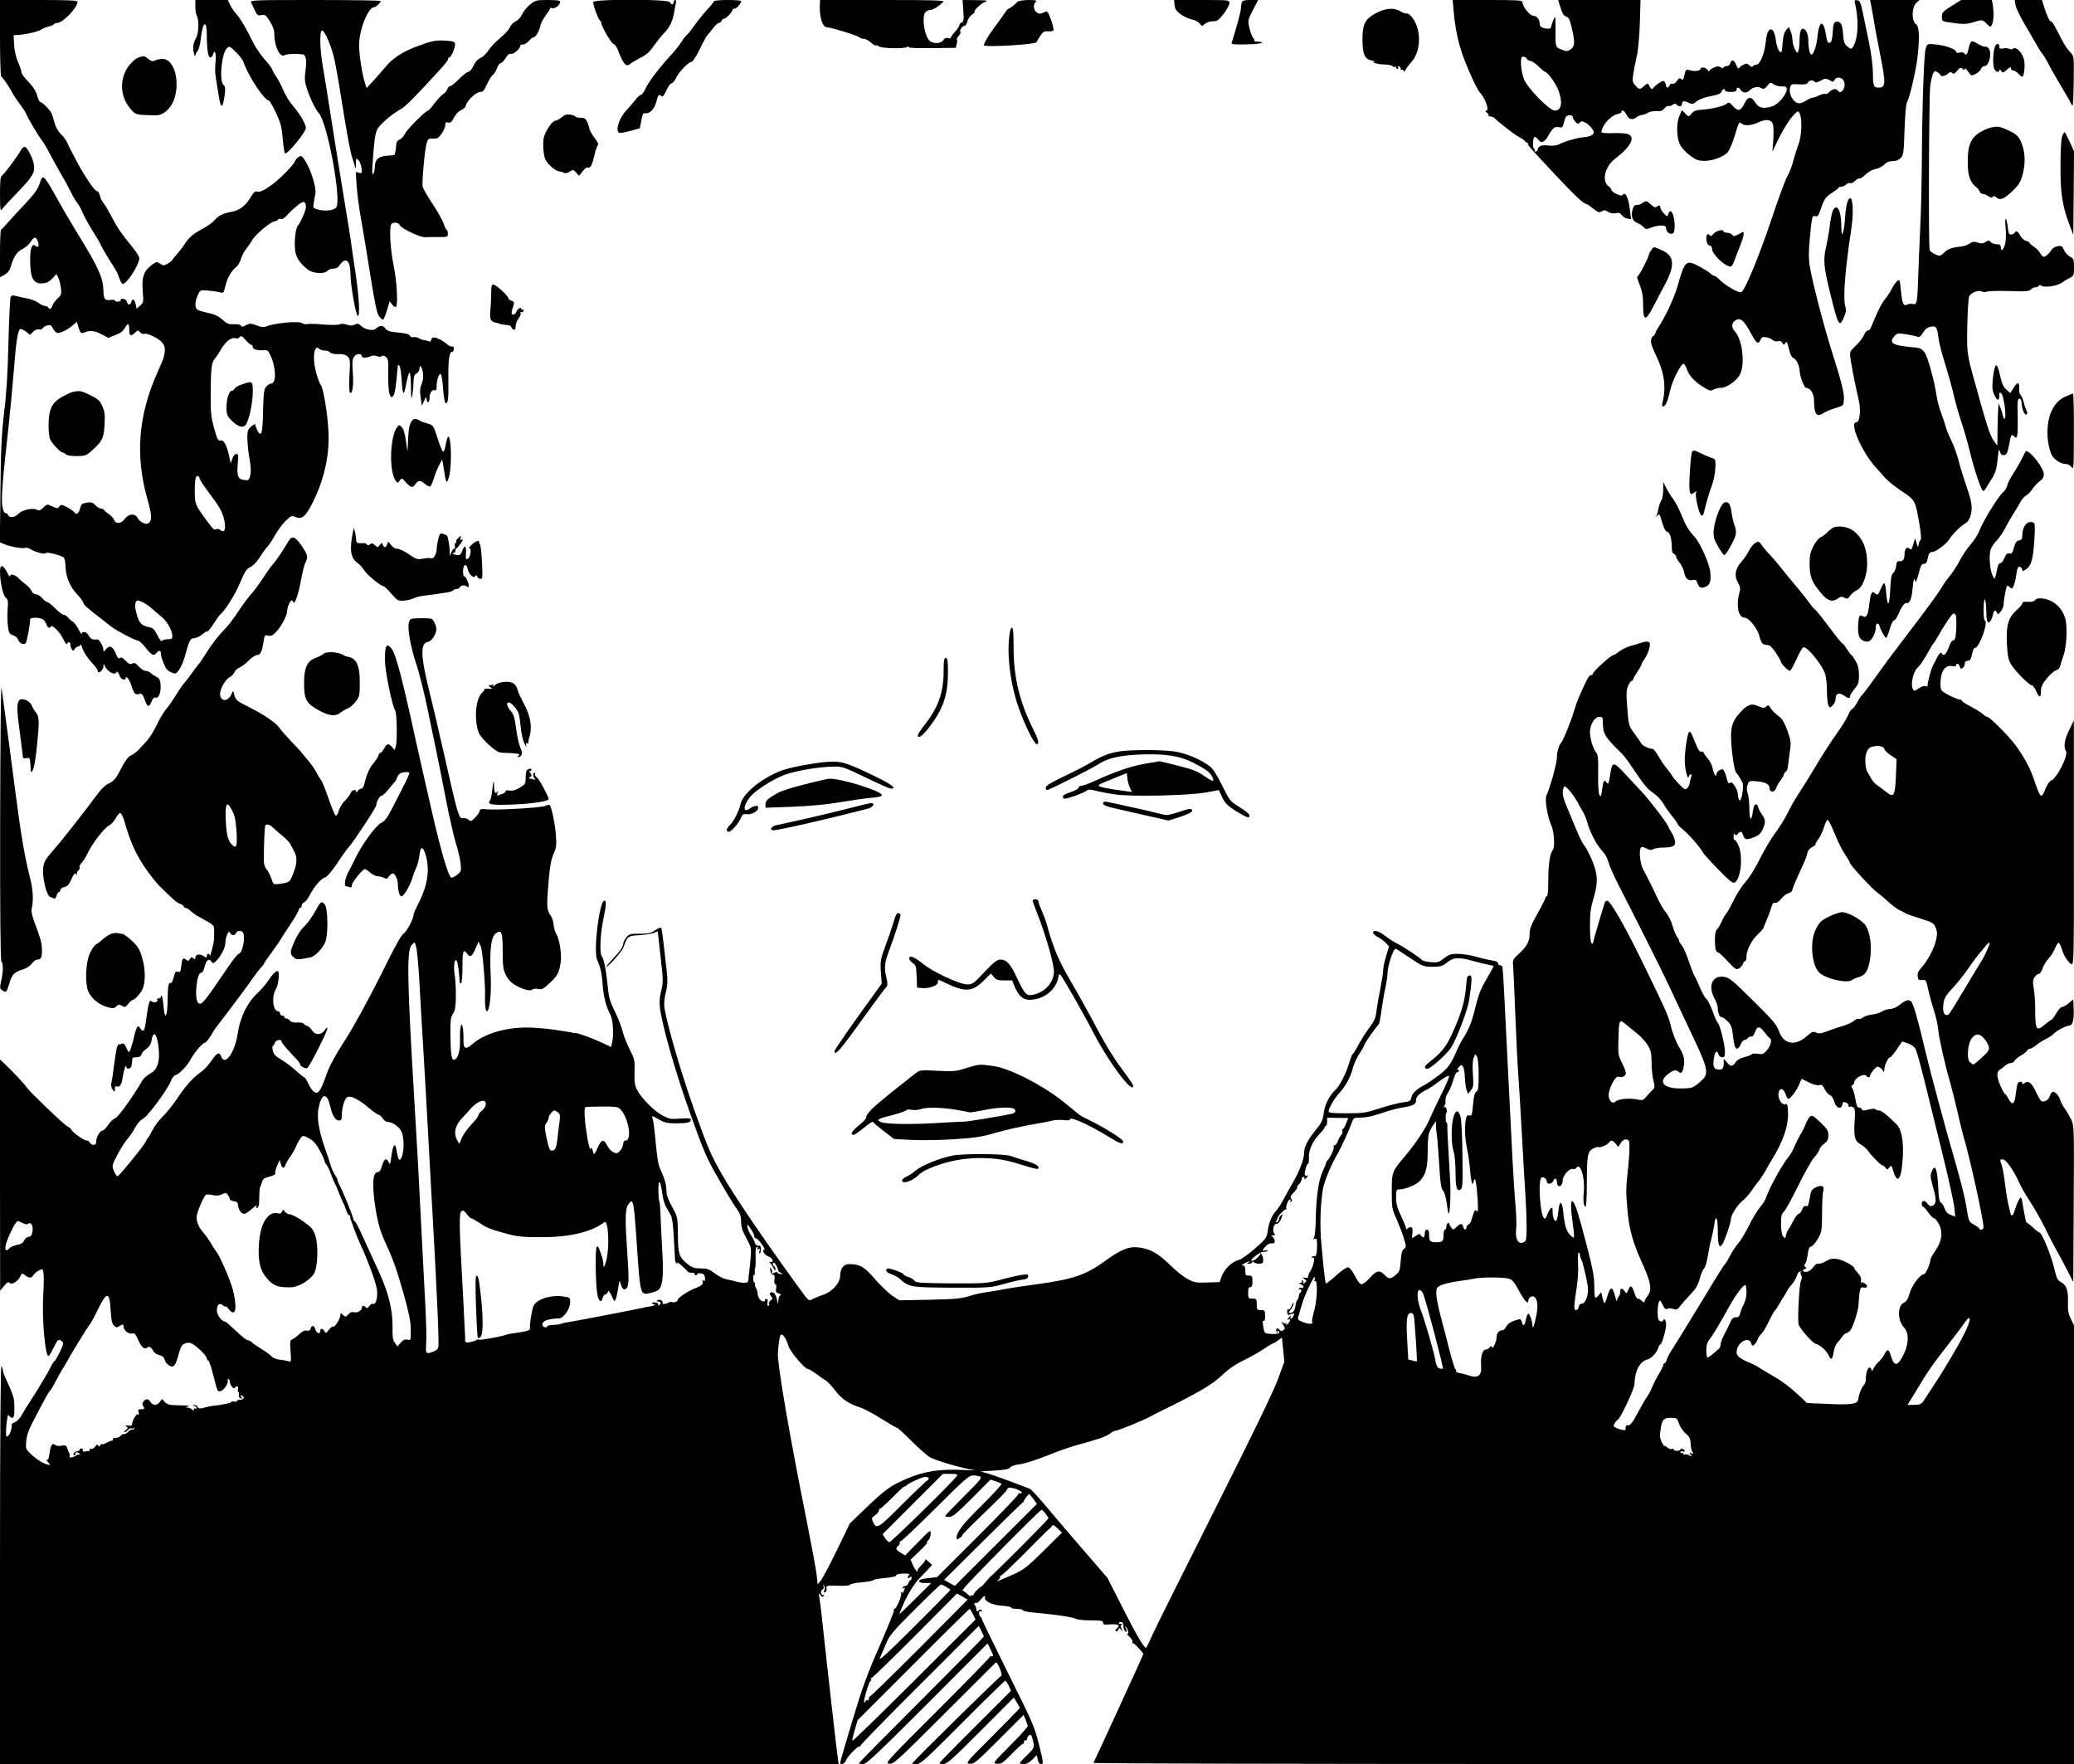<svg xmlns="http://www.w3.org/2000/svg" version="1.0" width="1925.333" height="1637.333" viewBox="0 0 1444 1228"><path d="M0 26.4C0 40.9.4 53 .8 53.2c1 .4 6.3 8.2 8 11.8.7 1.4 2.8 4.5 4.7 7 1.9 2.5 4 5.6 4.6 7C19.5 82.5 27 95.1 29 97.5c1 1.1 3.8 5.8 6.2 10.5 2.5 4.7 6 10.9 7.7 13.9 1.8 2.9 4.6 8.1 6.3 11.5 1.6 3.3 3.8 7 4.8 8.1.9 1.1 2.4 3.9 3.4 6.3.9 2.3 4.1 8.2 7.1 12.9 3 4.8 5.5 9 5.5 9.4 0 .7 7 12.5 10 16.9.9 1.4 2.3 4.2 2.9 6.2.7 2.1 1.7 4 2.2 4.3C87.4 199 97 184.6 97 179.6c0-.8-1.9-3.9-4.2-6.8-7.5-9.3-10.3-13.1-12.3-16.8-5.9-10.9-6.9-12.7-8.6-14.8-1-1.3-2.1-3.6-2.4-5.2-.4-1.7-1.3-3-2.1-3-1.5 0-8.6-10.5-13.9-20.5-1.7-3.3-3.6-6.9-4.2-8-.6-1.1-1.7-3.4-2.4-5-.7-1.7-2.8-4.5-4.6-6.3-2.1-2-3.7-5.1-4.4-8-.7-2.6-1.6-5.4-2-6.3-1.2-2.5-6.6-7.9-7.8-7.9-.5 0-1.5-1.7-2-3.8-1.1-4-2.8-6.6-7.8-11.9-1.8-1.8-3.3-4-3.3-4.9 0-.8-1.1-4.1-2.5-7.3-1.5-3.6-2.5-8.3-2.7-12.2l-.3-6.4 3.5-.2c5.6-.4 14.4-2.5 16-3.9.8-.6 3-1.5 4.7-1.9 1.8-.3 3.5-1.1 3.8-1.6.4-.5 1.4-.9 2.3-.9 4-.1 14.1-10.6 14.2-14.8C54 .3 47.9 0 27 0H0v26.4zM136 4.6c0 2.5.5 5.5 1.1 6.6 1.6 2.9 1.2 12.3-.5 15.1-2 3.3-2.6 6.8-1.6 10.7.4 1.9.8 2.7.9 1.8.1-.9.8-2.3 1.6-3.2.8-.8 1.8-4.3 2.2-7.8 1.3-12.9 4.3-15 4.3-3.1 0 9.9.9 15.3 2.5 15.3.7 0 1.6-1 1.9-2.3 1.2-4.1 2.4.4 1.6 6.1-.3 3-.3 7.5.2 10 .4 2.6 1.3 7.8 1.9 11.7 1.6 10.9 3 10.8 4.4-.1.5-3.9.3-5.3-.9-6.3-3.1-2.6-1.4-21.8 2.3-25.4 1.8-1.8 2-1.7 6.4 2.6 2.5 2.5 4.8 5.5 5.2 6.8 3 9.3 14.6 26.9 17.7 26.9.5 0 2.6 3.7 4.8 8.2 3.3 7 4.1 9.8 4.8 18.1.5 5.4 1.2 10.1 1.6 10.4C199.7 108.1 213 92 213 89c0-2.5-4.4-10-9-15.3-2.2-2.4-5.2-7.3-6.7-10.8-1.5-3.5-3.7-7.8-4.9-9.4-1.2-1.7-2.5-3.9-2.8-5-.4-1.1-2.7-4.3-5.2-7-2.5-2.8-5.8-7.5-7.4-10.5-5.8-11.7-9.2-17.4-12.1-20.8-1.7-1.9-3.8-5-4.7-6.8L158.6 0H136v4.6z"/><path d="M174.8 1.7c.5 1 1.7 3.5 2.7 5.6 1.6 3.4 2.1 3.7 4.5 3.2s3.1-.1 5.9 4.3c2.1 3.4 3.1 6.1 3.1 8.9 0 8.7 4 16.7 7.2 14.7 1.9-1.2 12.7-1.2 13.7 0 1.4 1.7 1.6 5.4.7 11.8-.6 4.3-.4 6.9.9 11 2.3 7 6.1 15 8.5 17.6 5.9 6.3 16 60.9 12.1 65.6-1.7 2.1-7.5 2.8-12.2 1.6-4-1.1-4.1-1.2-3.5-4.6.3-1.9.9-5 1.2-6.9.7-4-3.3-16.9-7.2-22.7-2.2-3.4-2.6-3.7-4.4-2.6-1.1.7-2.2 2-2.5 2.8-.9 2.9-12 14-18 17.9-4.1 2.8-6.6 3.9-8.1 3.5-1.8-.5-2.7.3-4.9 3.9-3.4 5.9-7.9 9.3-13.5 10.2-5.6.9-9.3 2.8-11.6 5.8-1.1 1.4-4.6 3.9-7.9 5.7-7 3.7-9.9 6.2-13 11-1.2 1.9-3.6 5.1-5.4 7-1.7 1.9-3.1 3.7-3.1 4 0 .3-1.4 1.4-3 2.4-2.9 1.6-3.3 1.7-5.6.1-2.4-1.5-2.6-1.5-6.4 1.5-5.1 4-6.4 8.3-5.6 18 .6 7.2.5 7.7-1.8 9.7l-2.5 2.2-.6-3c-.8-3.6-2.2-4.5-3-1.9-.8 2.6-2.5 2.6-3.2 0-.5-2-4.3-2.9-4.3-1 0 .5-.9 1-2 1s-2-.4-2-.8c0-.5-1.4-.6-3.1-.4-3.9.6-4.9-.8-4.9-6.8-.1-8.1-3.4-15.6-15.9-36-4.6-7.4-11.4-18.9-15.1-25.6-11.1-19.8-11.1-19.7-13.5-12.3-1.3 3.8-3.8 7.2-9.9 13.7-4.6 4.8-10 10.7-12.2 13.2-2.1 2.5-4.2 4.6-4.6 4.8-.5.2-.8 7.7-.8 16.8V193l3.2-1.8c2.3-1.3 3.6-3 4.4-5.9 2-6.7 4.2-10.1 8-11.9 2-1 4.6-3.2 5.7-5 2.5-3.9 3.8-3.9 5.1-.1 1.1 3.1.2 4.5-1.8 2.8-2.3-1.9-3.6 1.7-3.6 9.6 0 12.6 2.1 16.8 8.1 16.6 3.4-.2 4.9-.9 7.3-3.4l2.9-3.1 1.2 2.3c.7 1.3 1.5 4.6 1.9 7.2.5 4.4.3 5.1-2.3 7.5-1.6 1.5-3.2 3.7-3.6 4.9-.7 2.4-2 3-3 1.3-.3-.6-1.3-1-2.2-1-.8 0-2.9-1-4.6-2.2-1.6-1.2-4.9-2.5-7.1-2.9-2.3-.4-5.8-1.2-7.8-1.7-3-.8-3.8-.7-4.4.7-.4.9-1.1 15.1-1.5 31.6-.5 20.6-1.4 35.8-3 48.5C1.1 301.9.6 312.5.3 341.5l-.4 36 2.8 1.2c4 1.8 13 3.4 14.8 2.7.8-.4 2.6.1 3.8.9 3.3 2.1 10 3.9 10.7 2.7.6-1 10.8 1.6 12.5 3.2.5.5 1 3 1.1 5.6.1 7.4 3 14.6 8 19.8 2.4 2.6 4.4 5.3 4.4 6 0 1.2 2.7 3.6 11.5 10.4 2.5 1.9 6 4.7 7.8 6.1 3.7 2.9 17 9.9 18.9 9.9.7 0 3.1 2.2 5.3 5 4.2 5.3 5.5 5.9 7.5 3.5 1.7-2.1 3-1.9 3 .5 0 1.8 1 4.8 3.3 9.7.5 1.2 2.3 2.7 4 3.4 2.8 1.2 3.2 1.1 5.2-1.5 1.2-1.6 3-5.6 4-9 3.5-12.4 3.8-13.1 7-13.4 1.7-.2 4.2-1.5 5.6-2.8 1.4-1.3 2.8-2.1 3.2-1.8.3.3 2.3-2 4.3-5.2 2.1-3.3 4.1-6.1 4.5-6.4 3-2.1 10.5-13.8 13.9-22 3.5-8.2 4.6-10 7.1-11.1 1.8-.7 4.4-3.4 6.5-6.6 1.9-3 4.4-6.5 5.5-7.6 1.1-1.2 3.6-4.9 5.4-8.2 1.9-3.3 5.2-7.8 7.4-9.9 3.7-3.6 4.3-3.8 6.6-2.8 4.8 2.2 7.6-.3 13.1-11.8 7.6-15.7 11.1-33 10-48.9-.7-12.1-3.4-28-5-30.6-2.5-3.9-4.9-13.1-5-18.7-.1-6.2 1.4-9.2 3.6-7 .7.7 2.4 1.2 3.9 1.2s3.2.6 3.8 1.4c.7.8 2.8 1.2 5.6 1.1 3.2-.1 5.1.4 6.5 1.7 1.8 1.7 1.9 2.7 1.3 13.2-.4 7.7-.2 11.5.5 12 1.7 1 2.5-5.7 1.8-14.9-.5-7-.3-8.6 1.2-10.5 1.7-2.1 5.2-2 5.2.1 0 1.2 3.7 1.1 6-.1 1.2-.6 2.8-.7 4.3-.1s2.8.6 3.4 0c.6-.6 1.7-.4 2.9.5 1.7 1.3 1.9 2.5 1.7 11.8-.1 5.7.2 11.8.8 13.7 1 2.9 1.3 3.1 2.6 1.8 1.2-1.2 2.1-6.8 3.3-21.6 0-.3.5 0 1.1.6.6.6 1.3 5.4 1.6 10.7.7 10.5 1.5 10.8 3.3.9.7-3.5 1.6-6.6 2.1-6.9.5-.3 1 4.1 1 9.8.1 8.5.3 9.5 1 5.8.4-2.5.8-6.6.8-9.2.1-3.7.6-5 2.1-5.8 1.1-.6 2-2 2-3 0-3.7 1.8-2 2.4 2.3.5 2.9.2 5.5-.8 7.9-1.2 2.7-1.4 5-.7 9.5l.8 5.8 1.6-3.5c1.3-2.9 1.6-3.1 1.7-1.3 0 1.3.5 2.3 1 2.3.6 0 1-1.2 1-2.6 0-3.6 1.7-6.4 3.5-5.8 1.2.5 1.5-.2 1.5-2.9 0-4.3 1.7-9 2.9-8.3.5.4 1.2 4.9 1.6 10.1.4 5.2 1.1 9.8 1.6 10 1.7 1.1 2.2-2.4 2.1-13.9-.3-15 .5-21.6 2.4-21.6.8 0 1.4-.9 1.4-2.1 0-1.2-.5-1.9-1.2-1.7-.7.3-2.1-.4-3.3-1.4-3.9-3.4-9.8-5.9-10.7-4.5-.4.6-.8 1.6-.8 2.1 0 .4-.8.5-1.7.1-1-.4-2.5-.8-3.3-.8-.8 0-2.3-.6-3.3-1.2-1-.7-2.7-1.1-3.8-.8-1.1.3-2.1-.1-2.5-1-.4-1-2.8-1.7-8-2.2-6-.5-7.7-1.1-9.2-2.9-1.8-2.4-3.6-2.3-6.4.1-2.1 1.9-7.4.9-10.5-1.9-1.7-1.6-2.5-1.8-4.3-.8-1.6.8-3 .8-5.5 0-2.1-.7-4.1-.8-5.2-.2-1 .5-5.8.5-11.3.1-5.2-.5-10.3-.6-11.3-.3s-2.4 0-3.2-.6c-2-1.7-19.1-.2-24.7 2.1-2.2.9-3.6.8-7.1-.6-4.1-1.5-4.7-1.5-7.5-.1-2.3 1.2-3.1 1.3-3.4.4-.3-.8-2.2-1.2-4.9-1.1-3.7.2-4.9-.3-7.9-3.1-2.5-2.3-5.2-3.7-9.5-4.6-3.3-.7-6.8-1.7-7.7-2.2-2.3-1.1-2.3-5.6-.1-10.3 1.7-3.7 1.7-3.7 7.3-3.2 3 .3 6.7.8 8.1 1.2 2.5.7 2.7.4 3.9-4.7 1.3-5.5 4-10.1 7.5-13 1.2-.9 2.7-3.5 3.3-5.7.7-2.2 2.3-5.3 3.6-6.8 1.3-1.6 3.2-4.4 4.3-6.3 2.2-3.9 12.9-12.8 15.5-12.9.9-.1 2-.6 2.3-1.2.4-.6 1.4-.8 2.2-.5.8.3 2.4-.6 3.8-2.2 2.9-3.2 3-3.3 7.8-7.3 4-3.4 5.6-3 5.7 1.3 0 2.2-3.8 10.9-5.6 12.9-2 2.2-2.9 14.3-1.5 19.4 1.2 4.2 3.7 7.5 8.5 11.2 3.5 2.8 11.6 3.2 13.6.8.7-.8 2.5-1.5 4.1-1.5 1.9 0 3.4-.8 4.4-2.4 4.1-6.2 7.5-3.3 7.5 6.2 0 7.4 3.8 29.2 5.2 29.2 1.5 0 .8-13.3-1.6-29.4-1.4-8.9-2.7-18.4-3.1-21.1-.3-2.8-2.4-15.8-4.6-29-2.2-13.2-6.2-38.2-8.9-55.5-2.7-17.3-5.6-35.5-6.5-40.4-1.9-11.1-2-23.9-.2-23.4 2.2.8 6.9 12 8.8 21.3 1 5.1 3 16.1 4.3 24.6 4.3 27 6.4 38.3 7.9 42.9.9 2.5 1.8 5.4 2 6.5.3 1.2.6.5.5-1.5 0-5.1.1-5.3 1.8-3.5.9.8 1.8 3.3 2.1 5.5.5 3.6.4 3.8-1.7 3.3l-2.3-.6.6 9.5c.3 5.2 1.7 15.7 3.1 23.4 1.4 7.6 4.3 25.4 6.5 39.4 3 18.7 4.5 26.1 5.9 28 1.1 1.4 2.3 2.5 2.8 2.5s1.7-2.9 2.8-6.4l1.9-6.4 1.8 2.4c1 1.3 2.1 2 2.6 1.5 1.5-1.5.6-18.1-1.7-29.1-2.2-10.6-3.1-26-1.6-28.4 1.2-1.8 5.4-1.3 6.1.8.6 2 14.4 8.6 17.3 8.2.9-.1 4.9-.1 8.8-.1 7 .1 7.2 0 7.2-2.5 0-1.4-.4-2.5-.8-2.5s-1.3-1.9-2.1-4.2c-.7-2.4-4.2-8.6-7.7-13.8-3.4-5.2-6.5-10.5-6.9-11.8-.7-2.7 1.3-25.3 2.7-30.4.9-3 1.4-3.5 4-3.3 1.6.1 3.3-.1 3.7-.4 2.3-1.6 5.3-6.7 5.3-8.9 0-2 .4-2.3 2-1.9 1.6.4 2.5-.3 4.1-3.5 1.3-2.5 3.2-4.4 4.9-5.1 1.8-.7 3.1-2.1 3.5-3.6.9-3.4 7.1-9.1 9.9-9.1 1.9 0 2.8-1.1 4.6-5.3 1.3-2.8 3.1-5.8 4.1-6.5.9-.6 2.3-2.8 2.9-4.7.6-1.9 1.8-3.5 2.5-3.5s2.3-1.6 3.5-3.5c1.5-2.5 2.7-3.4 3.9-3 1.7.5 6.8-4.1 6.3-5.8-.1-.4.7-.7 1.8-.7s3-1.1 4.2-2.5c1.2-1.4 2.7-2.5 3.3-2.5 1.4 0 4.2-4.8 4.7-8 .1-1.4 1.8-4.5 3.5-6.9 1.8-2.4 3.3-4.8 3.3-5.2 0-.5.7-.6 1.5-.2 1.8.6 5.5-2.3 5.5-4.4 0-1-2.1-1.3-8.6-1.3-8 0-8.7.2-12.3 3.1-2.1 1.7-4.6 4.7-5.5 6.8-1 2.1-2.9 4.2-4.5 4.9-1.6.7-3.4 2.6-4.1 4.2-.6 1.6-3.8 5-7 7.7-3.2 2.6-6.8 6.5-8.1 8.6-1.3 2.1-3.8 4.4-5.4 5.1-2 .9-3.7 2.7-4.9 5.5-1.1 2.3-2.6 4.1-3.5 4.1-.9 0-3.8 2.3-6.5 5-2.7 2.8-5.5 5-6.2 5-.7 0-1.6.9-1.9 2-.4 1.1-1.7 2.8-3.1 3.6-1.3.9-4 3.8-6 6.5S298.5 77 298 77c-1.6 0-14.9 13.3-16.1 16.2-.7 1.6-2.3 3.4-3.6 3.9-1.4.5-2.3 1.7-2.4 3.1-.1 2.9-.8 7.1-1.3 7.6-.2.2-2.5.5-5 .6-5.8.3-8.6 2.7-8.6 7.5 0 2-.5 4.3-1.1 5.1-.8 1.1-.9-.8-.5-7 1-15.1 1.7-20.4 3.1-23.6C263.9 87 272.9 79.3 279 76c3.1-1.6 10.2-8.7 28.3-28.6 2.6-2.8 4.7-5.6 4.7-6.3 0-.6.4-1.1.8-1.1 1.3 0 4.4-7.5 4-9.5-.2-1.5-1.6-1.9-6.8-2.2-6.6-.5-9.8.2-21 4.5-9 3.4-16 8.1-20.6 13.8-2.2 2.6-6 7-8.5 9.7l-4.7 5-1.1-3.5c-1.9-5.7-4.1-19.9-4.1-26.4C250 20.9 256.3 5 260.5 5c1.2 0 4.5-3.1 4.5-4.3 0-.4-20.5-.7-45.5-.7-43.1 0-45.5.1-44.7 1.7zM56.2 231.5c.4.4 1.5.4 2.5 0 3.9-1.7 7-1.4 11.8 1.1l5 2.6 4.9-2c3.5-1.3 5.5-2.9 6.6-5 2-3.6 3-3.2 3 1.3 0 4.3.9 4.9 3.8 2.3 2.2-2.1 2.5-2.2 3.6-.6.8 1.1 2 1.5 3.3 1.2 1.2-.4 4.2.7 7.5 2.5 5.9 3.4 7.4 6.3 6.2 11.9-.6 2.9-.9 3.7-4.9 12.7-13.2 29.6-15.4 57.6-7 87.5 3.4 11.9 3.5 15.6.6 17.4-1.6 1-6.1-1.2-7.2-3.7-1.6-3.5-6.4-3.2-9 .5-2.4 3.4-6.4 3.8-7.4.8-.4-1.1-1.9-2.8-3.3-3.8-1.5-.9-3.1-2.2-3.5-2.9-.4-.7-1.6-1.3-2.5-1.3-.9 0-2.7-1.1-3.9-2.4-1.8-1.9-2.9-2.2-5.9-1.7-3.2.5-3.9 1.1-4.6 3.8-1 3.9-2.6 5-4.1 2.9-.7-.9-3-2.5-5.2-3.6-3.7-1.9-4.1-1.9-5.2-.4-1.1 1.5-1.5 1.5-4.9-.1-3.6-1.7-3.6-1.7-6.2.8-2.1 2-3.1 2.4-4.5 1.6-2.8-1.6-10.2 0-12.8 2.7-2.5 2.7-6.4 3.2-7.3.9-.3-.8-1.1-1.4-1.8-1.3-.7.2-1.6-1.6-2.1-4.6-1-4.9-.1-16.7 4.3-56.1 1-9.4 2.6-26 3.5-37 1.7-22.6 3-30.5 4.9-30.5.7 0 2.5.9 3.9 2l2.6 2.1 2.2-2.2c1.2-1.2 2.9-1.9 4-1.6 1.1.3 2.3-.1 2.7-.9.5-.8 2-1.7 3.4-1.9 1.9-.4 2.7.1 3.6 2 .7 1.4 1.9 2.8 2.7 3.2 1.9.7 7.8-2.2 11.5-5.5l2.5-2.2 1 3.4c.6 1.9 1.3 3.8 1.7 4.1zm115.1 5.5c1.4 1.6 3 3 3.6 3 .6 0 1.1.7 1.1 1.5 0 1.7 3.1 2.6 7.5 2.3 2.5-.3 3.2.2 4.6 3.2 4.2 8.6 4.5 20 .6 20-.8 0-2.2.9-3.3 2.1-1.5 1.7-1.9 4-2.2 15.2-.3 14-.7 17.7-2.1 17.7-.9 0-3.5-5.1-3.3-6.3.4-1.5-3.8 1.4-4.9 3.5-1.2 2.3-.8 11.3 1.1 21.9.7 4.3.8 7.9.2 10-.8 3-1.2 3.4-3.8 3.1-4.7-.5-5.6-2.7-4.9-11 .6-6.3.5-7.2-1-7.2-.9 0-2.1 1.4-2.7 3.2l-1.2 3.3-1.3-6c-1.7-7.3-3.6-10.5-6-9.9-1.5.4-2.2-1-4.3-8.8-2.2-8.1-2.4-11.2-2.3-24.6.1-17.3.6-21 3.1-23.8.9-1.1 2.6-3.5 3.6-5.4 3.1-5.7 7.4-9.3 10.1-8.6 1.3.3 2.7.2 3-.4 1-1.6 2.2-1.2 4.8 2zM139 333c0 1 2.4 4.6 9.4 14 5.4 7.3 7.2 11.1 8.1 17.3.7 4.8-.5 6.8-3 4.7-.8-.7-2.2-1-3-.6-1.6.6-1.9.3-6.5-5.9-8-10.8-8.3-11.5-8.4-20-.1-8.4.7-12.1 2.4-11 .5.3 1 1 1 1.5zm-39.1 86.5c1.6.8 4.3 2.7 5.9 4.2 1.7 1.5 4.7 4.1 6.8 5.8 3.8 3.1 7.3 9.3 7.4 13.2 0 1.9-.5 2.3-3.4 2.3-1.9 0-3.6.6-3.9 1.2-.2.7-1.6-1-3-3.8-2.1-4.2-3.2-5.3-5.9-5.8-5.9-1.2-7.6-3.4-9.5-12.8-.6-3.2.2-5.8 1.7-5.8.6 0 2.4.7 3.9 1.5z"/><path d="M51.1 272.7c-1.4.3-4.9 1.9-7.9 3.6-7.1 4-9.3 8.5-9.4 19.6 0 4.4.5 8.9 1.2 10.2 1.7 3.2 7.2 8.9 8.6 8.9.6 0 1.6.6 2.2 1.2.6.8 3.5 1.3 7.5 1.3 6.3-.1 6.7-.2 11.4-4.5 6.6-6 7.6-8.2 8.1-17.6.4-6.6.1-8.9-1.6-12.7-1.7-3.9-2.9-4.9-8.3-7.6-6.3-3.1-7.2-3.2-11.8-2.4zM168.2 267.7c-2.4.8-4.6 2.1-4.9 2.9-.3.8-1.1 1.4-1.8 1.4-2 0-3.8 5.6-3.8 11.6 0 4.7.4 5.9 2.9 8.5 4.2 4.4 7.7 5.9 9.9 4.3 2.4-1.7 5.5-15.1 5.5-23.7 0-7.6-.2-7.7-7.8-5zM413 1.5c0 2.3 3.1 10.9 4.5 12.5.8.8 1.3 1.7 1.2 2-.4 1.5 6.7 14 8.3 14.5 1 .3 2.3 2 3 3.8 4.2 10.9 5.9 12.7 9 10 .8-.7 4-2.6 7-4.1 4.1-2.1 6.5-4.2 9.2-8.3 2.1-2.9 5.3-7 7.2-8.9 3.9-3.9 6.1-8.6 7.1-15.1.3-2.4.9-5.2 1.1-6.2.3-.9.1-1.7-.5-1.7s-1.1.7-1.1 1.5-.5 1.5-1 1.5c-.6 0-1.3-.7-1.6-1.5-.9-2.2-53.4-2.3-53.4 0zM497 .9c0 .4-2.2 3.3-5 6.2-2.7 3-6.6 7.9-8.7 10.9-2.1 3-4.4 5.9-5.1 6.3-.7.5-2.4 2.7-3.8 4.9s-3.9 5.4-5.5 7.2c-8.3 8.8-17 20-19.1 24.5-1.2 2.8-2.8 5.1-3.5 5.1-.7 0-2.3 1.5-3.7 3.3-1.4 1.8-4.3 5.2-6.5 7.5-5.1 5.3-8 14.6-4.8 15.7.6.2 4.1-.4 7.7-1.4l6.5-1.8 1-5.4c.8-4.4 1.4-5.4 2.7-5.1 3.1.6 6.6-3 7.8-8.1 1.2-4.8 1.8-5.5 3.6-3.7.7.7 1.8-.6 3.3-4 1.2-2.7 2.9-5 3.6-5 .8 0 2.2-1.7 3.2-3.7 1.9-4.2 8.8-11.3 10.9-11.3.7 0 3.2-3.9 5.6-8.8 2.3-4.8 4.7-9.2 5.3-9.7.6-.6 2.3-2.7 3.9-4.8 1.5-2 3.3-3.7 4-3.7.8 0 1.6-.7 2-1.5.3-.8 1.1-1.5 1.7-1.5 1.4 0 5.9-4.7 5.9-6.1 0-.5.6-.9 1.4-.9 1.4 0 4.6-3.6 4.6-5.2 0-.5-4.3-.8-9.5-.8s-9.5.4-9.5.9zM570.8 3.2c-.4 8.8 1.9 15.8 5 15.8 2.7 0 21.4 5.8 22.6 7 .6.6 1.9 1 3.1 1 1.1 0 3.3 1.2 4.8 2.6 1.6 1.4 3.1 2.3 3.4 2 .3-.3 1.3-.1 2 .6 1.8 1.5 17.1 1.9 19.7.6 1.1-.6 1.6-.6 1.3 0-.4.6 5.6.8 16 .7l16.7-.2.7-2.6c.4-1.4.4-2.8.1-3.1-.3-.3.3-1.5 1.3-2.6s1.5-2.3 1.2-2.6c-1-1 1.2-4.4 2.8-4.4.7 0 1.6-1.4 2-3 .4-1.7 1.8-3.8 3.1-4.7 1.4-.9 2.3-1.8 2-2-.8-.9 3.9-5.5 6.9-6.8 2.8-1.2 2.3-1.3-6.2-1.4l-9.1-.1.5 7.5c.5 6.3.3 7.5-1.1 8.1-.9.3-1.6 1.2-1.6 1.8 0 .7-1.3 2.8-3 4.6-1.6 1.8-3 3.8-3 4.2 0 .5-.9.7-2 .3-1.3-.4-2.3 0-3.2 1.4-1.6 2.6-7.2 2.8-9.6.4-3.5-3.4-5.4-15.2-3.2-19.4.6-1 2.1-1.9 3.4-1.9 2.1 0 5.8-2.3 9.4-5.7 1.1-1.1-7-1.3-42.2-1.3H571l-.2 3.2zM708.4 1.3c-2 2.1-5.4 4.7-6.2 4.7-.4 0-1.8 1.7-3.2 3.8-1.3 2-4.3 6.2-6.6 9.2-3.8 5-7.4 11.1-7.4 12.5 0 1.6 36.2-.5 36.7-2.2.3-.7 1.4-2.7 2.7-4.5 1.8-2.7 2.7-3.2 5.3-3 1.7.2 3.4-.1 3.7-.6.8-1.3-3.3-13.2-4.6-13.2-.5 0-1.8.5-2.9 1-4.3 2.3-8.3-4.2-4.7-7.8.9-.9-.2-1.2-5.2-1.2-3.8.1-7 .6-7.6 1.3zM817.8 3.6c.3 2.8 1.3 4.2 4.4 6.5 2.2 1.5 5.7 3.1 7.7 3.5 2 .3 4.4 1.6 5.3 2.7 1.6 2.1 1.7 2.1 3.7.3 1.1-1 3.5-1.8 5.5-1.8 3.1 0 4-.7 7.6-5.2 2.2-2.9 4-6.3 4-7.4 0-2.2-.2-2.2-19.3-2.2h-19.3l.4 3.6zM864.6 1.6c-.3.9-.6 2.7-.6 4.1 0 2-3.5 15.1-6.5 24.1-.4 1 1.8 1.3 10.1 1.1 5.7-.1 10.7-.6 11-1.1.3-.4-.9-.8-2.7-.8-1.8 0-3-.3-2.6-.6.3-.4 0-1.3-.8-2-.7-.8-1.9-3.9-2.6-6.9-1.2-5.3-1.1-5.5 2.4-12.5l3.7-7h-5.4c-4 0-5.5.4-6 1.6zM1012.1 7.7c1.5 17.6 4.8 29.2 13.4 47.9 1.8 3.8 3.9 7.7 4.6 8.5 4 4.2 7.1 12.9 4.7 12.9-.8.1-.7.5.4 1.4 1 .7 1.5 1.6 1.1 1.9-.3.4.1.7 1.1.7s2.3.6 3.1 1.2c4.2 4 14.1 11.6 17.3 13.3 2.1 1.1 4 2.4 4.2 3 .3.5.8.9 1.2.8.5-.2.7 0 .5.5-.3 1 .7 2.1 18.6 21.3 14.5 15.4 20.3 20.9 22.2 20.9.4 0 2.5 1.4 4.7 3.2 3.5 2.7 4.3 3 6 1.9 1.6-1 2.4-.9 4.3.3 1.5 1 3.5 1.4 5.3 1 2.2-.5 3.3-.1 4.3 1.3.8 1.1 2.5 2.2 3.9 2.5l2.6.4-.7-6c-1.1-9.3-3.4-13.8-5.3-10.7-.7 1.1-7.5-2.1-7.6-3.6 0-.6-.9-1.8-2-2.6-5.1-3.6-2.6-13.9 4.7-19.4 10.8-8.1 14.3-15.1 8.6-17-1.6-.5-6.3-.8-10.5-.6-4.3.1-7.8-.1-7.8-.6 0-4.4 6.2-11.5 10.8-12.6 1.8-.3 3.2-1.1 3.2-1.6 0-2 2-.8 3.5 2.1 1.7 3.3 4.1 3.8 7.1 1.5 1-.8 2.7-1.5 3.7-1.5s2.8-.7 4-1.5c1.3-.8 3.9-1.3 6.1-1.2 2.9.3 4.1-.2 5.4-1.8 1-1.2 2.3-2 3-1.7.7.2 1.9-.2 2.8-.9 1.1-.9 1.8-.9 2.6-.1 1.7 1.7 3.8 1.5 3.8-.2 0-2.3 1.6-2.7 4.5-1.2 2.6 1.4 3.1 1.3 5.9-.9 1.8-1.4 5.9-2.9 9.8-3.6 5-.9 6.9-1.7 7.4-3.1.6-1.9 2.4-2.5 2.4-.8 0 .5 1.8 1 4 1 2.9 0 4-.4 4-1.5 0-1.9 1.6-2 2.7-.2 1.4 2.4 4.2 2.8 6.2.8 2.4-2.4 5.9-3.2 8.3-1.8 1.7 1 2.3.8 4.2-1.5 2.1-2.7 2.3-2.7 4.5-1.1 1.3.9 3.9 1.6 5.7 1.5 2.8-.1 3.4.2 3.4 2 0 3.5-6.1 10.6-10 11.8-6.6 1.9-9.3 1.3-11.8-2.5-2.9-4.6-5.2-4.5-7.6.5-2.6 5.3-4.5 5.8-7.9 2-2.5-2.8-3-3-4.5-1.8-2 1.7-10.4 3.7-17.6 4.2-3.6.2-5.5.9-6.7 2.5-2.1 2.6-2.3 2.6-4.8-.1l-2.1-2.1-1.7 3.9c-2.2 4.8-2.1 14.5.1 19.5 1.5 3.5 6.5 8.2 11.3 10.8 5.4 2.8 18.1-.1 22.4-5.2 1-1.2 3.1-6 4.5-10.7 3.2-10.4 3.2-10.4 5-8.9 2.1 1.7 6.5 1.4 11.6-.9 5.7-2.7 9.5-2 10.3 1.9.4 1.6.4 6.4.1 10.7l-.6 7.7 4.9-10c2.8-5.5 6.8-12 9-14.4 3.8-4.2 3.9-4.3 5.1-2.1 1.9 3.5 1.4 16-.9 21.8-1.1 2.7-2.7 7.9-3.6 11.4-.9 3.4-2.7 8.2-4.1 10.5-1.3 2.3-6.4 16-11.2 30.5-8.6 25.6-18.4 49.2-20.9 50.2-1.9.8-12.1-5.3-15.7-9.3-1.1-1.1-2.5-2.1-3.1-2.1-.7 0-1.8-.7-2.5-1.5s-4.2-3-7.7-4.9c-9.4-5-10.3-4.3-15.2 13.2-2.5 8.8-8.7 22-14.2 30.2-.5.8-1.2 2.3-1.5 3.2-.4 1-1 1.8-1.4 1.8-.4 0-1.1 1.1-1.4 2.5-.5 1.9.5 4.9 3.4 11 5.9 12.2 7.2 22.1 4.4 33.2-.4 1.3-.2 2.3.5 2.3 1.6 0 3.3-3.8 4.8-10.8 1.4-6.9 7.8-19.5 9.6-18.9.6.2 1.7 2.2 2.5 4.5 1.4 4.2 6 8.8 13 12.8 2.7 1.5 3.6 1.6 5.2.6 1.1-.6 3.4-1.2 5.1-1.2 4.3 0 11.7-5.4 13.6-9.9 3.4-7.9 1.2-24-3.9-29.5-2.3-2.5-2.3-5.5 0-7.2 3.7-2.8 6.2-.9 11.7 9.4 3.5 6.4 4.7 7.2 6.2 3.8.9-1.9 1.7-2.3 4-1.8 1.5.2 3.6 1.1 4.5 1.9 1 .9 2.5 1.2 3.7.8 1.3-.4 2.3 0 3 1.2.9 1.5 1.2 1.6 2 .3 1.1-1.7 1.2-1.5 3.1 5.7.7 2.7 1.8 4.4 3 4.8 1.7.5 4 5.7 4 9.1 0 2.9 3.2 11.4 4.4 11.4 2.9 0 5.6 4 5.6 8.4 0 10.2 1.8 12.5 6.9 9 1.3-.9 4.9-2.4 8-3.3 5.6-1.7 5.6-1.7 5.9-6 .3-4.2-1.7-12.5-8.3-33.1-5.6-17.6-13.9-49.5-15.5-59.9-.8-4.5-.8-10 0-18.5 1.5-16.2 1.7-16.8 3.9-16.1 1.6.5 2.2-.3 3.7-4.7 2.3-7.1 3.6-8.9 8.3-11.8 2.2-1.4 4.1-2.8 4.1-3.3 0-.4.9-.7 1.9-.7 1.1 0 2.7-.7 3.5-1.6.9-.8 2.1-1.2 2.7-.9.6.4 2.1-.3 3.5-1.6 1.3-1.2 2.7-2 3-1.6.4.3 2.2-.9 4.2-2.7 2.1-2.1 5-3.6 7.2-4 2-.3 4.6-1.7 5.9-3 1.6-1.7 3.3-2.4 5.8-2.4 2.3 0 4.3-.8 5.6-2.1 1.9-1.9 2.2-3.6 2.7-19.3.3-9.6 1-18.2 1.6-19.3 2-3.5 6.3-22.1 7.4-31.2 1.6-14.5 1.3-21.8-1-23.4-3.2-2.3-3.1-11.8.2-14.9l2.2-2H1302l.5 2.2c.2 1.3 1.2 6.6 2.1 11.8.8 5.2 2.9 16.1 4.5 24.2 4 20.1 3.8 22.8-1.1 22.8-3.5 0-4-1.3-4-10.6 0-4.1-1.2-13.2-2.6-20.2-1.4-7-3.4-16.5-4.4-21.2-1.5-7.3-2-8.5-3.9-8.8-1.8-.3-2.1 0-1.6 2 2.6 11.1 2.4 22.6-.6 29-1.5 3.3-2.3 3.4-5.1.8-1.7-1.6-2.3-3.5-2.6-8.5-.4-6.7-1.8-8.9-4.9-8.3-1.5.3-1.9 1.6-2.3 7.3-.4 5.4-.9 7.1-2.1 7.3-1.3.2-1.8-.8-2.4-4.4-1.7-11.6-4.8-11.9-6-.6-.7 7-2.8 13.2-4.3 13.2-1.2 0-2.2-4.8-2.2-10.4-.1-4.1-1.8-7.6-3.8-7.6-1.5 0-2.2 2.5-2.3 8.3 0 2.9-.4 6.1-.8 7.2-.7 1.8-.9 1.7-2.4-1.2-1-1.8-1.7-4.7-1.7-6.5-.1-1.8-.6-4.6-1.3-6.1l-1.2-2.9-1.9 2.1c-1.4 1.6-2.1 4.2-2.5 9.3-.6 6.6-.7 7-2.2 5.5-.9-.9-2-4.1-2.4-7.2-1.3-11-6.1-10.7-7.1.5-.7 7.9-4 16-6.5 16-1 0-2.1.5-2.4 1.1-.5.7-1.3.5-2.5-.6-1.5-1.4-2.2-1.5-4.2-.4-1.3.6-2.6 1.7-3 2.3-.5.7-1.3-.2-2-2.2-1.4-3.6-3.3-4.2-4.1-1.2-.3 1.2-1.4 2-2.6 2-1.2 0-2.1.5-2.1 1 0 .6-.7.6-1.9-.1-1.4-.9-2.5-.9-5 .2-1.7.8-3.1 1.8-3.1 2.4 0 .5-.5.2-1.1-.8-1-1.7-4.9-2.4-4.9-.8 0 1.4-3.8 2-7.1 1.1-3.2-.9-3.2-.9-4.4 4.3-.5 2.3-.9 2.7-2 1.7-1.1-.9-1.7-.6-3 1.4-1 1.4-2.2 2.3-3.1 1.9-.7-.3-1.7.2-2 1.1-.7 1.9-2.4 2.1-2.4.3 0-.6-.4-1.8-.9-2.6-.7-1.1-1.4-1-3.7.5-1.6 1-3.5 2.6-4.1 3.4-1.1 1.3-1.4 1.3-2.3 0-.5-.8-1.1-2-1.3-2.5-.3-.6-1.5 0-2.9 1.2-3 2.9-3.4 2.9-6.2-.2-2-2.2-2.2-3-1.5-7.7.4-2.9 1.5-8.5 2.4-12.3 1-4.2 1.9-13.4 2.2-23.3l.5-16.2h-57.3l.6 2.2c2 6.9 3.1 8.9 5 9.4 1.7.4 2.5 2 3.8 7.8 2.4 10.2 2.2 13-.8 15-2.2 1.5-2.8 1.5-6.3.1-4.4-1.8-4.3-1.6-4.2-14.5 0-9.3 0-9.4-1.5-6.1-.8 1.8-1.5 4-1.5 4.7 0 1.5-2.1 1.8-5.7.8-1.4-.4-2.3-1.4-2.3-2.6 0-3.2-1.9-5.8-4.4-5.8-2.4 0-7.6-6.4-7.6-9.5 0-1.3-3.2-1.5-24.3-1.5h-24.3l.7 7.7zM1063 41c0 .4 1.2 1.1 2.6 1.4 1.5.4 4.2 2.3 6 4.2 1.9 1.8 3.7 3.4 4.1 3.4 1.7 0 7.4 7.9 9.3 12.8 3.2 8.5 2.2 14.2-2.5 14.2-3.7 0-19-15.6-21.5-22-1.9-4.8-2.7-13.9-1.4-15.3.8-.7 3.4.3 3.4 1.3zm214.2 14.7c1.4-2.6 5.3-2.1 6.6.8 1.9 4.1-2.1 10.1-4.3 6.5-1-1.6-3.9-1.1-5.8 1-.9 1.1-2.2 1.7-3 1.4-.7-.2-2.7.2-4.3 1.1-1.6.8-3.6 1.5-4.4 1.5-.8 0-2.8.9-4.5 2-3.9 2.6-6.3 2.5-8.7-.2-2.3-2.7-3.2-6-2.4-9.1.5-2.1 1-2.3 6.1-2 4.2.2 5.7-.1 6.2-1.2.6-1.7 3.9-2 4.8-.5.4.6 1.4.5 2.8-.2 1.2-.6 2.9-1.4 3.7-1.8.8-.4 2.6 0 3.9.8 2.1 1.4 2.4 1.4 3.3-.1zM1095 81.4c0 .7.8 2.2 1.8 3.3 1.4 1.7 1.9 1.8 3 .7 1.1-1.2 1.7-1.2 4.1 0 1.5.8 3.6 2.7 4.6 4.2 1.5 2.3 1.5 2.8.2 4.1-.8.9-3.5 1.7-5.9 1.8-4.5.3-13.4 2.9-17.7 5.1-1.4.7-4.3 1-7.2.7-3.5-.4-5.2-.1-6.3 1-.8.8-1.3 1.7-1 2 .3.2-.2.7-1.1 1.1-.9.3-1.3.2-1-.3.3-.5.1-1.3-.5-1.6-1.1-.7-.8-7 .3-8.1.4-.4 1.5.4 2.6 1.7 1.6 2 2.3 2.2 3.8 1.3 1-.6 2.3-2 2.8-3 3.3-6.2 4.8-7.5 7.6-6.9 2.7.6 2.9.4 3.9-3.7.9-3.6 1.6-4.4 3.6-4.6 1.4-.1 2.4.4 2.4 1.2zM1358.7 4.2c-6 3.8-6.7 4.6-6.7 7.5 0 2.9.3 3.2 3.8 3.7 10.8 1.6 12.9 1.6 17.7.2 6.6-2.1 6.8-2 9.8 1 2.5 2.5 2.6 2.5 3.6.5 1.2-2.2 1.4-9.2.5-14l-.6-3.1h-21.4l-6.7 4.2zM1403.3 3.5c.3 2 3 7.6 5.9 12.6 2.9 4.9 6.7 11.4 8.3 14.3 1.7 3 3.7 6.2 4.6 7.2.9 1.1 2.9 4.4 4.4 7.4 1.5 3 5.4 9.8 8.6 15.1 3.2 5.3 6.4 10.9 7.1 12.5 1.1 2.5 1.3.4 1.6-15.3.2-17.7.2-18.2-2-20.5-2.8-2.9-4-4.8-7.4-11.3-4.9-9.5-5.5-10.5-6.4-10.5-1 0-3.1-4.5-5-10.8l-1.3-4.2h-19l.6 3.5zM957.7 9.3c-7.4 4.2-9.1 7.5-9.1 18.2 0 10.1 1.6 13.8 6.4 14.6 1.9.4 2.8.7 2 .8-3 .4 2.5 2 7.2 2 2.6.1 5 .6 5.3 1.1.4.6 1.1.8 1.6.5.5-.4.9-.1.9.4 0 .6.5 1.1 1.1 1.1.5 0 .7-.5.3-1.1-.4-.7-.1-1 .7-.7.8.3 1.3 1.1 1.1 1.7-.1.7.2 1 .7.7.5-.4 1.1 0 1.4.6.3.9.7.8 1.2-.4.4-1 2.2-3.4 4-5.4 7-7.6 7.3-22.6.8-31.2-1.4-1.8-3.1-3.1-3.8-2.8-.7.2-2.7-.4-4.4-1.5-4.6-2.8-10.5-2.3-17.4 1.4z"/><path d="M1372.2 29.3c-.6.7-1.3 2.9-1.7 4.9-.7 3.8-1.8 4.7-3 2.8-.3-.6-1.7-.7-3.1-.4-1.4.4-2.4.2-2.4-.4 0-2.2-9-5.1-16.9-5.5-3-.2-3.5.2-4.3 2.8-1.3 4.1-2.5 39.5-2.7 76-.1 16.5-.6 39-1.2 50-.5 11-1.2 26.5-1.4 34.5-.6 16.9-.9 18.4-3.8 17.6-1.1-.3-2.8-.1-3.8.4-2.6 1.4-3.5-.6-4.3-8.9-.4-4.1-.9-7.7-1.1-7.9-.9-.9-3.5 2.1-5.6 6.3-1.2 2.4-3.3 5.5-4.7 7-1.3 1.5-4 6.4-5.9 10.8-1.9 4.5-3.7 8.8-4 9.4-.3.7-1.1 1.3-1.7 1.3-.7 0-1.8 1.1-2.4 2.4-1.3 3-3.7 6-7.6 9.7-2.5 2.4-2.8 3.2-2.3 7 .6 4.8 4 22 5.6 28.4 1.9 7.5 1.1 16.5-1.5 16.5-5.1 0 3.9 20.8 13.7 31.5 2 2.2 5 5.5 6.6 7.4 1.6 1.8 6.7 5.9 11.3 9 9.6 6.3 9.5 6.3 12.5 23.7 1 6.1 1.3 9.9.7 10.3-.6.3-1.2 1.7-1.4 3.1-.4 2.3-.5 2.3-1.4-.9l-1-3.4-1.3 4.2c-1 3.6-1.4 4.1-2.7 3-1.9-1.6-3.4.2-3.4 4.1 0 3.4-1.2 4.9-3.5 4.7-1.6-.2-2.1.5-2.3 3.3-.2 1.9-1.1 4.1-2 4.8-1.3 1-1.8 3.5-2.2 12-.5 11.6-1.9 12.4-2.8 1.6-.2-3.5-.9-6.4-1.3-6.4-.5 0-1.6 1.8-2.5 4-1.7 4.3-2.3 4.7-4.2 2.8-1.8-1.8-2.8.2-3.7 7.5-.9 8-1.9 10.1-4.6 8.7-2.2-1.2-2.7-.4-3.1 4.5-.5 7.5.2 10.4 2.7 12.1 1.5.9 3.2 1.3 4.5.9 2.4-.8 5-6 5-10 0-2.8 1.8-3.4 2.6-.8 1 3.4 3.7 8.3 4.6 8.3.4 0 1.5-2.7 2.5-6 .9-3.3 2.2-6 2.8-6 .7 0 1.9-1.7 2.9-3.8 2.8-6.3 4.5-8.7 6-8.4 2.3.4 3.7-3.2 4.3-11.1.4-4.6.9-6.4 1.4-5.2.6 1.8.7 1.8 1.4.3.4-1 1.2-3.9 1.9-6.5.9-3.6 1.7-4.8 3.1-4.8 1.5 0 2.1-1 2.7-4 .7-3.4 1.2-4.1 3.4-4.3 2.6-.2 10-6 11.8-9.1 1.6-2.9 8-9.2 10.8-10.7 3.3-1.7 5.3-7.9 4.3-14-.3-2.3-1.9-7.9-3.6-12.5-1.6-4.6-3.9-12-5-16.4-1.1-4.4-3.5-11.2-5.4-15-1.9-3.9-3.7-8.4-4-10-.4-1.7-1.7-5.7-3-9s-2.6-8.3-3-11c-1.5-10.8-6.4-28.6-8.7-31.4-1.9-2.4-3.2-3-8.3-3.4-13.9-1.2-16.7-2.9-12.5-7.7 1.8-2.1 2.3-2.2 8.2-1.3 3.5.6 7 1.3 7.9 1.7 1.2.5 2.2-.2 3.7-2.7 1.4-2.4 3-3.7 5.2-4.2 4-.9 4.7.1 5.6 7.5.3 3 2.3 10.9 4.4 17.5 2.1 6.6 4.8 16.3 6 21.5 1.2 5.2 3.7 14 5.5 19.5 1.9 5.5 4.5 14.7 5.9 20.5 3 12.5 7.9 27.3 9.3 27.7.5.2 1.5-.7 2.1-1.9.7-1.3 2.1-3.7 3.2-5.3 3.3-5 4.1-7.6 4.9-15.5.6-6.1.9-7 1.5-4.7.6 2.1 1.4 2.7 3 2.5 1.8-.3 2.3-1.4 3.5-7.6 1.3-6.9 1.5-7.2 3.2-5.6 1.7 1.5 1.8 1.5 2.4-.7.3-1.3.4-7.6.3-13.9-.3-9.5-.1-11.5 1.2-11.5.9 0 1.5 1.2 1.6 3.7.3 4.3 2.1 8.1 3.4 7.3.6-.4.6-1.3.1-2.3-.5-.9-1.5-3.7-2.1-6.2-.7-2.5-1.7-4.8-2.3-5.2-.6-.4-1-2.2-.9-4.2.3-4.9-1.1-5.1-3.8-.7l-2.4 3.7-2.7-2.4c-2.1-1.8-3.2-4.3-4.4-9.9-1-4.6-2.1-7.3-2.8-7-.7.2-1.6 3.9-2.1 8.4-.7 6.9-.6 8.7.9 12.1 2 4.5 3.5 4.6 3.5.4 0-2.3.2-2.4 1.5-1.2 1.6 1.7 3.5 15.3 2.4 17.2-.5.8-1 .1-1.4-1.8-.4-1.6-1-3.8-1.5-4.9-.5-1.1-1.1-2.7-1.3-3.5-.5-1.2-1 13.3-1 25.7 0 1.8-.1 3.3-.2 3.3s-1.4-1.7-2.8-3.8c-2.4-3.6-4.9-11.5-13.9-44.2-4.5-16.4-4.6-17.4-3.9-42 .2-6.3.7-12.4 1.1-13.6 1-2.6 6.5-4.7 8.8-3.5 1 .5 2.6.5 3.7.1s8.1-.6 15.6-.4c11.3.4 13.8.2 14.9-1.1.7-.8 2.1-1.5 3.1-1.5s2.1-.5 2.4-1c.4-.7 1.1-.8 1.8-.1 2.1 1.6 11.7.1 14.7-2.4.8-.7 3-2 4.8-2.9 3.1-1.6 3.2-1.9 3.2-7.6 0-5.5-.2-6.1-2.9-7.4-1.5-.8-3.4-2.9-4.1-4.6-1.2-2.8-1.7-3.1-4.4-2.6-1.7.3-3.5 1.4-4.1 2.3-1.8 3-4.6 5.4-5.8 5-.7-.2-1.7-1.4-2.4-2.7-.6-1.2-2.5-3.2-4.2-4.2-1.7-1.1-3.1-2.4-3.1-2.8 0-.4-1.1-1.1-2.5-1.4-1.3-.3-3.2-2-4-3.6-1.5-3-3-3.8-3.7-2.1-.1.5-1.2 1.1-2.3 1.3-1.7.3-2.1-.4-2.6-5-1-8.1-2.3-7.7-1.5.5.4 4.3.3 8.8-.4 11.2-1.1 4.3-3 5.6-3 2.1 0-1.5-.7-2-2.9-2-1.6 0-3.4-.7-4.1-1.5-1.1-1.4-1.5-1.4-3.6 0-1.8 1.1-2.9 1.2-5.3.4-2.6-.9-3.6-.8-5.9.7-1.4 1-4 1.9-5.7 2-6.3.6-9.4 1.7-11.6 4-1.2 1.3-2.8 2.4-3.4 2.4-2 0-6.5-2.5-7-3.9-.9-2.3-.5-106.9.4-114.2.5-3.6 1.4-7.6 2-8.7 1-1.9 1.4-2 3.1-.9 1.1.6 2 1.5 2 1.9 0 1.4 3.3.8 5.2-.9 1.4-1.3 2.1-1.4 3-.5.9.9 1.7.6 3.4-1.5 1.9-2.4 2.4-2.6 3.8-1.4 1.3 1.1 1.6 1.1 1.6 0 0-.8.9-.1 2 1.6 1.1 1.6 2.3 3 2.7 3 2.2-.2 6.2-3 6.6-4.6.3-1.1 1.4-1.9 2.5-1.9 2.8 0 5.1-8 3.2-11.6-.8-1.4-2-2.2-2.7-1.9-.8.2-3.1-.6-5.3-2-2.9-1.8-4.1-2.1-4.8-1.2z"/><path d="M1388.9 32.7c-1.3 3.3-1.6 11.9-.5 15 .8 2.4 3.6 3.2 3.6 1.1 0-.6.6-.4 1.3.5 1.1 1.6 1.4 1.5 4-.8 2-1.9 2.7-2.2 2.7-1 0 .8.7 1.5 1.5 1.5.9 0 2.7 1.1 4 2.5 1.3 1.5 2.5 2.2 2.8 1.8 1.3-2.2 1.7-8.7.8-12.1-1.3-4.8-5.5-9-7.4-7.4-.7.7-1.8.7-2.7.2-.8-.5-2.7-.6-4.2-.3-2.1.4-2.8.2-2.8-1 0-2.9-2-2.9-3.1 0zM97.3 39.7c-1.3.2-3.7 1.9-5.4 3.6-8.7 8.6-9.3 22.6-1.4 32 4 4.8 3.4 4.6 17.6 5 5.6.2 11.1-4.8 13.4-11.9 3.9-12.5-.5-27.4-8.2-27.4-1.9 0-4.3.5-5.4 1.1-1.5.8-2.5.6-4.6-1-1.4-1.2-2.8-2-3.2-2-.3.1-1.6.4-2.8.6zM391 81.7c-1.5 1.2-3.5 2.3-4.3 2.3-2.2 0-7.4 7.8-8.2 12.3-.4 2.1-.4 6.3 0 9.3.5 4.6 1.3 6.4 4.3 9.5 2.1 2.1 4.8 4 6.2 4.1 1.4.2 3.1.7 3.8 1.2.8.4 2.3.1 3.8-.9 2.4-1.6 2.6-1.5 4.5.6l2 2.3 2.5-3.1c1.5-2 3-3 3.9-2.7 1.6.7 2.9-2 4.6-9.4.5-2.6 1.5-5.2 2-5.9.8-.9.2-2.3-1.9-5-1.7-2.1-3.3-4.9-3.7-6.3-1.8-6.9-2.6-8-6.1-8-1.8 0-3.5-.4-3.8-.9-.3-.5-2-1.1-3.7-1.3-2.3-.4-3.9.1-5.9 1.9zM1386.5 88.7c-1.1.2-3.1.9-4.5 1.6-9.3 4.3-11.9 9.2-12 22 0 9.6 1.5 14.3 5.4 17.5 1.2.9 2.5 2.5 2.9 3.4.3 1 1.3 1.8 2.2 1.8.9 0 2.6.7 3.9 1.6 1.7 1.1 2.6 1.2 3.1.4.5-.8 1.2-.7 2.4.4 2.5 2.2 5 1.4 10.4-3.6 5.7-5.2 7.3-8.1 8.7-15.9 1.3-7.2.6-13.8-2.2-19.8-1.8-3.6-3.1-4.8-8.2-7.2-5.9-2.8-7.8-3.2-12.1-2.2zM1435.8 94.7c-.7 1.7-1.2 9.6-1.2 20.3-.1 19.2 1.2 28.1 6.2 41.3l2.7 7.2.3-29.1.2-29.1-3-6.6c-1.7-3.7-3.3-6.7-3.5-6.7-.3 0-1.1 1.2-1.7 2.7zM14.3 105c-2.5 4.4-11.4 16.3-13 17.3-1 .6-1.3 4-1.3 13 .1 11.8.2 12.1 1.8 9.9.9-1.3 5.7-6.5 10.6-11.5 10.5-11 12-13.5 11.2-19.1-.7-4.5-4.4-11.7-6.3-12.4-.7-.2-2.1 1-3 2.8zM1286.2 140.7c-.6 1.6-1.3 6.4-1.6 10.8-.2 4.4-.9 9.1-1.5 10.5-.8 2-1 1.1-1.1-5-.1-10.6-3.2-16.1-5.9-10.3-.7 1.5-1.6 6.1-2.1 10.2-.5 4.2-1.6 10.5-2.4 14.1-2.3 9.7-2 14 2.4 32.1 5.9 24 6.6 25.3 9.9 17.6 1.4-3.3 1.6-4.9.8-7.7-1.6-5.7 0-26 4.3-54 2.2-14.8.4-26.6-2.8-18.3zM1143.4 141.4c-1.1.8-2.9 1.4-3.9 1.3-1.3-.1-2.2.8-2.8 3-1.3 4.5-.2 8.2 3.1 9.4 1.5.6 3.5 1.9 4.4 2.9 1.6 1.7 2.1 1.8 5.3.5 1.9-.8 5-1.5 7-1.5 2.8 0 3.5.4 3.5 1.9 0 2.4 2.5 4.5 4.5 3.7 2.8-1 1.3-15.6-1.6-15.6-.4 0-1.1.9-1.4 2.1-.7 2-.7 1.9-3.1-.6-1.3-1.4-2.4-3.3-2.4-4.1 0-1.6-1.2-1.8-2.6-.4-.7.7-1.9.3-3.8-1.5-3.1-2.9-3.5-3-6.2-1.1zM1193 162.8c-1.1 1.3-2.1 1.8-2.5 1.2-1.1-1.8-2.5-1.1-2.5 1.4 0 3.5 1 5.6 2.6 5.6.8 0 1.4 1 1.4 2.4 0 3.1 7.3 10.6 11.8 12 1.7.6 2.3-.1 3.8-4.1.9-2.6 2.8-7.4 4.1-10.5 1.2-3.2 2.3-6.6 2.3-7.8 0-2 0-2-3.4 0-3 1.6-3.6 1.7-4.6.4-.7-.8-2.3-1.4-3.6-1.4-1.3 0-2.4-.4-2.4-.9 0-1.8-5.3-.5-7 1.7zM1149.6 174.2c-.9 1.2-1.6 2.6-1.6 3 0 1.9-7.3 15.7-8 15.3-.5-.3.2 2.3 1.6 5.7 1.8 4.6 2.4 8.1 2.4 13.9 0 11.3 1.6 11.9 6.7 2.1 2.2-4.2 6.1-11.7 8.7-16.5 7-13.3 6.3-19.7-2.5-23.6-6-2.6-5.5-2.6-7.3.1zM342 203.9c0 3.2-.2 8.5-.6 11.7-.6 6.5.1 8.2 3.4 8.9 1.2.2 2.6.6 3 .9.5.3 2.5.6 4.5.8 2.1.1 3.7.7 3.7 1.4s.7 1.4 1.5 1.8c1.1.4 1.5-.2 1.5-2.3 0-1.6.9-4 2.1-5.5 1.1-1.4 1.7-3.1 1.3-3.7-.4-.7-.3-.9.3-.6.6.4 1.4 0 1.7-.9.3-.8.2-1.2-.4-.9-.6.3-1 .2-1-.4 0-1.7-2.9-.1-3.5 2-.4 1-1.3 1.9-2.2 1.9-1.5 0-1.5-1.1.3-6.8.5-1.8.2-2.4-1.5-2.9-1.1-.3-2.1-1-2.1-1.6 0-1.6-8.8-9.7-10.6-9.7-1.1 0-1.4 1.4-1.4 5.9zM1437.8 276.2c-9.1 4-13.7 16-11.9 30.9.5 3.7 1.7 8.1 2.6 9.7 2.1 3.5 6.4 6.2 9.8 6.2 1.4 0 3.1.9 4 2.2 1.5 2.1 1.6.2 1.6-24.5.1-14.7-.2-26.7-.6-26.7-.5.1-2.9 1-5.5 2.2zM286.5 293.4c-1.6 2.4-2.1 5.6-2.5 15.1l-.3 6-1.1-7.7c-.7-5-1.7-8.4-2.9-9.5-1.7-1.7-1.9-1.7-3.3.2-5 6.8-5.6 30.8-.9 37.2 1.3 1.7 1.4 1.7 2.8-.2 1.5-1.9 1.6-1.9 4.3 1.3 3 3.4 4.8 4 6.1 1.9 2.2-3.4 3.8-3.7 6.8-1.1 1.6 1.3 3.3 2.3 3.9 2.1.6-.2 1.8-2.8 2.7-5.8.9-3 2.6-7.1 3.7-9.2l2-3.8.6 2.8c.3 1.5.8 4.8 1.2 7.3 1 6.7 1.6 7 3.1 1.5 2-7.8 1.5-27.5-.6-27.5-.4 0-1.2 2.4-1.7 5.2-.5 2.9-1.3 5.3-1.8 5.3-.6 0-2.3-4.2-3.9-9.3-3-9.2-3-9.2-7.1-10.4-2.3-.6-4.5-1.5-5.1-1.8-2.9-1.9-4.6-1.8-6 .4zM1178.2 314.3c-.6.6-1.3 7.3-1.7 14.8-.8 14.3-.2 16.6 3.2 13.7 1.4-1.1 1.6-1.1 1.1.3-.6 1.5 1.1 10.3 2.7 14.1 1.1 2.6 2.4 2.2 3-1 1-4.6 3.2-12.4 5.5-18.7 1.2-3.3 2.2-8.7 2.3-12 .2-5.8.1-5.9-2.8-6.8-1.6-.6-5.1-2-7.6-3.3-3.7-1.9-4.9-2.1-5.7-1.1z"/><path d="M1407.5 319.7c-1.6 3.2-4.4 7.9-6.1 10.5-1.8 2.7-3.5 6.1-3.9 7.8-.4 1.6-1.7 3.8-3 4.8-3 2.4-14 20.2-16.4 26.7-1.1 2.7-3.7 6.9-5.9 9.3-2.2 2.4-5.7 7.5-7.7 11.4-2.1 3.9-5.2 8.7-6.9 10.7-1.8 2-4.5 5.8-6.1 8.6-1.6 2.7-8.1 11.8-14.4 20.1-6.4 8.4-13.2 17.3-15.1 19.9-1.9 2.6-5.4 7.2-7.8 10.3-2.3 3.2-6.7 9.3-9.9 13.7-3.1 4.4-6.4 8.8-7.4 9.8-1.1 1-2.8 3.6-3.9 5.8-1.2 2.2-2.7 4.2-3.5 4.5-.7.3-2 2.2-2.8 4.3-.9 2.1-3.6 6.6-6.1 10.2-6.2 8.7-10.6 15.5-18 27.9-3.5 5.8-8.1 13.2-10.3 16.5-2.2 3.3-5.7 9.4-7.7 13.5s-5.9 10.4-8.7 14c-2.7 3.6-7.4 11.5-10.5 17.7-3.1 6.3-7.4 13.3-10 16.1-2.4 2.7-6.2 8.5-8.3 12.8-2.1 4.4-4.5 8.6-5.2 9.4-.8.8-2.3 3.4-3.3 5.8-1.1 2.3-2.5 4.7-3.3 5.3-.8.7-1.3 3.3-1.3 6.9 0 6.4.7 9 2.2 9 .6 0 3.6 2.8 6.7 6.2 5.1 5.5 5.9 6 7.8 5 1.2-.7 2.5-2.1 2.8-3.2.3-1.1 1.1-2 1.6-2s.9-1.4.9-3.2c0-4.5 3.6-11.4 8.2-15.7 2.1-2 3.8-4 3.8-4.4 0-.4.9-2.7 1.9-5 1-2.3 2.5-6.1 3.2-8.5.9-3.1 1.6-4.1 2.8-3.7 1 .3 2.6-.8 4.3-2.9 1.5-1.9 3.8-3.6 5-3.8 1.3-.2 2.4-1.1 2.7-2.3.2-1.1 1.9-5.4 3.8-9.5 5.5-11.9 6.1-13.3 6.7-16.3.4-1.6 1.7-3.2 3.1-3.9 1.4-.6 2.5-1.5 2.5-2.1 0-.5 1-2.3 2.3-4 1.2-1.7 2.9-5.3 3.7-8 .8-2.7 1.9-4.9 2.5-4.9.5 0 2.4 3.5 4.2 7.9 4.4 10.4 5.3 12.1 8.5 17 1.5 2.3 2.8 4.5 2.8 5 0 1.3 15 17.6 18.9 20.5 2 1.4 5.6 4.5 8.1 6.8s5.9 4.8 7.5 5.6c1.7.7 3.7 1.8 4.5 2.3.8.5 5.5 2.1 10.4 3.6 8.1 2.6 9 3.1 10.3 6.2 1.2 2.9 1.2 4.4.2 9-1.3 5.8-6.3 15-10.5 19.4-1.8 1.9-2.5 3.5-2.2 5.5.3 2.5.7 2.9 3 2.6 2.9-.3 2.8-.4 4.8 8.8.7 3 2.3 8.6 3.5 12.5 1.3 3.8 2.7 9.9 3 13.5.7 6.5 4.5 23.5 8.3 36.6 1.1 3.8 3.4 13 5.1 20.4 1.7 7.4 3.5 14.8 4 16.5 4.4 14.3 14.1 58.5 14.1 63.8 0 1-.7 1.7-1.5 1.7s-1.5-.3-1.5-.8c0-.4-1.6-1.6-3.5-2.6-3.8-2.1-3.8-2.1-5.6-13.6-.6-4.1-3.5-15.8-6.4-26-8.3-28.7-18.4-66.1-22-81.5-5.2-21.9-8.3-32.8-9.9-34.4-1.7-1.6-3.9-.9-8.8 3-1.5 1.2-4.2 2.3-6 2.3-1.8.1-4.4.9-5.8 1.9-1.5.9-4.5 1.8-6.8 2-2.3.3-5 1.1-6 1.9-.9.9-2.3 1.3-3 1.1-.7-.3-2.1.2-3 1-1.8 1.7-5.9 3.4-10.7 4.7-1.6.5-5.4 1.7-8.3 2.9-4.2 1.6-5.9 1.8-7.7.9-2.1-1-2.9-.6-6.4 2.4-8 7.3-16.3 5.9-19.5-3.4-1.7-4.6-4.1-7.5-18-21.2-14.4-14.3-16.5-16-20.2-16.6-8.1-1.2-11.4 6.1-6.8 14.8 1.3 2.5 2.4 5.4 2.4 6.6 0 3.6 1.2 6.6 2.5 6.6.8 0 2.7 1.3 4.3 2.9 2.3 2.3 3.1 4.2 3.6 8.7.9 8.1 1.6 10.4 3.1 10.4.7 0 1.8-1.4 2.5-3 .7-1.7 1.8-3 2.5-3s1.8-.6 2.5-1.4c.6-.8 1.7-1.3 2.4-1 .7.3 1.7-1 2.5-3.1 1.6-4.5 3.3-4.4 6.8.3 1.5 2 3.1 3.8 3.6 4 1.6.8.6 5.2-2 8.2-2.4 2.9-3.1 3.1-6.4 2.6-2.1-.3-4-.2-4.3.3-.3.5-2.6 1.4-5.1 2-2.8.7-5.1 2-6.1 3.6-2.1 3.2-3.7 3.2-6.3-.3-1.9-2.3-2.1-2.4-2-.7.4 5.4-.9 6.9-5 5.8-2.2-.6-2.7-3.2-1.5-9.2.7-3.5 2-4 2.9-1.1.3 1.1 1.5 2 2.6 2 1.5 0 1.9-.7 1.9-3.8 0-4.7-3.6-19.4-5-20.2-.5-.3-2.2-4-3.6-8.1-1.5-4-3.5-7.9-4.4-8.6-.9-.6-2.9-4.2-4.5-8-1.5-3.7-3.2-7.3-3.7-7.9-.5-.7-2.2-5-3.8-9.8-1.6-4.8-3.8-9.8-4.9-11.3-1.2-1.4-2.1-3-2.1-3.6 0-.6-.6-1.8-1.4-2.6-.7-.9-2.1-4.3-3.1-7.6-.9-3.3-3-7.4-4.5-9.2-1.6-1.7-4.3-6.5-6.2-10.5-1.8-4-4.4-9.3-5.7-11.8-1.2-2.5-3.2-6.2-4.3-8.3-1.9-3.9-2.8-12.3-1.4-14.5.5-.9 1.5-.8 3.8.4 2.5 1.3 3.6 1.4 5 .5 1-.6 4.1-1.1 6.9-1.1 6.8 0 8.8-1.2 8.1-4.7-.3-1.5-1.2-3.9-2.1-5.3-1-1.4-2.2-3.6-2.8-5-1.3-3-12.6-17.8-18.5-24.1-2.4-2.5-7.4-7.9-11.3-12.1-7.6-8.3-9-8.6-10-1.9-1.6 9.5-1.6 9.6-3 7.7-1.7-2.2-2.2-1.2-3.1 5.3-.6 4.5-.9 5-1.8 3.5-.7-1.2-1-6.9-.9-14.8.2-10.2-.1-13.3-1.2-14.6-2.2-2.4-4.5-9.7-4.5-14.3 0-5.3 3.3-10.7 6.6-10.7 2.1 0 2.4.5 2.4 3.7 0 8.2 1.3 10.3 13.1 21.8 1.2 1.1 4.1 4.9 6.5 8.5 9.1 13.6 11.4 16.3 15.6 19.1 2.4 1.6 5.4 4.8 6.8 7.2 1.4 2.4 4.2 6.4 6.3 8.9 2 2.5 3.7 4.9 3.7 5.4.1.5 1.5 2 3.2 3.4 4.6 3.7 12.4 12.6 14.8 16.9.5.9 5.2 6.1 10.5 11.5 8 8.2 10 9.8 11.4 8.9 4.3-2.7 5.8-18.7 2.4-26-1.1-2.4-2.3-4-2.6-3.6-.4.3-.7-.7-.7-2.3 0-1.9.3-2.5.9-1.6.6 1 1 1 2.1-.3 1.7-2.1 2.7-1.9 3.6.7 1 3.4 2.2 3.7 7.2 1.8 3.7-1.4 5-2.6 6.4-5.6 2.3-5.2 2.2-6.5-.7-10.8-1.4-2-2.5-4.3-2.5-5.1 0-.8-.7-1.5-1.5-1.5-1 0-1.6 1.6-2.1 5-1 7.4-2.4 6.1-2.4-2.2 0-3.9-.5-8.6-1.1-10.3-.8-2.2-.9-4.1-.2-6.1.9-2.7 1.3-2.9 5.4-2.6 6.7.5 9.9 2 9.9 4.8 0 3.2 3.6 3.3 4.6.1.4-1.2 1.7-3.6 3-5.3 1.3-1.7 2.4-3.6 2.4-4.2 0-.6.6-1.5 1.3-1.9.6-.4 1.3-1.7 1.4-2.8.1-1.1.7-5.6 1.3-10 1.1-7.6 1.1-8.4-1.4-15.5-1.7-4.9-3.5-8.3-5.3-9.7-4.5-3.6-5.7-4.9-6.9-6.9-1-1.6-1.3-1.7-2.8-.5-1.4 1.2-2.2 1.1-5.4-.3-4.8-2.2-7.4-1.3-12.9 4.7-5.4 5.9-6.7 10.6-5.8 22.1.6 9.1 2.3 18.7 3.4 19.6.7.6 2.7 3.7 4.2 6.6 1.4 2.7-.7 14.6-2.2 12.3-.5-.8-.9-2.5-.9-3.8 0-1.3-.9-3.9-2.1-5.8-1.6-2.5-2.4-3.1-3.4-2.3-1 .8-1.5 0-2.5-3.9-.6-2.7-1.8-5.2-2.6-5.5-1.4-.5-4.4 1.8-4.4 3.5 0 2.5-1.9-.5-2.5-3.9-.3-2.1-1.9-5.4-3.6-7.3-1.6-1.9-2.9-3.8-2.9-4.3 0-.4-.6-.6-1.4-.3-1.3.5-2.2-1-6.1-10.7-1-2.5-1.9-3.6-2.5-3-1.2 1.2-3 13.1-3 19.9 0 5.5 2.1 14.1 2.8 11.2.2-.9.8-1.7 1.4-1.7.6 0 .7.8.3 1.7-.4 1-.8 2.9-1 4.1-.1 1.3-.9 3.1-1.8 3.9-1.3 1.4-2 1-6.1-3.3-2.5-2.7-4.6-5.2-4.6-5.6 0-.3-1.6-2.5-3.5-4.8-1.9-2.2-4.6-6.3-6-8.9-1.5-2.6-3.2-4.8-4-4.8-2.3 0-7.3-2.4-7.9-3.9-.3-.8-2.4-3.8-4.6-6.7-3.9-5.3-4-5.5-5-17.5-.8-10-.7-12.6.5-15.6.9-2 2-3.6 2.5-3.6.6 0 1-.4 1-.9 0-.6 1.4-3 3-5.4 1.7-2.5 3-4.9 3-5.5 0-.5.9-2 1.9-3.3 1-1.4 2.5-4.4 3.2-6.7 1.5-5.2.4-6.5-4.5-5-1.7.6-5.3 1.6-8 2.4-2.7.7-6.3 2.5-8.2 3.9-1.8 1.4-3.5 2.5-3.9 2.5-1.9 0-14.4 11.4-14.5 13.2 0 .5-.6.8-1.3.8-.7 0-2 1.5-2.8 3.2-4.9 10-7 15.1-9 21.8-2.1 7.2-7.7 20.9-8.9 22-1.5 1.3-3 6.5-3 10.3 0 3.8-4.7 21.1-7.3 26.4-1.3 2.8.7 14.9 3.4 20.9 2 4.2 2.6 15.2 1.1 17-2 2.2-3.2 10-3.2 20.8 0 7.1-.4 11.6-1 11.6-.5 0-1 .5-1 1.1 0 .6-2.5 5.5-5.5 10.8-4.3 7.6-5.5 10.7-5.5 14 0 5.4-1.7 8.6-7.3 13.9-4.3 3.9-4.6 4.5-4.2 8.5.2 2.3.9 17.2 1.5 33.2.6 15.9 1.5 35.1 2.1 42.5.5 7.4 1.7 26.1 2.5 41.5.8 15.4 1.9 34.1 2.4 41.5 1.1 16.4 1.2 31.1.2 32.7-.4.6-1.6 1.3-2.6 1.5-3 .5-4.7-3.7-4-9.8.4-2.8.1-10.4-.5-17-.6-6.5-1.8-25.6-2.6-42.4-.8-16.8-2.2-43.8-3-60-.8-16.2-1.8-35.1-2.1-42-.3-6.9-.8-14.1-.9-16-.2-1.9-.4-4.1-.4-4.8-.1-.6-.8-1.2-1.6-1.2s-1.5-.6-1.5-1.4c0-.9-1.4-1.6-3.7-1.9-2.1-.3-7.1-1.4-11.2-2.6-4.1-1.2-10-2.1-13.1-2.1-4.9 0-6.3.5-9.6 3.1-3.5 2.8-4.4 3.1-9.2 2.7-3-.3-5.7-.9-6-1.4-1.1-1.4-12.3-8.9-17-11.3-2.4-1.2-6.3-3.7-8.8-5.6-4.6-3.6-8.4-4.5-8.4-2.2 0 .7 1.6 2.1 3.4 3.1 1.9 1 4.5 2.9 5.6 4.1l2.1 2.3-2 6.7c-1.2 3.7-2.1 8.2-2.1 9.9 0 1.8-.9 7.5-1.9 12.7-1.1 5.2-2.3 12.1-2.7 15.4-.5 5-1.4 7.1-5.4 12.5-2.6 3.6-5.9 8.8-7.4 11.7-1.4 2.8-3 5.4-3.6 5.8-.5.3-1.7 3.2-2.6 6.3-2.2 7.6-6.6 16.1-9.8 19.1-4.2 4-7.3 10.2-8 16.2-.6 4.8-1.5 6.6-5.8 11.9-5.5 6.8-7.8 11.5-7.8 15.5 0 4.1-3 12.2-7.1 19.4-2.1 3.6-5.2 9.3-7 12.6-1.7 3.3-4.2 7.1-5.5 8.5-2.9 3.1-5 8.1-5.8 14.3-.7 4.4-1.3 5.3-9.1 12.1-4.9 4.2-9.7 7.6-11.5 7.9-4.1.9-9.8 6.4-11.4 11.2l-1.4 4-8.6.3c-7.9.3-9.2 0-13.8-2.5-2.9-1.5-8.6-6.1-12.7-10.2-8.4-8.1-13.9-11-22.1-11.8-6.5-.6-11.8 1.7-23 9.8-13.2 9.5-21.7 12.4-47 15.9-8.5 1.1-18.9 2.7-23 3.5-4.1.8-9.7 1.7-12.5 2.1-2.7.3-7.9 1.5-11.5 2.6-5.4 1.8-10 2.2-27.7 2.6l-21.2.4-5-3.3c-2.7-1.9-8.1-7.1-12-11.6-7.4-8.5-10.4-10.3-17.8-10.3-3.9 0-6.3 3-6.3 7.9 0 5.2-5.6 11.5-12.3 13.6-2.8 1-6.2 2.3-7.4 3.1-2.1 1.3-2.5.9-9.6-8.9-24.9-34.3-44.5-63.3-52.5-77.2-8.3-14.5-10.1-18.7-19.7-45.5-9.4-26.5-19.1-59.7-20.9-71.7-.4-2.7 0-6.7 1-10.7 1.5-6 1.5-7.5-.6-25.1-1.1-10.4-2.3-19.2-2.6-19.6-.2-.4-2.1.3-4.1 1.6-3 2.1-4.8 2.5-10.9 2.5-6.6 0-7.4.2-9.3 2.6-1.2 1.5-2.1 3.3-2.1 4 0 2.3-2.2 5.6-7.5 11.1-2.7 2.9-4.7 5.3-4.4 5.3 1.5 0 10.8-10.4 11.9-13.3 3-8.2 2.9-8.2 11.5-8.7 4.4-.3 9-1.1 10.3-1.8 1.2-.7 2.2-.9 2.2-.5s.9 8.5 2 17.9c1.8 15.7 1.8 17.5.4 23-1.1 4.1-1.4 7.8-.9 11.9 1.3 11.7 10.6 44.4 21 73.5 9.5 26.7 11.4 31 19.7 45.5 5 8.8 10.6 18.1 12.5 20.6 2.6 3.7 3.3 5.6 3.3 9.3 0 3.5.9 6.5 3.6 11.4 3.5 6.5 3.6 7 3 14.2-.4 4.1-.8 8.6-1 10-.3 1.4-.5 3.5-.5 4.7-.1 1.8-.7 2.3-3 2.3-1.5 0-4.1-.4-5.7-.9-1.6-.5-4.5-1.2-6.5-1.5-2-.4-5.7-2.2-8.2-4.1-3.9-3-5.4-3.5-9.8-3.5-4.1 0-6-.6-8.6-2.6-6.4-4.8-7.3-7.5-7.3-20.9-.1-9.9-.4-12.6-2-15.5-4.7-8.6-6-11.7-6-15.1 0-4-1.2-8.3-4-14.4-1.8-3.9-2.4-7.5-4-24.5-.4-4.7-1.1-9.5-1.5-10.8-.9-2.8-.7-2.8 4.6.3 3.6 2 5.8 2.5 11.6 2.5 7.9 0 10.3-.6 10.3-2.5 0-1-1.7-1.2-7.4-.8-6.7.5-7.8.3-12.5-2.3-6-3.2-14.8-12.2-17.7-18-1.5-3.1-1.8-5.6-1.6-12.3.3-7.7 0-8.8-3.1-15-1.8-3.6-3.9-8.6-4.6-11.1-2.1-7.2-3.2-10.1-6.8-17.6-2.8-5.8-3.6-9-4.3-17-1-10.1-2.6-18.2-4.1-19.9-1.4-1.5-1-14.3.7-23 2.6-13.1 2.8-15.5 1.2-15.5-3.5 0-7.8 35.5-5 41.3 2.2 4.7 3.3 9.5 3.8 17.2.6 8.3 2.5 15.7 5.4 20.9 1.8 3.3 2.5 13.8 1.2 19.3l-.7 3.2-7.2-3.4c-6.6-3.1-16.5-6.6-18.1-6.4-.4.1-.9 0-1.2-.1-.3-.1-1.6-.4-3-.6-1.4-.2-5.4-.8-9-1.4-3.6-.6-10.9-1.3-16.3-1.6-16.3-.9-33.1 3.7-42 11.6-4.6 4-6.2 3.1-6-3.3.1-2.3-.1-5.8-.4-7.7-.9-6.1-2.3-1-2 7.6.2 7.9-1.3 13.3-4 14.1-1.9.7-2.5-3.7-2.7-17-.1-10.5.2-12.6 1.8-15 1.5-2.2 1.9-4.7 2-12 .1-5.1-.3-11.8-.8-14.9-1-6.4-.1-12.4 1.5-9.7.8 1.5 1.7 8.6 1.9 14.2 0 1 .5 1.5 1 1.2.6-.4 1-5.3 1-11.6 0-11 .6-12.7 3.4-8.8 1.9 2.7 3.3 1.8 5.8-4l2-4.6 1.6 3.5c1.2 2.8 3.3 27.4 2.9 35.2-.2 4.7.4 9.8 1.2 9.8 2.1 0 3.4-12.3 2.7-26.3-.7-17 .3-25.4 3.6-27.9 4-3 4.8-.9 4.8 12.6.1 10.6.3 12.7 2.4 16.6 1.4 2.9 3.7 5.3 6.2 6.7 5.5 3.2 10.5 4.5 12 3.2.7-.6 2.6-.8 4.2-.4 2.5.5 3.6-.1 8-4.2 5.5-5.1 6.5-7.2 7.6-14.5.8-5.5-.9-16.3-3.1-19.7-.8-1.2-1.6-4.1-1.8-6.3-.1-2.2-1.2-5.3-2.4-6.9-2.5-3.3-2.6-6.8-1-24.9.8-9 1.7-13.9 3.3-17.5 2-4.5 2.2-5.9 1.6-14-.7-7.8-3-18.8-4.3-20.1-.2-.3-1.7 0-3.3.7-3.4 1.3-33.5 3-40.6 2.3-3.8-.4-4.8-.1-4.8 1 0 .9-1.4 2.9-3.1 4.7-2.8 2.8-3.2 3-4.7 1.5-1-.8-2.7-1.3-3.8-1-2.8.7-3.8-2.7-12.4-41-3.8-17.1-9-39.2-11.5-49.1-5.7-23.1-5.9-31.9-.4-32.7 2.2-.3 5.1-4.4 5.7-8.2.4-1.9-1.5-6.6-3.2-7.7-.4-.4-4-.6-7.9-.5-6.8.1-7.1.2-8 3-1.2 3.5 1.2 17.1 4.9 28.1 2.4 7 5.9 21.3 8.4 33.5.5 2.5 2.7 13.3 5 24 2.2 10.7 5.8 28.5 7.9 39.6 2.2 11 5.1 23.8 6.5 28.4 1.5 4.6 2.9 10.9 3.3 14 .5 5.3.4 5.8-2.2 7.8-1.5 1.2-3.3 2.2-4.1 2.2-2 0-7.2-17.6-13.8-46.5-1.9-8.3-4.8-21.1-6.5-28.5-1.7-7.4-3.8-16.7-4.6-20.5-9.5-43.5-13.9-60.3-17-64.1-3.4-4-4.5-2.1-4.5 7.7 0 7.6 4.6 30.7 7.2 35.7 1.2 2.4 1.5 21.6.3 25.2l-.7 2.1-1.8-2c-2.4-2.8-3.7-2.6-5.5.9-.9 1.6-2 3-2.5 3s-1.2.9-1.5 2.1c-.4 1.1-2 3.5-3.5 5.3-2.7 3-4.9 8.1-6.4 14.8-.4 1.6-1.3 2.8-2.1 2.8s-1.9.8-2.4 1.7c-.6 1-1.1 1.2-1.1.5 0-2.1-3-1.3-3.9 1-.5 1.3-2.3 3.6-4 5.3-1.7 1.6-3.6 4.6-4.2 6.8-.5 2.1-1.5 3.7-2.1 3.5-.6-.2-2.9-5.6-5-11.8-2.2-6.3-4.5-12.2-5.3-13-.7-.8-2.1-3.1-3-5-1-1.9-3-4.9-4.4-6.6-1.4-1.7-3.7-4.6-5.1-6.3-1.4-1.8-5.3-6.1-8.7-9.5-3.3-3.5-6.9-7.5-7.8-9-2.1-3.2-10.8-9.2-20.5-14-9.3-4.7-9.8-5.1-10.9-9-.7-2.8-.9-2.9-1.6-1.1-2.2 5.6-6.9 6.6-8.2 1.7-.8-3.3 3.3-11.2 6.8-12.9 1.3-.7 2.7-2.1 3.1-3.3.4-1.1 2-2.6 3.5-3.2 1.5-.7 4.5-2.9 6.5-5 2.1-2.1 4.7-3.8 5.8-3.8 2.3 0 3.5-2.4 4.5-9.4.7-4.5.9-4.7 3.3-4.1 2.1.5 3.2-.1 6-3.2 3.6-4 7.2-11.2 7.2-14.3 0-2.4 2.1-7 3.1-7 .4 0 .9.6 1.2 1.2.8 2.3 3.6-5.9 5.3-15.4.9-5.1 2.2-10.5 3-12 2.1-4 1.8-5.3-2.6-11.9-4.7-6.7-6.7-7.4-9.4-2.7-2.9 5.1-8.9 14-10.8 15.9-.9.9-4 5.2-6.8 9.6-2.9 4.3-6.3 8.9-7.6 10.3-2.6 2.9-5.8 7.1-11.4 15.5-2.3 3.3-5.2 7.1-6.6 8.5-5.2 5.3-10.2 11.7-13.8 17.6-2.1 3.4-4.5 7-5.5 8-.9 1.1-3.1 3.9-4.8 6.4-1.7 2.5-4 5.4-5 6.5-1 1.1-3.6 4.9-5.8 8.4-2.1 3.5-5.1 7.9-6.8 9.7-1.6 1.9-4.6 6.9-6.6 11.2-2.1 4.3-5.2 9.2-6.9 11-1.7 1.9-4.3 4.6-5.7 6.2-1.5 1.5-3.9 3.3-5.3 3.9-1.8.8-3.8 3.3-6.2 7.9-4.3 8.4-5.6 9.9-9.7 11.9-1.8.8-4.8 3.6-6.7 6.2-11.1 14.9-25.4 33.1-32.2 40.9-5.6 6.3-6.4 8.2-6.4 14.1 0 6.7 2.8 16.8 4.9 17.5.9.3 2.1.8 2.7 1.1.7.3 1.4-.5 1.8-2 .4-1.4 1.1-2.5 1.6-2.5.6 0 1-.6 1-1.4 0-.8 1.3-1.7 2.8-2.1 2.1-.4 3.3-1.7 4.7-5 2.1-4.6 3-5.4 3.8-3.3.2.7.3.5.2-.4-.2-1 .3-2.2 1.1-2.9.8-.6 1.1-1.6.8-2.1-.3-.5.3-1.9 1.4-3.1 1.2-1.2 2.8-3.8 3.7-5.7 3.2-7.1 12-18.7 15.4-20.3 1.4-.7 3.5-2.9 4.6-5 1.1-2 2.5-3.7 3.2-3.7.7 0 2 2.6 2.9 5.7 4.7 16.9 10 27.4 20.3 40.3 3.2 4 5.1 6 14.2 14.4 1.4 1.3 3.5 2.7 4.7 3 1.2.4 2.2 1.2 2.2 1.7s.5.9 1.2.9c.6 0 2.2.9 3.4 2.1 1.2 1.1 3.5 2.8 5.2 3.7 11.9 6.6 11.2 6 11.3 10 .1 2 0 4.8-.1 6.2-.2 3.1-2.8 13-2.9 11.2-.1-1.8-2.1-1.5-2.1.3 0 1.4-.3 1.4-2.4 0-2.6-1.7-5.6-1.1-5.6 1.2 0 1.2-.3 1.3-1.4.4-1.1-1-1.6-.8-2.4.5-.9 1.5-1.2 1.6-2.6.5-2.2-1.8-2.7-1.1-3.4 4.4-.4 3.9-.7 4.5-2.3 4-1.5-.5-2 .2-3 3.9-.6 2.5-1.5 4.3-2 4-1.5-.9-2.1 2.2-2.2 12.3-.2 11.5-1.9 14-2.8 4.1-.3-3.8-.9-7.1-1.2-7.5-.4-.3-.7-.1-.7.5 0 .7-.7 1.2-1.6 1.2-.8 0-1.2.5-.9 1 .9 1.5-2.3 2.4-3.9 1.1-1.2-1-1.6-.3-2.5 4.1-.5 2.9-1.3 7.7-1.6 10.5-.8 6.1-1.8 7.2-3.8 4.2-1.5-2-1.6-2-2.5-.2-.5 1-1.3 3.4-1.7 5.3-.8 4.3-2.7 10.2-3.5 11.3-.3.4-1.2-.9-2-2.8-.9-2.3-1.9-3.4-2.8-3-.7.3-1.7.5-2.2.5-1.4 0-2.1 3.1-3.5 14-.7 5.8-1.6 11.6-2 13-.4 1.5 0 3.3.9 4.5 1.5 2 1.5 2 1.6-.4 0-1.6.4-2.1 1.4-1.8 2.1.8 3.3-1.2 4.1-6.8.7-4.8 2.4-9.5 2.5-6.8 0 1.8 2.7 1.6 3.4-.3.3-.9.6-2.7.6-4 0-2 .5-2.4 2.9-2.4 2.1 0 3.2-.6 3.6-2 .3-1.1 1.9-2.9 3.6-4 2-1.5 3.1-3.3 3.5-6.1 1.2-7.3 4-3.8 4.9 6.2.9 9.3-1 14.7-6 17.3-2.1 1.2-4.6 3.3-5.4 4.8-6.2 10.8-16.9 25.7-18.8 26.2-1.3.4-3.5 2.4-4.9 4.6-1.5 2.2-3.2 4-3.9 4-1.8 0-4.5 4.5-4.5 7.5 0 1.8-.5 2.5-1.9 2.5-1 0-2.1-.7-2.5-1.5-.3-.8-1.3-1.5-2.2-1.5-1.9 0-10.1-5.7-10.8-7.7-.3-.7-1.4-1.7-2.5-2.1-2.1-.7-26.8-24.5-28.6-27.3-1.2-2-9.6-10.9-14.8-15.9L0 737.6V818l.1 80.5 2.7-3.3c2.1-2.5 3-3 3.9-2.1 1.6 1.6 5.9-1.2 7.5-4.7 1-2.1 1.3-2.2 2.7-1.1 2.9 2.5 5 2.7 6.1.7.6-1.1 2.3-2.6 3.9-3.5 2.9-1.4 2.9-1.4 3.4 1.8.3 1.8.2 8.8-.2 15.7-1 15.7 1.3 42 3.7 42 .4 0 2-2.7 3.6-6 2.5-5.1 3.2-5.8 4.8-4.9 1 .5 1.8 1.5 1.8 2.1 0 1.7-4.9 11.6-6.1 12.4-.6.3-1.7 2.1-2.5 3.8-.8 1.7-2.6 4.9-3.9 7.1-1.4 2.2-3.4 5.6-4.5 7.5-1.1 1.9-3.8 6.2-6 9.5s-4.9 7.7-6 9.8c-1.2 2.1-3.2 4.2-4.5 4.7-1.4.5-2.5 1.3-2.4 1.7.6 3.4-2.3 9.5-3.7 8.1-.3-.4-.3-4.1.1-8.4.6-5.5 1-7.2 1.7-6 .5.9 1.6 1.6 2.3 1.6 1.2 0 1.5-1.5 1.5-7 0-6.9-.2-7.6-6.6-21.7-.8-1.7-1.4-3.7-1.4-4.5 0-.7-.5-2-1-2.8-.6-1-1 47.5-1 137.7V1228h583.9l-.4-2.8c-.5-2.2-7.7-65.8-11.5-101.2-.6-5.2-1.3-10.8-1.6-12.5-.4-2.7-.3-2.8.9-1.1 1.1 1.5 1.6 1.6 2.2.6.5-.8.4-1.1-.2-.7-.6.4-1.3-.2-1.6-1.2-.3-1.1.1-2.2.9-2.5.8-.3 1.1-1.3.8-2.3-.5-1.5-.4-1.5.4-.4.7 1 .7 2.1.1 3.3-.7 1.4-.6 1.6.5 1.2.8-.3 1.3-1.4 1.1-2.5-.4-2.2-.4-2.2 9.3-2 3.9.1 7.2-.2 7.2-.8 0-.5 3.6-1.2 8-1.6 4.4-.4 8-1.1 8-1.5 0-.4 3.6-1.1 8-1.5 4.9-.4 8-1.1 8-1.9 0-.7 2-1.1 5-1.2 3.5-.1 4.8.2 4 1-1.5 1.5-1.2 3 .3 1.7 1-.8 1.4-.7 1.4.4 0 .8-.4 1.5-.8 1.5s-1.1.9-1.4 2c-.3 1.1-1.3 2-2 2-.8 0-1.7.5-2.1 1.2-.5.7-.3.8.6.3 1-.6 1.2-.4.7.9-.4 1-.7 2-.7 2.2 0 .3-.5.2-1.2-.2s-.8-.3-.4.4c.8 1.3-3.2 11.2-4.6 11.2-.5 0-.7.4-.4.9.3.5-4.2 11.6-9.9 24.7-8.7 19.8-12 28.8-19 52.1-4.7 15.5-8.5 28.7-8.5 29.3 0 2.1 3.1.9 4.1-1.7 1.1-2.8 8.5-10.3 9.4-9.5.3.3.5.1.5-.5s18.5-19.6 41.2-42.2l41.2-41.2 1.8 3.3c.9 1.8 1.7 3.6 1.8 4 0 .4-19.6 20.3-43.5 44.2-23.9 23.9-43.5 43.7-43.5 44 0 .3 1.3.6 2.9.6 2.4 0 9-6.2 44.8-42l41.9-42 2.2 4.5c1.9 4 2 4.5.5 4.5-.9 0-1.4.2-1.2.5.3.2-16.1 17-36.3 37.2-35.8 35.7-36.8 36.8-33.7 37.1 3.1.3 5.3-1.7 38.3-34.7 19.3-19.3 35.4-35.3 35.8-35.7.3-.3 1.2.4 1.8 1.7 1.8 3.2 3 7.9 2 7.6-.7-.2-62 60.1-62 61 0 .2 1.4.3 3.2.3 2.8 0 6.3-3.2 32-29 15.9-16 29.3-29 29.7-29 .4 0 1.5 1.6 2.4 3.5l1.6 3.5-24.9 24.9c-13.8 13.7-25 25.2-25 25.5 0 .3 1.3.6 2.9.6 2.4 0 6.5-3.7 25.9-23.1l23.1-23.2 2 3.4c1.2 1.9 2.1 3.6 2.1 3.9 0 .3-8.6 9-19 19.5-18.6 18.6-18.9 19-15.8 19.3 2.9.3 4.5-1 20.3-16.8l17.2-17.2 1.4 3.4c.7 1.8 1.4 3.8 1.5 4.3.1.6-5.4 6.7-12.2 13.5-12.4 12.5-12.4 12.5-9.2 12.8 2.8.3 4-.5 10.1-6.7 3.8-3.9 7.3-7.1 7.8-7.1s.9-.7.9-1.6c0-.8.5-1.2 1-.9.6.3 1 0 1-.8s.6-2 1.4-2.6c1.2-1 1.7-.6 2.5 2.6 1.6 5.7 1.5 5.9-3.9 11.2-2.8 2.7-5 5.2-5 5.5 0 .3 1.3.6 2.9.6 1.9 0 3.9-1.1 5.9-3.1l3-3.1.7 3.1c.4 2.1 1.3 3.1 2.5 3.1 1.6 0 1.5-1.1-1.6-13.5-3.2-12.8-4.5-15.6-21.9-50.5-10.1-20.4-18.2-37-17.9-37 .3 0-.1-.7-1-1.5-1.6-1.7-1.1-4.9.7-3.8.6.3.7.1.3-.6-.6-.9-1.1-.9-2.2 0-1 .8-1.4.8-1.5 0-.3-2-.4-2.6-1.2-3.8-.8-1.2-.2-1.7 1.5-1.4.4 0 1.6-1.1 2.6-2.4 2.1-2.6 3.4-3.2 3-1.4-.6 2.5 5.2 5.3 11.7 5.7 3.6.2 6.5.8 6.5 1.3s1.8.9 4 .9 4 .4 4 .9 2.8 1.1 6.3 1.5c16.4 1.5 28.4 3.3 30.4 4.4 1.2.7 5.9 1.2 10.7 1.2 7.3 0 8.6.3 8.6 1.6 0 1.4.9 1.6 5 1.2 5.4-.5 7.4.7 4.6 2.8-1.1.8-1.3 1.4-.7 1.9.6.3 1.4-.1 1.7-1 .6-1.4.8-1.4 2.1.2 1.3 1.6 1.3 1.6.3-.6-1-1.9-.9-2.6.1-3.3 1.1-.8 1-.9-.3-.4-1 .3-1.8.1-1.8-.5s.8-.9 1.8-.7c.9.2 1.6 1 1.4 1.7-.4 1.9.8 5.1 1.9 5.1.6 0 .5-.9-.2-2.3-.8-1.6-.8-1.9 0-1.1 1.6 1.5 2.3 5.6.8 4.8-.7-.4.1.5 1.6 1.9 1.7 1.6 2.5 3.2 2.1 4-.4.6-.4.9.1.5.6-.6 7.5 6.5 7.5 7.8 0 .4-33.9 74.4-34.7 75.6-.2.5 153.3.8 341.1.8H1444V922.6l-2.2-4.5c-1.8-3.7-2.2-6-2-11.6.3-8.2-1.1-12.1-4.9-14-2.3-1.2-3-2.6-4.3-8.2-2.4-10.3-8.9-26.3-10.7-26.3-.4 0-2.5-1.6-4.6-3.6-2.1-2-4-3.4-4.3-3.3-.3.2-1.2-3.9-2.1-9.1-1.5-9.3-1.6-9.5-3.1-7-.9 1.4-2.1 4.4-2.8 6.7-.6 2.4-1.5 4.3-2 4.3-.6 0-1-.2-1-.4s-.7-3.1-1.5-6.3c-.8-3.2-1.9-10-2.5-15.1-.6-5.1-1.6-11-2.4-13.2-1.3-3.8-1.3-4 .8-3.9 2.3 0 7.7 7.7 11.5 16.3 1.2 2.7 4.5 8.6 7.5 13 2.9 4.5 7.4 12.4 10 17.6 2.5 5.2 6 12 7.7 15 1.7 3 5.2 9.5 7.8 14.5l4.6 9 .3-54.5c.3-54.4.3-54.5-1.9-59-1.3-2.5-3.2-5.9-4.5-7.5-1.2-1.7-2.5-4.1-2.9-5.5-.9-3.1-3.4-6-5.1-6-.8 0-1.6 1.1-2 2.5-.7 2.8-3.8 5-5.9 4.1-.7-.2-2.5-3.2-4-6.5-2.8-6.2-5.4-8.2-8-6.1-1.1.9-1.5.9-1.5.1 0-1.6-2.7-1.4-3.3.3-.3.8-.9 4.2-1.3 7.5-.7 6.8-2.4 7.9-4.9 3.2-.8-1.6-1.8-3.1-2.2-3.3-1.5-.6-5.5-9.7-5.6-12.8-.2-2.2.4-3.6 1.7-4.4 1.1-.6 2.8-1.9 3.8-2.9 1-.9 2.7-1.7 3.8-1.7 1.1 0 2.3-.7 2.6-1.5.3-.8 2.2-2.4 4.2-3.6 2.1-1.1 4.1-2.7 4.5-3.5.4-.8 1.4-1.4 2.2-1.4.7 0 2.6-1.1 4.2-2.4 1.5-1.3 4.6-3.3 6.9-4.4 2.2-1.1 4.6-2.7 5.3-3.6 1.5-1.8 8.6-5.6 10.6-5.6 2.5 0 3.6-3.8 3.3-11.2l-.3-7.1-3.1 2.6c-1.8 1.5-3.9 2.7-4.7 2.7-.8 0-2.7 2-4.1 4.5-1.5 2.5-3 4.5-3.4 4.5-.4 0-2.3 1.4-4.2 3-6.2 5.3-7 4.2-7-9.9 0-5.4-.5-12.2-1-15.1-.8-4.3-.7-5.8.5-7.7.9-1.3 2.2-2.3 2.9-2.3.8 0 2-1.7 2.7-3.7.6-2.1 2.5-5.1 4-6.8 1.6-1.6 3.7-4.9 4.6-7.2 1-2.4 2.2-4.2 2.7-4 .5.2 1.4 2.1 2.1 4.3 1.4 4.8 4.2 9.1 6.6 10.5 1.8.9 1.9-1.5 1.8-84.3v-85.3l-3.4 7c-3.2 6.5-3.9 11.4-2.1 14.3 1.8 3-6.4 19.3-10.5 20.7-.9.3-2.6 2.8-3.7 5.5-3.1 7.5-3.4 7.2-8.3-7-2.4-7.3-7.2-16-12.8-23.5-5-6.6-17.9-19.5-19.5-19.5-.7 0-2-.8-2.9-1.8-.9-.9-4.5-3.2-8.1-5.1-3.6-1.8-6.6-3.8-6.6-4.2 0-.5-.7-.9-1.5-.9-2 0-11.8-4.9-12.7-6.4-.4-.6-.8-2.5-.8-4.2 0-8.8 3.1-13.7 8-12.7 1.9.3 3 .1 3-.6 0-1.9 1.8-1.2 2.5 1 .5 1.6 1 1.8 2.1.8.8-.6 1.4-2 1.4-3 0-1.2.7-1.9 2-1.9s2.2-.9 2.6-2.8c1.2-5.4 1.6-6.2 2.8-6.2.7 0 2.4-2.6 3.9-5.8 2.7-6.1 4.2-13.2 2.6-13.2-.5 0-.9-3.7-.8-8.3.1-9.3 1.7-8.1 1.8 1.5.1 7.2.8 9.2 2.6 7.5.7-.7 1.6-2.8 2-4.5.7-3.5 1.9-4.1 2.9-1.6.5 1.4.9 1.2 2.6-.9 1.1-1.4 2-3.6 2-4.9 0-1.4.5-5 1.1-8.2 1.1-5.3 1.3-5.6 3-4 1.6 1.4 1.8 1.4 2.7-.3.5-1 1.3-3.8 1.7-6.3 1-6.9 1.5-8 3.1-7.3.7.3 1.4 1.2 1.4 2 0 1.1.6 1 2.9-.6 3.5-2.5 4.7-7.2 5.6-21.7.5-8.3.3-10.3-.9-10.7-4.1-1.6-7.6 2.7-7.6 9.4 0 2.1-.5 2.8-2.2 3.1-1.7.2-2.6 1.4-3.6 4.9-1 3.9-1.6 4.6-3.2 4.2-1.4-.4-2.2.3-3.4 3.1-.8 2-2.1 3.6-2.9 3.6-.9 0-1.7 1.5-2.1 3.7-.4 2.1-1 4.7-1.3 5.7-.5 1.8-.6 1.8-1.9-.5-1.9-3.6-2.8-14.1-1.5-18.1.6-1.9 2.5-4.8 4.1-6.3 1.6-1.6 4.4-5.6 6.1-8.9 1.8-3.4 4.4-7.9 5.8-10.1 1.5-2.2 3.5-5.7 4.6-7.7 1-2 2.9-4.2 4.2-4.9 1.3-.7 3.2-2.7 4.3-4.4 1-1.6 3.3-4 4.9-5.3 2.2-1.6 3.1-3.1 3.1-5 0-4.3-9.2-16.2-12.4-16.2-.2 0-1.6 2.6-3.1 5.7zm-45.9 108.4c.9 1.5.5 14.8-.5 16.7-.4.7-1.2 1.3-1.7 1.2-.5-.1-1.6 2-2.6 4.6-.9 2.7-2.3 5-3.2 5.2-.9.2-1.6-.2-1.6-.8 0-1.6-2-.1-3.1 2.3-.5 1.2-1.8 3.6-2.8 5.4-1.5 2.4-4.1 12-4.1 15.1 0 .2-.7.1-1.6-.2-.8-.3-2.9.4-4.5 1.6-2.6 1.9-3.1 2-3.9.8-2.1-3.3-.1-12.5 3.4-15.5 1.3-1.1 4-5.2 6.2-9 2.1-3.9 4.1-7.2 4.5-7.5.3-.3 1.4-1.9 2.3-3.5 4.9-8.8 10.8-17.5 11.8-17.5.4 0 1 .5 1.4 1.1zm-51.8 91.5c1.2.4 2.2 1.2 2.2 1.9s1.9 2.6 4.3 4.2l4.2 2.8-.5 11.7c-.6 14.1-1.4 15.3-6.6 11.2-2-1.6-4.8-3.7-6.2-4.6-1.5-1-3.4-3-4.2-4.5-.8-1.6-2-3.5-2.5-4.3-1.3-2.1-1.7-3.9-1.8-8.8 0-5.5 1.9-9 5.2-9.5 1.4-.2 2.8-.5 3.1-.5.3-.1 1.5.1 2.8.4zM285 538.1c0 .8-2.5 6.4-5.2 11.4-1.1 2.2-4.1 8-6.6 12.8-3.4 6.8-5.2 9.2-7.6 10.4-3.9 1.8-13.5 15-18.2 24.8-1.9 3.8-3.8 7.7-4.3 8.5-2.8 4.8-4 11-2 11 .4 0 1.4.3 2.3.6 1.1.4 1.6 0 1.6-1.5 0-1.9 7.5-11.1 9.1-11.1.4 0 2.1 1.1 3.7 2.5 1.7 1.4 4 2.5 5.2 2.5 1.2 0 3.1.5 4.3 1.1 1.8 1 2.3.8 3.5-1 .8-1.1 2-2.1 2.7-2.1 1.5 0 3.5 4.3 3.5 7.4 0 4.4 1.2 8.6 2.5 8.6 1.6 0 5.8-7.1 7.5-12.5.6-2.2 1.9-5.6 2.8-7.5.9-1.9 1.9-5.7 2.2-8.4.7-6.8 2.5-6.9 4.4-.3 3.1 10.7 1.2 21.9-6 35.5-1.3 2.5-2.4 5.1-2.4 5.8 0 2.8-4.8 12-6.9 13.2-1.4.8-5.5 7.9-10.5 18-11.3 23-23.8 46.1-30 55.7-6.9 10.6-10.9 17.9-13.1 24-4.7 13.1-6.2 15-9.5 12-1-.9-2.5-3.3-3.5-5.5s-2.2-4-2.6-4c-.4 0-3-2.1-5.8-4.6-2.7-2.5-7.3-6-10.2-7.7-4.2-2.5-5.5-3.9-6-6.5-.4-1.7-.3-3.2.1-3.2s1-.9 1.3-2c.5-2 4.7-2.9 4.7-1 0 .9 3.5 5.1 10.8 12.7 1.2 1.3 2.2 2.8 2.2 3.3 0 1.3 3.8 3.2 4.9 2.5 1.7-1 14.1-25.6 14.1-27.7 0-.7-.8-.2-1.8 1.2-2.5 3.7-6.7 3.8-8.9.3-1-1.5-2.5-2.9-3.3-3.1-.8-.2-1.9-.8-2.5-1.5-.5-.7-2.6-1.1-4.6-.9-2.3.2-4-.2-4.9-1.2-.7-.9-1.9-1.6-2.6-1.6-.8 0-1.4-.5-1.4-1 0-.6-.7-1-1.5-1s-1.5-.7-1.5-1.5-.6-1.5-1.3-1.5c-3.7 0-4.8-10.1-1.7-15.2 2-3.3 2.9-12.8 1.2-12.8-1.4 0-3.7 2.4-6.5 6.7-1.4 2.3-4.9 6.3-7.7 8.9-6.9 6.5-11.9 16.7-13.5 27.9-2 13.3-8.9 22.9-11.5 16-1.3-3.5-2.8-2.9-7 3.2-1.9 2.8-5 6.1-6.9 7.4-5.6 3.9-11 9.9-16.6 18.4-2.9 4.4-7.4 10-10 12.5-2.5 2.5-5.8 6.7-7.2 9.5-1.4 2.7-2.8 5.2-3.2 5.5-.4.3-1.2 1.6-1.8 3-1.2 2.7-18 23.3-19.4 23.8-.5.2-1.6-1.3-2.5-3.4-1.6-3.8-1.6-3.9 2.2-11.3 2.2-4.2 5.3-9.1 7-11.1 1.7-1.9 4.1-5.4 5.3-7.7 1.2-2.4 3.4-5.1 4.9-6 1.5-1 3-2.2 3.4-2.7.3-.5 1.8-2.3 3.3-4 5-5.9 12.5-17.1 13.6-20.3.6-1.9 1.9-3.5 3.2-3.9 2.6-.8 8.3-6.7 10.4-10.9 2.2-4.2 8.3-11.5 9.7-11.5 1 0 3.9-3.8 6.2-8.1.5-.9 2.1-3.2 3.6-5 4.8-6.1 21.4-28.3 24.5-32.9 1.7-2.5 4.1-5.5 5.2-6.7 1.2-1.2 2.1-2.5 2.1-2.8 0-.3 2.5-4 5.5-8 3-4.1 5.5-7.7 5.5-7.9 0-.2 2.9-4.8 6.5-10.1 3.6-5.4 6.5-10.4 6.5-11.1 0-.8.5-1.4 1-1.4.6 0 1-.7 1-1.5 0-.9.7-1.8 1.5-2.2.9-.3 2.5-2.2 3.6-4.2 4-7.5 8.3-12.5 11.6-13.5 1.1-.4 4.7-4.6 7.9-9.4 3.1-4.8 6.7-9.8 8-11.2 3.8-4.3 19.4-28 19.4-29.5 0-2.4 2.3-6.5 3.6-6.5.7 0 3-2.1 5.1-4.8 2.1-2.6 4.1-4.9 4.4-5.2.4-.3 1-1.5 1.4-2.8.4-1.3 1.6-2.7 2.6-3.1 2.4-.8 5.9-.9 5.9 0zm811.1 16.7c1.6 2.4 2.9 4.5 2.9 4.8 0 .2 1.1 2.2 2.4 4.3 1.4 2.1 3 5.8 3.6 8.2 1.8 6.9 6.6 16.1 10.4 20.1 2.1 2.2 3.9 5.5 4.5 8 .6 2.4 3.8 9.7 7.2 16.3 11.4 22.1 29.4 58 34.1 68 2.6 5.5 6.9 14.7 9.6 20.5 2.7 5.8 6.9 14.5 9.2 19.5 9 19.1 9.7 23 5.1 27.3-6.1 5.6-6.4 5.7-14 5.9-12.7.3-17.1-4.4-9.7-10.1 3.8-2.8 5.6-3.2 7.3-1.5 1.8 1.8 3 .3 3.7-4.5.7-4.2-.3-7.8-3.3-12.6-2.1-3.3-5-10.8-6.1-16-1.4-5.9-4.7-13.2-22-48.4-10.8-21.9-20-37.6-22-37.6-.5 0-1.2.5-1.5 1-.6.9-8.5 27.9-8.5 28.8 0 .2-.4 0-1-.3-.6-.4-1-5.5-1-11.9 0-9.2.5-12.8 2.6-19.7 3.2-10.8 2.9-16.8-1.5-26.9-1.8-4.1-4.1-8.4-5.1-9.5-1-1.1-3.4-5.8-5.3-10.5s-4.9-11.8-6.6-15.9c-3.1-7.3-3.7-10.5-2.5-13.6.6-1.4.8-1.4 2.6.2 1.1 1 3.3 3.7 4.9 6.1zm-934.3 9.8c1.7 3.4 2.4 7 2.9 14.3.6 10.8-.1 12.5-3.7 8.6-2.6-2.8-3.8-8.9-3.9-20.3-.1-8.6 1.3-9.4 4.7-2.6zm28.4 11.6c1.3 1.3 4.3 3.9 6.6 5.8 2.4 1.9 4.8 4.4 5.3 5.5.6 1.1 1.9 3.6 2.9 5.5 2.2 4.1 1.8 8.9-1.3 16.3-2 4.8-2.4 5.1-9.8 6.1-3.5.4-3.7.3-4.9-3.7-.8-2.3-2.2-5.2-3.3-6.4-1.3-1.4-2-3.7-2-6.5-.1-8 .5-23.3 1-24.1.8-1.4 3.2-.7 5.5 1.5zM162.4 651c.8 0 1.6-.7 2-1.5.7-2 4.2-1.9 5 .1 1.5 4-.8 14.4-3.3 14.4-.5 0-3.6 3.8-6.8 8.5-12.2 17.9-13.9 20.2-16.6 23.5-2.3 2.7-3.2 3.2-4.5 2.3-3.2-1.9-1.3-21.8 1.9-21.1.7.2 1.7-1.7 2.3-4.1 1.3-4.9 3.1-6.2 4.9-3.6 1.1 1.5 1.5 1.3 4.1-1.5 3.2-3.7 5.6-8.9 5.6-12.4 0-1.4.5-3.7 1.2-5.1 1-2.2 1.3-2.3 2-1 .5.8 1.5 1.5 2.2 1.5zm127.5 8.7c.5 2.1 1.5 12.8 2.1 23.8.6 11 1.7 30.3 2.5 43 .8 12.6 2.1 36.3 3 52.5.9 16.2 2.2 40.7 3 54.5 3.5 61 5.3 101 4.7 104.1-.2 1.4-1.5 2.7-3.5 3.3-5.2 1.9-5.4 1.7-5-5.4.3-3.6 0-15.9-.6-27.3s-1.8-34-2.6-50.2c-1.8-36.7-3.1-60.7-5-91.5-5-83.5-5.4-104.7-2-108.5 1-1.1 1.9-2 2.1-2 .2 0 .8 1.7 1.3 3.7zm1093.5 1.9c-1.3 3-3.3 6.7-4.3 8.2-1 1.5-6.2 10.1-11.6 19.2-5.4 9.1-10.2 16.8-10.8 17.2-2.4 1.5-4.1-.9-3.8-5.4.3-4.9 1.4-7.3 4.7-10.8 4.8-5.2 9.3-10.7 13.9-17.4 2.6-3.8 5.5-7.6 6.4-8.6.9-.9 2.7-3.1 4.1-4.9 3.7-4.6 4.2-3.8 1.4 2.5zm-403.3 4.2c10.2 6.9 10.8 7.2 17.5 7.2 5.3 0 6.6-.4 9.9-3 4.6-3.7 8.2-3.8 18.6-.9 4.1 1.1 8.9 2.3 10.7 2.6 1.7.3 3.2.7 3.2.8 0 .2-2.2 4.1-4.8 8.7-4.9 8.5-5.5 10.1-9.2 24.8-1.3 5.2-3.6 10.8-5.9 14.5-2.1 3.3-4.4 7.5-5.2 9.4-4.6 10.8-6.5 13.6-13.2 18.7-3.8 2.8-8 5.7-9.5 6.5-5.5 2.7-8.9 5.8-9.5 8.7-.6 2.7-1 3-6.1 3.6-3 .4-10.3 2.3-16.1 4.2-9.7 3.1-11.6 3.4-23 3.4-9.4 0-12.5-.3-12.5-1.3 0-2.1 4-9 7.4-12.7 4.4-4.7 8-11.4 9.5-17.5.7-2.8 2.8-7.3 4.7-10.2 1.9-2.8 3.4-5.6 3.4-6.1 0-.9 8.6-13.1 10-14.2.3-.3 1.2-4.8 1.9-10s1.9-12.2 2.7-15.5c.7-3.3 1.4-7.6 1.4-9.5 0-5.5 4.2-18.1 5.8-17.5.8.3 4.5 2.7 8.3 5.3zm160.1 54c2.3 1.8 5.4 5.3 6.9 7.6 2.3 3.7 2.7 5.4 2.8 12.2 0 4.3.6 10.1 1.3 12.7 1.1 4.5 1.1 4.9-1.3 7.1-1.3 1.3-3.2 3.4-4.2 4.6-1.5 1.8-2.5 2.1-5 1.5-6-1.3-14-.6-16 1.4s-4.7-.7-4.7-4.5c0-4.7 4.8-13.7 6.8-12.9 2.3.9 5.2-.5 5.2-2.4 0-.9-1.2-4.2-2.7-7.2-2.6-5-2.8-6.1-2.5-15.9.4-14.7.5-14.8 5.3-10.8 2.2 1.8 5.8 4.8 8.1 6.6zm241 2.9c1.5 1.6 3 4.1 3.4 5.6.6 2.5.1 3.4-4.6 7.8-2.9 2.7-5.6 4.9-6 4.9-.5 0-1.6-.8-2.6-1.7-2.4-2.5-1.3-13.7 1.8-17 2.8-3 4.8-2.9 8 .4zm-52.7 3.7c2.5.9 4.5 2.4 5.3 4 .7 1.4 3.5 11.5 6.2 22.4 2.7 10.8 8.3 33.6 12.5 50.7 4.2 17 7.9 33.8 8.2 37.2l.6 6.2-3.2-1.2c-2.1-.8-3.4-2.2-4.2-4.4-.6-1.8-1.7-3.7-2.5-4.1-1.1-.6-1.6-3.3-1.9-9.8-.6-13.7-2.2-17.9-4.6-11.7-1.1 2.9-1 3.4 1.5 12.8 1 3.3 1.5 6.9 1.2 8.1-.8 3.2-3.8 4-5.5 1.5-1.7-2.7-4.1-2.7-4.1-.1 0 1.1.4 2 .9 2 .4 0 2.1 1.8 3.6 4s3.3 4 4 4c.6 0 2.1 1.7 3.2 3.7 3.2 5.7 2.5 12.1-2.1 18.7-2 2.9-3.6 5.9-3.6 6.6 0 2.7-3.3 10-4.4 10-2.6 0-8.4 7.6-10 13.1-1.1 4-2.2 5.9-4 6.7-4.6 2.1-4.6 12.4.1 17.4 3.4 3.6 3.4 10.8-.1 18.2-4.2 8.8-6.7 9.3-9 1.7-1.5-5.1-2.6-5.4-4.6-1.3-.8 1.6-2.5 3.8-3.7 4.9-1.2 1-2.9 3.1-3.8 4.8-.9 1.9-1.5 2.4-1.5 1.2 0-.9-.6-1.7-1.4-1.7-1.3 0-2.6 4.1-2.6 8.6 0 1.2-.6 2.9-1.3 3.6-1.6 1.6-3.5 6.4-3.9 9.8-.4 3.4-4.4 4.1-21.5 3.3l-14.2-.6-4.4-4.2c-7.2-6.7-12.8-11-20.7-15.5-1.9-1.1-5.3-3.1-7.5-4.5s-4.7-2.8-5.5-3.1c-10.1-4.1-11.9-6-10.5-10.5 1.8-5.7 8.6-8.3 9.8-3.7.5 1.8.9 1.9 2.1.9.8-.7 1.8-2.3 2.2-3.4.4-1.2 1.4-2.9 2.3-3.7 1-.8 2.6-3.3 3.8-5.5 4.6-9.2 5.7-11 6.3-11.5.4-.3 1.5-1.9 2.4-3.5.9-1.7 2.5-4.4 3.6-6 1.1-1.7 2.3-3.7 2.6-4.5.4-.8 1.8-2.7 3.1-4.1 1.3-1.4 2.7-3.9 3.2-5.4.4-1.6 1.4-3.1 2.2-3.3.7-.3 1.1-.1.7.3-.4.5-.3 1.4.2 2 .7.9.7 2.2-.1 4.1-1.3 3.3-2.5 26.9-1.6 30.5.8 2.9 10 13.2 12.1 13.5 2.5.4 7.4 4.7 8.6 7.6 1.8 4 2.8 3.5 3.6-1.8.4-2.6 1.5-5.5 2.5-6.5s2.5-2.9 3.4-4.3c1-1.4 2.3-2.6 3-2.6.6 0 1.9-.8 2.7-1.8 1.9-2.1 5.8-14.5 5.8-18.2 0-1.5.3-4.8.6-7.4.6-4.3.9-4.7 3-4.3 2.9.5 3.2-1.3.5-3-1.5-1-2.1-1-2.4 0-.2.7-.2 0 0-1.5.3-1.9-.3-3.5-2.1-5.5-1.4-1.5-2.6-3.1-2.6-3.5 0-1.5-8-5.8-11.9-6.4-3.1-.5-4.8-.2-7.7 1.5-2.1 1.3-4.5 2-5.4 1.8-1-.3-2.4.7-3.5 2.4-1.1 1.5-3 2.9-4.2 3.2-2.8.5-4.2-1-1.8-1.9 1.3-.5 1.4-.9.4-1.5-.9-.5-1-1.1-.1-2.1.6-.7 1.4-3.7 1.8-6.5.4-3.7 1.1-5.3 2.4-5.6 1-.2 3.1-2.6 4.6-5.3 2.8-4.7 2.9-5.5 3-17.9 0-7.2.4-13.9.7-15 1.2-3.7-.5-4.8-4.6-3.2-2.6 1.2-3.6 2.3-4.1 4.6-.3 1.7-.9 4.5-1.2 6.2-.4 2.2-1 2.9-2.1 2.5-1-.4-1.8.4-2.6 2.4-.6 1.6-1.7 3-2.4 3s-2.5 2.4-3.9 5.2c-1.5 2.9-3 5.5-3.4 5.8-.4.3-1 1.8-1.4 3.5-.7 2.9-.8 2.9-2.2 1.1-.9-1.3-1.4-4.5-1.4-8.6 0-5.4.4-7 2-8.5 1.1-1 5.6-9.1 10-18.1 4.4-9 9.4-17.8 11-19.6 1.7-1.7 3.3-4.1 3.6-5.3.3-1.2 1.9-3.2 3.5-4.4 2.3-1.7 2.9-2.9 2.9-5.8 0-3.1-.8-4.4-5.6-9-5.1-4.8-5.8-5.2-7.3-3.9-.9.9-2.3 3.2-3 5.3-.8 2.1-2.5 5.5-3.8 7.5-1.2 2.1-3 5.7-4 8-.9 2.4-2.6 5.4-3.8 6.8-4.4 5.1-14 22.5-16 29-.4 1.4-2.3 4.2-4.1 6.4-1.8 2.1-5.4 8-7.9 13.1-2.5 5-5.9 10.6-7.5 12.3-1.6 1.8-4.1 5.6-5.5 8.4-1.5 2.9-3 5.5-3.5 5.8-.6.4-6.2 9.3-11.5 18.2-.5.9-4 6.5-7.6 12.5-3.7 5.9-8.1 13.3-10 16.3-1.8 3-5 8.1-7.1 11.4-2.1 3.2-4.1 6.9-4.4 8.2-.3 1.3-1 2.4-1.5 2.4s-.9.6-.9 1.3c0 .7-1.3 3.3-2.8 5.8-1.5 2.4-3.6 6.4-4.6 8.8-.9 2.5-2.7 5.8-3.9 7.5-1.2 1.7-3.7 6-5.6 9.6-4.2 8.1-6.3 10.8-7.9 10.2-1-.3-1.6.9-1.4 2.9.1.9-2.9.4-6.1-.9-2.4-1-2.6-1.5-1.7-3.1.6-1.1 1.6-2.4 2.4-2.8 2-1.2 11.6-21.7 11.6-24.9.1-8.7 3.6-15.6 8.7-16.9 2.9-.7 7-5 7.9-8.3.3-1.2.9-2.2 1.3-2.2 1.1 0 4.1-10.2 4.1-13.8 0-1.7-.4-3.4-1-3.7-.5-.3-1-.1-1 .4 0 1.7-2.7 1.3-3.4-.5-.8-2.2-.6-9.5.3-11.9.8-1.8 1-1.6 2.6 1.7 1.4 2.8 2.2 3.5 3.4 2.9.8-.5 2.6-.5 4 .1 2.3.9 2.9.6 5.1-2.3 1.4-1.8 4.6-5.4 7.1-8 3.5-3.6 5-6.1 6.3-10.7.9-3.3 2.3-6.5 3-7.2.8-.6 1.9-4.3 2.6-8.3.6-4 1.7-9.5 2.5-12.2.7-2.8 1.6-7.1 2-9.8 1-7.7 2.5-5.4 2.5 4 0 10.2 1 12.8 3.3 9.2 1.7-2.7 5.7-14.4 5.7-16.7 0-3 4.4-10.2 7.9-13 2-1.6 5-4.9 6.6-7.3 1.6-2.4 3.9-5.5 5.1-6.9 1.2-1.4 3.3-4.7 4.8-7.3 1.4-2.6 3.2-5.8 4-7 8.1-13.1 11.8-23.7 11.5-33.3-.2-5.3-.4-6.1-2-5.7-2.3.6-5.1-3.7-4.7-7.4.5-4.2 3.4-4.2 4.9.1.7 2 1.6 3.6 1.9 3.6 1.5 0 6-5.9 7.5-9.8 1-2.3 1.8-4.2 1.9-4.2 0 0 2.3 1.1 5 2.5 3 1.5 5.8 2.2 7.2 1.9 1.8-.5 2.5.1 3.9 2.9.9 1.9 2.5 3.7 3.5 4 1.1.3 2.3 2.1 3.1 4.6 1.3 4.5 4.7 5.8 5.6 2.1.6-2.2.6-2.2 2.7-1.4.9.3 1.6 1.3 1.6 2.1s.5 1.1 1 .8c.6-.4 1.7-.2 2.4.5 1.1.8 1.3 3 .9 8.9-.8 11.1 0 14.4 4 16.6 1.9 1 4.3 3.2 5.6 5 2.4 3.6 10.1 11 10.1 9.8 0-.4.7.2 1.5 1.3 1.5 1.8 1.5 1.8 2.9.1 1.4-1.8 1.5-1.6 2.7 2.2 3 10.2 5.8 6.2 6.7-9.2.6-11.6-.9-19.5-4.2-22.9-6.6-6.6-10.7-9.8-12.5-9.8-1.1 0-2.2-.4-2.5-.9-.3-.4-2.4-.3-4.7.3-3.3.9-4.3.8-4.6-.2-.3-.6-1.1-1.2-1.8-1.2-1.5 0-1.9-1.2-3-7.4-.3-2.1-1.2-4.7-1.8-5.9-.9-1.5-.9-2.1.1-2.4.6-.3 1.2-1 1.2-1.7 0-3.1 7.1-6.9 8.5-4.6.9 1.4 2.5 1.2 2.5-.3 0-.6 1.2-2.4 2.5-4 2.1-2.4 2.7-2.6 4.4-1.5 1.1.7 2.2 1.9 2.5 2.8.2.8.4.2.5-1.3.1-3.2 2.7-8.7 4.1-8.7.5 0 2.6-2.5 4.6-5.5 2-3 3.7-5.5 3.8-5.5.1 0 1.9.6 4.1 1.4zm-299 21.9c0 8.9-.3 11-1.6 11.7-1.2.7-1.8 3.2-2.3 9-.7 7.2-1 8-2.5 7.5-1.4-.4-2 .1-2.5 2.6-1 5.2-.7 13 .8 20.4.8 3.8 1.8 10.9 2.2 15.7.4 4.9 1.1 8.8 1.5 8.8.5 0 .9-.7.9-1.5s.4-1.5.9-1.5c.8 0 2.1 12.6 2.1 20 0 2.5-.3 3.1-1 2s-1.1-.9-1.9 1.3c-.6 1.5-1.4 3.9-1.7 5.2-.3 1.3-1.2 2.6-2 2.9-.8.3-1.4 1.2-1.4 2.1 0 2.2-1.7 1.8-2.3-.5-.7-2.6-1.8-2.5-4.7.2-2.2 2.1-2.3 2.1-3.6.3-.8-1-1.4-2.3-1.4-2.8 0-.4-.4-.5-1-.2-.5.3-1 1.5-1 2.6 0 1-.4 1.9-1 1.9-.5 0-1 1.8-1 4 0 3.4-.4 4.1-2.5 4.6-1.4.3-3.6.3-5 0-2.1-.5-2.5-1.2-2.5-4.6 0-2.9-.4-4-1.5-4-.9 0-1.5.9-1.5 2.3 0 3.2-1 4-2.5 2-1.2-1.6-1.4-1.6-3.8 0l-2.6 1.7.3-3.8c.2-3-.1-3.9-1.3-3.9-.9 0-1.9.5-2.3 1.1-.5.7-.8.7-.8-.2 0-.8-1.6-4.6-3.5-8.6-2.7-5.7-3.5-8.6-3.5-13 0-5.2.2-5.6 2.4-5.6 3.6 0 10.8-2.8 13.5-5.3 4.6-4.3 6.1-9.2 6.1-21.3 0-8.3.4-11.9 1.7-14.5.9-1.9 1.9-3.6 2.3-3.9.4-.3 1-1.2 1.3-2 .4-.8.6-.2.5 1.5-.1 1.6.2 4.8.5 7 .4 2.2 1.1 11.6 1.7 21 .8 13.4 1.4 17.2 2.6 18.2.9.7 1.9 4 2.6 8.5.5 4 1.1 7.5 1.3 7.6 1 1.1 1.7-12.9 1.1-23.3-.4-6.6-1-17.2-1.3-23.5-.4-6.3-.7-12.7-.6-14.2 0-1.5-.3-2.6-.6-2.4-.3.2-.6-1.3-.6-3.4 0-2.1.3-3.6.6-3.4.3.2.4-.8.1-2.1-.2-1.5-.9-2.2-1.6-1.8-.8.5-.8.3 0-.8.6-.8 1-2.5.8-3.7-.2-1.3.5-3.6 1.5-5.1 1.1-1.5 2.8-5.5 3.8-8.9 1-3.5 2.3-6 2.9-5.8.6.2 1.1-.2 1.1-1 0-.7-.5-1-1.1-.7-.6.4-.2-.4.9-1.6 1.7-2 2.1-2 3-.7.7.8 1.3 4.3 1.4 7.6.1 3.4.7 7.4 1.2 8.8l1 2.7 2-2.5c1.8-2.2 1.9-3.5 1.4-11-.4-5.4-.2-9.7.5-11.5 1.1-2.9 1.2-2.9 2.3-1 .7 1.2 1.2 6.3 1.2 12.8zm-25.8 13.1c-3 6.1-6.8 14-8.3 17.6-2.9 6.7-9.6 16.8-16.9 25.5-9.4 11-9.5 11.4-9.5 24.7 0 11.5.1 12.3 3.5 19.8 1.9 4.4 4.2 10.4 5.1 13.5 1.5 5.3 1.5 5.7-.1 6.9-1.3.9-1.9 3.2-2.3 8.5-.4 6.4-.8 7.4-3.4 9.6-3.7 3.1-4.9 3.1-7.8 0-3.4-3.6-5.7-3.1-10.2 2-2.2 2.5-4.8 4.5-5.8 4.5-1.1 0-2.7-2-4.6-5.8-1.6-3.1-3.7-5.8-4.7-6-1-.2-4.4 2.1-8.4 5.7-3.7 3.3-6.9 5.8-7.1 5.6-.6-.5-1.6-9.6-3.2-27.5-1.2-12.8-.7-27.9 1.1-38.4.9-5.3 6.3-18.2 10.3-24.6 1.9-3.1 7.9-16.2 9.7-21.3 1.2-3.5 1.5-3.7 5.9-3.7 5-.1 8.5-.9 17.4-3.9 3.2-1.2 8.9-2.6 12.5-3.2 7.6-1.3 9.1-2.2 9.1-5.5 0-2.2 2.5-4.5 8-7.2 1.4-.7 5.3-3.3 8.5-5.8 3.5-2.6 6.2-3.9 6.4-3.3.2.7-2.1 6.2-5.2 12.3zm-775.9 2.9c.6.7 1.6 3.5 2.2 6.2 1.4 6.2 3.5 9.5 6 9.5 1.6 0 2-.7 2-3.8 0-4.9 1.7-10.7 3.5-12.2 2.1-1.8 7.8.9 15.1 7.1 3.2 2.7 6.3 4.9 7 4.9.6 0 1.9 1.1 2.8 2.5.9 1.4 2.5 2.5 3.5 2.5 3.2 0 8 3.3 9.6 6.7 1.8 3.6 2 12.7.4 17.1-1.4 4-2.5 3.3-3.4-2.1-.4-2.3-1-4.6-1.2-5.1-1-1.5-2.2 1.9-2.9 7.9-.6 5.1-.9 5.6-1.7 3.7-1.6-3.5-3.3-2.6-4.7 2.3-.9 3.2-1.8 4.5-3.1 4.5-3.5 0-4 9-1.4 25.6 1.8 10.7 3.3 15.9 7.7 25.4 4.8 10.4 7.2 17.4 12.2 35 3.5 12.8 4.6 18.2 4.6 23.9 0 7.2 0 7.3-2.3 6.7-1.8-.4-3 .1-4.7 2.1l-2.3 2.6-1.7-2.4c-1.5-1.9-1.8-4.1-1.7-11.4.1-11.6-2.8-23.5-9.2-37.5-5.5-12-8.5-18.5-13.2-28.8-1.8-3.9-3.6-7.2-4.1-7.2-.4 0-.8-.6-.8-1.3 0-1.5-6.9-18.6-9.4-23.2-.9-1.7-1.6-3.5-1.6-4 0-.6-.8-2.2-1.7-3.5-1-1.4-2.3-4.3-3-6.5-.6-2.2-2.5-7.9-4.2-12.6-4.3-12.1-5.7-21.7-4.2-28.1 1.6-7.2 3.6-9.3 5.9-6.5zm110.4 4.7c-.2 1.4-1.4 3.3-2.8 4.3-1.3 1-2.4 2.5-2.4 3.2 0 .7-2.1 3.5-4.6 6.1-2.6 2.6-5.6 6.8-6.7 9.2l-1.9 4.5-1.4-2.4c-2.9-5.2-1.6-10.5 3.9-16.2 1.2-1.2 3.6-3.8 5.2-5.7 5.2-6 11.3-7.7 10.7-3zm93.9 3.4c5.7 6.1 8.1 21.6 3.4 21.6-.8 0-1.5.7-1.5 1.5 0 2.6-2.3 6.5-4.2 7.1-2.2.7-5.3-1.7-7.4-5.8-2.1-4.1-3.9-3.4-6.4 2.4-1.3 3.1-2.5 4.7-2.7 3.8-1.2-4.2-1.4-4.5-2.2-3.2-.4.7-1.5-3.3-2.4-9.2-1.7-10.3-2.2-18.8-1.2-19.8.3-.3 5.5-.5 11.6-.5 10 0 11.3.2 13 2.1zm-43.7 1.9c1.5 1.1 1.7 2.2 1.2 6.3-.4 2.7-1 7.8-1.4 11.4-.8 7.3-1.6 9-4.1 9-1.3 0-2.1-1.8-3.5-8.5-1.6-7.7-1.6-8.7-.2-10.7.9-1.2 1.6-2.9 1.6-3.7 0-1.5 2.8-5.1 4-5.1.3 0 1.4.6 2.4 1.3zm548.8 7.8c-.8 2.2-1.9 3.9-2.3 3.9-.5 0-.6.6-.3 1.4.3.7-.1 2-.8 2.7-.7.8-1.8 2.7-2.4 4.4-.6 1.6-1.6 2.9-2.2 2.8-.6-.2-.9.4-.6 1.2.5 1.2-2.7 7.8-4.5 9.5-.4.3-.7 1.1-.9 1.8-.1.7-1.1 3.2-2.3 5.6-2.8 6-4.5 17.7-4.8 32.6-.1 7-.7 13-1.3 13.8-.8.9-.7 1.1.6.6 1.3-.5 1.6.2 1.6 4.4 0 5.6-.8 8.5-2 7.7-.5-.3-1.2 0-1.6.6-.5.8-.3.9.6.4 1.9-1.2.6 5.9-1.7 9.4-.9 1.4-1.6 3.1-1.5 3.8.2.7-.6 1-2 .8-2.1-.4-2.2-.3-.5.9 1.6 1.3 1.6 1.4 0 2.7-.9.8-1.4.9-1 .2.4-.6.2-1.5-.4-1.9-.8-.4-.9-.3-.5.4.4.8 0 1.2-1.1 1.3-1.4 0-1.3.2.5 1 1.3.5 2 1.3 1.7 1.9-.4.6-1 .8-1.5.5-.5-.3-1.2 0-1.6.6-.4.8-.3.9.4.5s1.2-.1 1.2.8-.4 1.6-.8 1.6-.8 1-.9 2.2c-.1 1.1-.6 2.4-1 2.7-.4.3-.9 1.5-1.1 2.6-.6 4.7-1.7 6.5-3.9 6.5-1.4 0-1.4-.2-.1-1.8 1.6-1.8 3.1-5.2 2.2-5.2-.2 0-.9 1.2-1.4 2.6-.6 1.4-1.4 2.2-2 1.9-.6-.3-.9.4-.8 1.8.2 2.2.5 2.4 2.5 1.6 1.3-.5 2.3-.7 2.3-.5 0 1.4-1.4 3.6-2.2 3.6-.5 0-.6-.5-.3-1 1-1.6-.1-1.1-1.6.7-.8 1-.9 1.4-.2 1 2.1-1.3 2.1.7 0 2.8-1.1 1.1-1.6 1.3-1.2.5.5-.8.5-1.2 0-.8-.4.4-1.5.2-2.3-.5-1.2-.9-1.2-.6.1 1.4 1.5 2.2 1.5 2.8.3 3.8-1.1.9-1.7.8-2.9-.3-1.3-1.3-1.6-1.3-2.1-.1-.3.8 0 1.7.6 2.1.7.5.8.2.3-.6-.5-.9-.4-1.1.4-.6 2.2 1.4 0 2.5-4.7 2.2-4.3-.2-4.8-.5-5.3-3.2-1-4.5-1-6.6 0-5.9.6.3 1-1.2.9-3.5 0-3.7-.2-4-2.9-4-2.7 0-2.9-.3-2.9-4 0-3.8-.2-4-3-4s-3-.2-3-4c0-2.9.4-4 1.5-4s1.5-1.1 1.5-4c0-3.6-.2-4-2.5-4-2.2 0-2.5-.4-2.5-3.5 0-2.7-.4-3.5-1.7-3.5-1.2 0-.9-.5 1.1-1.5 3.1-1.7 5-2 2.6-.5-1.2.7-1 .9.8.7 1.2 0 2.2-.6 2.2-1.2s.3-.6.8.1c.4.6 2.1 1.1 3.8 1.1 2.7-.1 3-.4 2.9-2.9-.1-1.6-.7-3.3-1.3-3.8-.7-.6-1-.8-.8-.4.6.8-3.5 4.8-5.1 5-2 .3-1.6-.5 1.9-3.4 1.8-1.5 4.2-2.7 5.4-2.7 1.2 0 2.6-.3 3-.7.3-.4-.3-.6-1.5-.3-2.6.5-2.6.1 0-2.8 1.2-1.5 2.9-2.3 4.3-2.2 1.7.2 2.2-.2 2.1-1.7-.1-1.1-.8-2.4-1.6-2.9-1.1-.7-1-.9.5-.9s1.6-.3.7-1.4c-1.4-1.7-.4-6.6 1.4-6.6 1.6 0 3-1.8 4-4.9.6-2.1.5-2.2-.7-1-.8.7-1.5 2-1.4 2.8.1.7-.5 1.6-1.3 1.9-1 .3-1.1.1-.5-.9.5-.8.9-1.7.9-2 0-1.3 5.4-6.7 6-6.1.5.4.5.2.1-.5-.7-1.3 1.3-6.3 2.6-6.3.5 0 .6.5.2 1.2-.4.7-.3.8.5.4.9-.6.9-1.1.1-2.1-.9-1.1-.6-2 1.6-4.2 1.6-1.5 2.7-3.2 2.6-3.8-.2-.5.3-1.4 1.1-2 .8-.6 1.7-2.1 1.9-3.3.1-1.3.8-2.1 1.3-2 .6.2.9.6.8 1-.5 1.3.4.9 1.8-.9.8-1 .9-1.4.2-1-.6.4-1.4.3-1.8-.3-.7-1.2 1.3-8 2.3-8 .4 0 .6-1.9.5-4.1-.2-5.4 2.5-11.4 7.5-16.6 2.2-2.3 3.8-4.4 3.5-4.7-.4-.3-.1-.6.5-.6.7 0 1.2-1.3 1.2-2.9v-3l7.4.1 7.3.1-1.5 3.8zm-714.6 18.7c1.9 3.5 3.4 6.9 3.4 7.5 0 .6.6 1.8 1.4 2.6.7.9 2.1 3.8 3.1 6.6 1 2.7 2.1 5.4 2.5 6 .4.5 1.7 3.7 3 7s2.6 6.4 3 7c.4.5 1.3 2.7 1.9 4.7.7 2.1 1.7 3.8 2.2 3.8.5 0 .8.3.7.7 0 .5.1 1.5.4 2.3.3.8 1.4 3.7 2.3 6.5 1 2.7 2.8 7.2 4.1 10 5.4 11.6 11.2 27.4 11.8 32 .8 5.6-.7 11-2.7 10.2-.8-.3-1.9.4-2.6 1.5-.9 1.5-1.6 1.7-2.4.9-1.4-1.4-2.7-1.4-2.7 0 0 2.1-2.9 4-5.3 3.4-1.6-.4-2.9 0-4.2 1.5-1.7 1.9-1.9 1.9-3.7.4-1.7-1.6-1.8-1.6-1.8.1 0 2.3-3.9 8.7-5 8-.5-.3-1.8.7-3 2.2-1.9 2.5-2.3 2.6-3.1 1-1.2-2.1-2.9-2.2-2.9-.2 0 2.5-2.7 1.7-3.4-1-.7-2.9-2.6-3.3-3.3-.7-.3 1.3-1.1 1.8-2.7 1.5-1.6-.3-3.2.5-5.2 2.4-1.6 1.6-3.8 3.2-4.8 3.6-1.7.7-1.8 1.5-1.3 8.3.5 7.4.5 7.6-1.6 7-1.2-.4-4-.9-6.2-1.1-2.2-.3-4.6-1.3-5.5-2.3-.8-1-3.9-3.3-6.9-5.1-3-1.8-6.1-3.9-6.8-4.7-.8-.8-2.1-1.4-2.8-1.4-.8 0-4.5-2.9-8.2-6.5-3.7-3.5-7.1-6.5-7.5-6.5-2.3 0-5.8-4.6-5.8-7.5 0-4.3 1.8-6 4.2-3.8 1 .9 1.8 1.2 1.8.7s1.1.4 2.3 2c4.8 6 6.1-.5 2.8-13.7-1.7-6.4-9.3-24-11.1-25.7-.3-.3-1.8-2.7-3.4-5.3-1.5-2.6-4-6.3-5.6-8.1-3.5-3.9-5.3-8.1-5.1-11.6.2-3.3 5.2-14.8 6.7-15.4.6-.2 2.8-.1 4.7.4 2.5.5 4.4.3 6.3-.6 2.4-1.3 2.8-1.2 4 .3.7 1 1.4 2.3 1.4 3 0 .6 1.2 1.3 2.8 1.5 2.2.2 2.8.9 3 3.2.4 3.2 2.3 5.6 4.4 5.6.7 0 2.8-1.4 4.7-3 3.5-3.2 4.7-3.8 3.5-1.9-.4.7-.1 1 .7.7 1-.4 1.4-2.3 1.4-6.9 0-3.5.3-6.9.6-7.4.3-.6.9-2.2 1.3-3.6.5-2.1 1.5-2.9 5.2-3.8 3-.8 4.4-1.6 4.1-2.5-.3-.7.3-3 1.3-5.2l1.7-3.9.8 2.7c.9 3.5 2.3 3.6 3.5.2.6-1.4 2.1-4 3.4-5.7 1.3-1.8 3.1-5 4-7.2.9-2.1 2.4-4.7 3.2-5.6 1.4-1.6 1.8-1.5 5.5.5 3 1.6 4.9 3.7 7.5 8.4zm911.9-.8c-.1 3.6-.7 11.4-1.4 17.4-1 8.6-1.1 13.6-.1 23.9 1.3 14.9 3.6 23.2 11.2 39.9 5.4 12 6 17 2.8 21.1-1.1 1.4-2 3.1-2 3.8 0 .8-.6.7-1.8-.4-1-1-2.3-1.7-3-1.7-.6 0-1.6-1.7-2.2-3.8-1.8-5.4-2.8-6-4.3-2.4-1.2 2.9-1.3 3-2.5 1.2-1.7-2.7-3.2-2.5-3.2.4 0 1.4-.4 2.8-1 3.1-.5.3-1 1.6-1.1 2.8 0 1.2-.6.1-1.3-2.6-2.1-7.8-3.4-7.6-5.9.8-1.5 5-1.9 4.9-3.2-1l-.7-3-1.8 2.2c-.9 1.2-2 1.9-2.4 1.6-.3-.4-.6-4.1-.6-8.3 0-6.1-1.1-12.1-5.4-28.6-5.3-20.2-7.2-26.4-9-29.3-1.9-3-2.3 1.6-1 11.4 1.9 14.5 1.9 14.4-1.1 11.5-2.9-2.7-4.1-6.7-5.1-16.3-.8-8.2-2.7-8.5-3.4-.4-.3 3-.9 5.9-1.3 6.3-1.3 1.3-2.7-1.8-2.7-5.9 0-3.2-.2-3.6-1.3-2.5-.8.7-1.8 2.7-2.4 4.3-.5 1.7-1.4 2.9-1.9 2.8-3-.6-4.9-27.5-2-28.6 1.6-.6 3.6 1.1 3.6 3 0 2.1 3.8 1.5 4.5-.7.8-2.4 2.5-1.7 2.5 1 0 1 .5 2.2 1.1 2.6 1.3.8 2.9-1.3 2.9-4 0-3.1 4.7-8.5 6.9-7.9 1 .3 2.2 0 2.5-.6 2.8-4.5 6.3 6.6 5.3 16.7-.6 5.9-.1 10.2 1.3 10.2.4 0 .8-6.9.8-15.3 0-20.2.5-23.2 4.4-25.2 1.7-.8 3.4-1.2 3.8-1 1.1.7 6.3-1.6 7.3-3.2 1.2-1.9 2.6-1.6 4.6.9l1.8 2.2 1.8-2.8c1.2-1.8 2.5-2.6 3.9-2.4 1.9.3 2.1.9 2.1 6.8zM461 830.2c.4 3.5 1.6 7.9 2.6 9.7 1.1 1.9 2.6 4.5 3.4 6 1 1.7 1.7 7.1 2.2 16.1.4 7.4.7 14.3.8 15.2.1 1 .6 2.1 1.2 2.4.7.5.8.2.3-.7-.4-.8.9.2 3.1 2.1 2.1 1.9 4 3.8 4.2 4.2.2.5 1.5.8 2.8.8 1.4 0 2.3.4 2 .8-.3.5.1.9.9.9s1.2-.4.9-.8c-.2-.4.8-.6 2.3-.5 2.2.3 2.9.9 3.1 3.1.3 1.9 0 2.5-.9 2-.7-.5-1-.3-.7.6.6 1.8-.9 3.1-4.9 4.6-4.6 1.6-12.2 6.6-12.3 7.9 0 1.4-2.8 2.6-4.1 1.8-.5-.3-1.5-.2-2.1.3-1.8 1-5 1.5-4.5.6.9-1.4-1.9-3.2-3.4-2.2-1.1.7-1.1.9.4.9 1.9 0 2.3 1.5.5 2.6-.6.4-.8.3-.5-.3.4-.6-.4-1.3-1.8-1.5-1.4-.3-2.5-.1-2.5.3 0 .5.5.9 1.2.9 2.2 0-.1 1.2-2.9 1.5-1.5.1-3.5.5-4.3.8-1.9.6-50.8 10-53.5 10.3-1.1.1-2.8.5-3.7.9-1 .4-3.6.8-5.8.8-2.2.1-4 .5-4 .9 0 1.3-2.8.9-3.2-.4-1-3 3.3-4.9 11.3-5 3.3-.1 7.9-6.7 7.9-11.4 0-3.2-.1-3.3-5.6-4-8.3-1-17.6 2-19.9 6.6-1.1 2.2-3 13.9-2.5 15.6.4 1.6-2.3 2.3-14 3.9-.8.1-2.2.5-3 .8-3.1 1.2-18.2 3.8-18.7 3.3-.4-.3-1.1-.2-1.7.3-.6.4-2.6 1.1-4.3 1.4-3.1.6-3.8.1-3.4-2.5 0-.4-.6-13-1.4-28-2.8-49.9-3-59.2-1.3-60.5 1.2-1 1.8-.7 3.7 1.7 1.2 1.7 2.6 3 3 3 .5 0 3.3 1.6 6.3 3.5 4.4 3 7.2 4.2 13.8 6 .3.1 2.5.7 5 1.4 6.4 1.9 12.9 2.5 26 2.3 18.5-.1 33.8-4 41.7-10.4 2.9-2.3 3.9 17.6 1.3 27.2-1.2 4.4-2 5.2-1.9 1.7 0-1.2-.8-4.6-1.9-7.6-1.4-4.1-2.1-5.1-2.8-4-1 1.6-.8 24.9.4 32.3.8 5.5 2.8 7.1 3.8 3.2.3-1.4 1.2-2.6 1.9-2.6.8 0 1.5-.8 1.8-1.8.3-1.2 1-.4 2.5 2.8 2 4.3 2.1 4.4 3 2 .5-1.4 1.3-5 1.7-8 .7-4.7.9-5.1 1.5-2.8 1.1 3.8 1.9 4.8 3.4 4.2 2.4-.9 2.7-5.1 1.5-22.7-1.8-25.8-1.7-32.8.4-36 3.6-5.5 4-3.5 6.2 29.3 2.3 33.8 2.3 33.7 9.4 32.1 2.4-.5 5-1.6 5.8-2.4 2.8-2.7 3.4-10.5 2.3-28.7-.5-9.6-1.1-21-1.2-25.2-.2-4.3-.5-7.8-.8-7.8-.3 0-.5-3.2-.6-7-.1-8.6 1.4-7.9 2.6 1.2zM16 851.5c1.6.8 2.9 1 3.6.4 2-1.6 3.7 1.7 3 5.6-.5 2.6-1.2 3.5-2.7 3.5-1.1 0-2.4 1.1-3.1 2.5-.8 1.8-2.2 2.7-4.9 3.1-2.1.4-4.6 1.5-5.5 2.5-2.6 2.9-3.5.4-1.8-4.5 2.4-6.8 6.6-14.6 7.8-14.6.6.1 2.2.7 3.6 1.5zm509.2 9.2c-.2.7.3 1.3 1 1.3s2.6 1.8 4.1 4c1.6 2.2 2.4 4 1.9 4-2.2 0 .1 3.7 2.9 4.7 3.1 1.2 4.1 4.3 1.2 3.8-1-.1-1.3 0-.7.2.6.2 1.8 1.8 2.7 3.6.9 1.9 1.6 2.5 1.6 1.5.1-.9-.3-2-.9-2.3-1.2-.8-1.3-2.5-.2-2.5.9 0 2.9 3.7 3 5.5 0 .5.9 1.2 1.9 1.6 1.6.7 1.6.8.1.8-.9.1-2-.4-2.3-.9-.4-.7-1.3-.6-2.7.1-1.5.8-1.8.8-1.4 0 .4-.6.2-1.9-.4-2.8-.8-1.5-1-1.3-.7 1.2.3 1.8 1 3 1.8 2.9 1.1-.1 1.4.8 1.1 3.2-.3 2 0 3.4.7 3.4.6 0 .8 1.1.5 2.9-.5 2.3-.2 2.9 1.8 3.5 1.4.4 1.8.9 1.1 1.3-.7.2-1.3 1.9-1.4 3.6-.1 3-.2 2.9-1-.9-.7-2.8-1.6-4.4-2.9-4.7-2.2-.6-2.7 1.2-.8 3.1.9.9.8 1.5-.7 2.5-1 .8-1.5 1.9-1.1 2.5.4.7.2 1.2-.4 1.2-.8 0-1-.9-.6-2.3.4-1.7.1-2.4-.9-2.4-.8 0-1.2.4-.9.9.3.4-.1.8-.9.8-2 0-4-2.6-4.2-5.3 0-1.2-.6-3.2-1.3-4.3-.6-1.2-.8-2.4-.5-2.8.3-.3.2-.6-.3-.6s-1-1.3-1-3c-.1-1.6.2-2.8.5-2.5.4.2.7-.6.6-1.8-.1-1.2 0-2.6.3-3.1s.4-4 .3-7.8c-.2-4.5.1-6.8.9-6.8.6 0 .8.5.4 1.2-.5.7-.3.8.6.3 1-.6 1.2-.3.8 1.3-.4 1.2-.2 2 .3 1.7.9-.6.9-5.4-.1-5.3-2 .2-3-.5-3.6-2.5-.3-1.2-1.5-3.4-2.6-4.9-1.1-1.6-2.1-4-2.4-5.5-.4-2.6-.3-2.5 2.3 1.2 1.5 2.2 2.6 4.6 2.5 5.2zm574.8 12.8c0 .8.4 2.3 1 3.3 1 1.8 3.5 12.1 4.5 18.7.8 5.3-1.5 12-4.1 12-1.2 0-2 .8-2.2 2.2-.2 1.3-1 2.3-1.9 2.3-1.7 0-1.6-2.5.7-17.5.6-4.4 1-11.3.7-15.3-.3-4.1-.1-7.2.4-7.2s.9.7.9 1.5zm-184.7 17.2c-.4.9-.2 1.4.3 1.1 1.9-1.2 1.6 12.7-.5 20.1-1.1 4.1-1.8 7.7-1.6 8.2 1.1 1.7-1.8 1.9-5.9.4-4.3-1.7-4.4-1.8-3.4-4.8.5-1.8 1.5-5.3 2.3-7.8 1.5-5.5 7.7-18.8 8.7-18.9.4 0 .4.7.1 1.7zm137.5.6c1.1 1 3.3 4.3 4.8 7.3 3.1 6 6.4 9.8 6.4 7.2 0-2.5 2.7-4.3 4.4-2.9 2.2 1.9 2.6 6.5 1.1 13.6-1.3 6.4-2.5 9.4-2.5 6.4s-2.2-8.9-3-8.4c-.5.3-1.2 2.1-1.6 4-.8 4.4-2 5.2-2.8 1.9-.5-2-1.1-2.4-2.9-1.8-4.7 1.4-7.2 3-8.2 5.2-.5 1.2-1.7 2.2-2.5 2.2-2.2 0-4 2-4 4.6 0 3.2-2.6 9-3.3 7.3-.5-1.2-.7-1.2-1.6.1-.6.8-1.8 1.5-2.8 1.5-2.1 0-3.6 5.2-3.1 11.4.5 7-2.3 8.9-9.2 6.4-.8-.3-2.2-.7-3-.9-4.8-.9-5.5-1.2-5.2-1.9.2-.4 0-1.1-.5-1.4-.5-.3-2.3-6.2-4.1-13.1-1.7-6.9-4.5-17.6-6.2-23.8-1.6-6.2-3-13.2-3-15.6 0-4 .3-4.5 3.3-5.9 1.7-.9 7-2.1 11.7-2.8 4.7-.6 10.3-1.5 12.5-2 2.2-.4 8.3-.7 13.6-.6 7.8.2 10.1.6 11.7 2zm163.2 8.4c0 2.5-.8 6.1-1.9 8.2-1.1 2-2.2 4.8-2.5 6.3-.5 2.1-1.2 2.8-3 2.8s-2.8.9-4 3.7c-.9 2.1-2.8 5.8-4.1 8.3-1.3 2.5-2.5 5.5-2.5 6.7 0 1.2-.6 2.7-1.2 3.2-.7.6-2.6 2.2-4.2 3.6s-3.3 2.5-3.7 2.5c-.5 0-.9-2.2-.9-4.9 0-3.7.6-5.7 2.3-7.8 2.2-2.7 6-9 13.7-22.9 4.5-8.1 10.1-15.5 11.2-14.8.4.3.8 2.6.8 5.1zm-225.1 1c2.1 5.3 14.3 51.4 13.7 52.1-.3.2-1.3.1-2.4-.2-1.3-.4-2.1-1.9-2.6-4.4-.9-6-7.6-29.2-10.2-35.7-2.7-6.7-3.3-14.5-1-14.5.7 0 1.9 1.2 2.5 2.7zM77 911.8c.4 6.9 1 9.6 2.3 10.9 1.4 1.5 2.1 1.6 3.7.5 2.6-1.6 3-1.5 3 .3 0 2.5 3.6 5.4 5.9 4.8 1.7-.4 2.5.3 4.1 4 2.4 5.4 4.5 7.4 6.3 5.9 1.5-1.3 3-.5 4.5 2.4.6 1.2 2.5 2.4 4.1 2.7 2.1.5 3.2 1.4 3.7 3.1.3 1.4 1.6 3.2 2.9 4 3.3 2.1 4.7.6 6.9-7.7 1.5-5.5 2.2-6.7 4.5-7.5 2.8-1 4.5-.5 8.4 2.7 3.5 2.9 6.7 6.6 6.7 7.8 0 .6.5 1.3 1.1 1.5.5.2 2.1 4.7 3.4 10.1 2.9 11.5 2.9 11.7 5.3 11 2.2-.5 5.6-5.9 4.7-7.3-.3-.6-.1-1 .4-1 .6 0 1.1.8 1.1 1.7.1 2.5 2.6 5.7 3.5 4.4 1.1-1.9 2.8-1.2 2.2.9-.3 1.1-.1 2 .3 2s.6.8.3 1.9c-.3 1.1.2 2.1 1.3 2.5 1.4.5 1.5.4.4-.9s-1-1.4.4-.9c2.3.9 1.4 2.9-1.3 2.8-1.1 0-2.1.4-2.1.9s-.9.7-2 .4c-1.1-.3-2-.2-2 .3 0 .7-6.9 2.1-12.5 2.6-1.1.1-2.2.3-2.5.4-.6.2-2.7.7-5.7 1.4-1.3.3-2.4-.1-2.7-1-.3-.8-1.3-1.3-2.3-1.3-1.7.1-1.7.2 0 .6.9.2 1.7.9 1.7 1.4 0 .6-.4.7-1 .4-.5-.3-1-.1-1 .6 0 1-.3 1-1.2.1-.7-.7-2.1-1.2-3.2-1.3-1.8-.1-1.7-.2.4-.8 1.6-.5-.6-.8-5.8-.8-7.2-.1-8.6-.4-10.4-2.3l-2-2.1-1.5 2c-1.8 2.7-4.9 2.7-6.5.1-1.5-2.4-3.1-2.5-4.9-.4-1 1.2-1 2-.1 3.5 1.1 1.7.9 1.9-1.4 1.9-2.1 0-2.4.3-1.9 2.1.5 1.4.3 1.9-.4 1.5-1.1-.7-4.1 4.3-4.1 6.8 0 1-.8 1.3-2.7 1-2.2-.3-2.5-.2-1.3.6 1.3.9 1.2 1.2-.4 2.5-1.1.8-1.5 1.5-.9 1.5s1.6-.7 2.3-1.5c.7-.9 1.9-1.4 2.6-1.1.7.3 1.5.1 1.8-.5.2-.5.3-.4.2.3-.2.7-.9 1.2-1.6 1-.7-.1-1.9.6-2.9 1.6-.9 1-2.1 1.7-2.7 1.5-.6-.2-1.7.3-2.4 1.2-.7.8-2.3 1.5-3.7 1.5-1.4 0-2.2.4-1.8 1 .4.6.3.9-.2.8-.4-.1-2.3.6-4 1.5-1.8 1-3.3 1.4-3.3 1 0-.5-.5-.1-1.1.7-.8 1.2-1.2 1.2-1.6.2-.4-1-.9-.7-2 .8-.9 1.2-2.1 1.9-3 1.6-.8-.3-1.1-.1-.8.4.3.6 0 1-.7 1.1-.7 0-2.1.2-3 .4-1 .2-1.5-.2-1.2-.9.3-.7-.2-1.3-1-1.3s-1.3.4-1 .8c.2.4-.6.9-1.8 1.1-2.2.3-3.9 2.8-1.8 2.8.6 0 .8-.5.5-1-.3-.6.1-1 .9-1s1.8.6 2.2 1.2c.4.7.4 1-.1.6-.4-.4-1.4-.3-2.1.2-1.6 1.4-5.6 2.2-4.9 1 .3-.5.1-1.7-.4-2.7-.5-1-1.2-2.6-1.5-3.7-.5-1.5-1.3-1.7-3.8-1.2-1.8.4-3.7.1-4.5-.6-1.9-1.6-3.1.3-3.9 6.4-.4 3.1-1 4.5-1.8 4.1-.6-.4-.3.3.8 1.5 1.8 2.1 1.8 2.1 0 1.8-3.2-.7-7.3-3.2-11.6-7.1-4-3.8-4-3.9-3.5-9.4.3-4.1 1.8-8.1 5.5-15.1 7.1-13.6 10.3-19.4 11.1-20 .6-.5 1.1-1.3 5.6-9.6 1.4-2.7 3.5-6.3 4.6-7.9 1-1.7 2.2-3.7 2.6-4.5 1.3-2.8 13.5-22.5 14.8-24 .7-.8 3.2-5.3 5.4-9.9 6.4-13.3 8.4-13.3 9.1-.3zm907.4 4.4c.5 2.3 2.4 31.1 2.1 31.5 0 .1-1.4-.1-3.1-.6l-2.9-.7-.8-14c-.8-14.3-.2-18.4 2.8-18.4.8 0 1.7 1 1.9 2.2zm383.6 11.5c-4.5 9-14.1 25.4-21.9 37.1-2.4 3.7-5.3 8.1-6.5 9.9-1.9 2.9-2.6 3.2-6.8 3.3h-4.7l2.2-3.6c1.2-1.9 2.7-4.3 3.2-5.2 8.9-14.9 11.5-18.6 22.5-32.7 6.1-7.8 9.5-12.4 12.2-16.2 4.4-6.1 4.2-1.6-.2 7.4zm-821.5 3.5c.8 1.3 2 3.9 2.5 5.9 1.1 3.8 11.3 15.9 13.5 15.9.7 0 3.3 1.5 5.8 3.4 2.4 1.9 5.4 3.9 6.5 4.5 1.2.6 4.2 3.8 6.7 7.1 4.7 6.1 9.5 9.3 18 12 2.2.7 8.5 4.1 14.1 7.6 5.5 3.5 10.5 6.4 11 6.4s5 4.1 9.9 9c5 5 10.8 10.2 13.1 11.5 3.9 2.3 23 7.8 30.4 8.8 1.9.3-1.5.3-7.5 0-16.5-.8-27.6 1-39.7 6.3-11.1 4.8-14.5 7.3-29.2 21.4l-9.9 9.5-8.7 18c-4.8 9.9-9.9 19.5-11.2 21.3l-2.5 3.2-.7-6.4c-.3-3.5-3.6-20.9-7.1-38.7-12-59.6-20.5-109.3-19.9-116.2 1.1-13.4 1.8-14.8 4.9-10.5zm343 29.6c-3 8.1-19 41-44 90.7-21.6 42.9-41 81.8-43.1 86.5-2.1 4.7-4 8.7-4.2 9-1 1.3-6.3-7.4-16.2-27l-10.9-21.5L756 1081c-8.4-9.6-20.1-23.4-26.2-30.6-6-7.3-11.7-13.5-12.6-13.9-9.7-3.9-26.6-10-30.2-11l-4.5-1.2 9.8-.6c7.4-.4 10.2-1 11-2.1.7-1 3.4-1.9 6.7-2.3 3-.3 11.5-3 18.8-5.9 7.3-3 16.5-6.2 20.5-7.3 14.8-4 20.8-6 23.3-8 1.5-1.2 3.3-2.1 4-2.1 1.7 0 20.1-7.5 24.9-10.2 1.1-.7 3.1-1.7 4.5-2.4 28.3-13.8 37.7-19.3 44.9-26.1 4.4-4.2 9.3-7.6 14.9-10.3 4.6-2.2 10.9-5.8 14.2-8 3.2-2.2 6.3-4 6.7-4 .4 0 1.9-.9 3.3-2l2.5-1.9.9 8.5.8 8.4-4.7 12.8zm279.5 30.3c.8 2.2 2.8 5.3 4.6 6.7 2.6 2.2 3.3 3.5 3.5 7.2.1 2.5.7 5.1 1.3 5.9.9 1.2.7 1.3-.8.8-1.7-.7-1.7-.6-.5.9 1.3 1.6 1.2 1.6-.9.5-1.2-.6-2.7-.9-3.2-.6-.6.3-1 .1-1-.5s-.4-.8-1-.5c-.5.3-1 .1-1-.5 0-.7.7-1 1.5-.6.8.3 1.5.1 1.5-.3 0-.5-.7-1.1-1.5-1.5-.8-.3-1.5-.1-1.5.4 0 .6-1.2 1-2.6 1-1.4 0-2.3-.4-2-.9.4-.5-.2-.7-1.2-.4-1.1.2-2.6-.3-3.6-1.2-.9-.9-1.6-1.3-1.6-.8-.1.4-.9-.7-1.9-2.5-1.4-2.7-1.6-4.5-1-8.8 1-7.1 2.1-8.4 7.4-8.4 4 0 4.2.2 5.5 4.1zm-502.6 36.1c-1.9 3.3-46 46.5-47.2 46.4-.8-.2-2.1-1.5-3-2.9l-1.7-2.7 21-21 21-21h5.3c4 0 5.1.3 4.6 1.2zm16 .7c1.6.6-.1 2.7-11.3 13.8-7.2 7.2-13.1 13.4-13.1 13.7 0 .3 1.3.6 2.8.6 2.4 0 5.3-2.4 15.9-13l12.9-13 3.5 1.1c1.9.7 3.7 1.5 4.2 1.8.4.4-5.8 7.2-13.9 15.2-13.2 13-17.4 18.5-17.4 22.5 0 1.2.4 1.2 2 .2 1.1-.7 2.1-1.7 2.1-2.3.1-.5 7-7.5 15.4-15.5s15.3-15 15.4-15.6c0-.7.7-1.4 1.5-1.7 1.9-.7 9.7 2.3 9 3.5-.3.4-1 .6-1.5.3-.5-.4-.9 0-.9.7s-12.8 14-28.3 29.5l-28.3 28.2-6.2.7c-4.2.4-6.2 1.1-6.2 2 0 1 1.3 1.4 4.2 1.4h4.2l-11 10.9c-6 6-11 10.8-11.2 10.6-.1-.1 1.4-3.7 3.3-8 3.2-6.9 7.6-13.8 10.9-17 .6-.6 2.8-2.9 4.9-5.1l3.7-4-2.7-2.5c-1.6-1.3-2.5-2-2.1-1.5.4.5-.7 2.3-2.5 4-1.7 1.7-3.1 3.5-2.9 3.9.8 2.5-2.1-1-3.3-4l-1.5-3.6 6-5.7c3.3-3.1 5.8-5.9 5.5-6.2-.3-.3.1-1.1 1-1.8.8-.7 1.5-2.6 1.5-4.3 0-3-.2-2.9-8.9 6l-8.9 9.1-3.1-1.9c-3.5-2.1-3.8-3.1-1.6-4.9.8-.7 1.2-1.6.9-2.1-.3-.5 0-.9.6-.9.7 0 11.6-10.4 24.3-23 20.3-20.2 23.5-23 26.1-22.9 1.7 0 4 .4 5 .8zm-35.9 1c.3.6-.2 1.4-1.1 1.9-.9.5-8.8 8-17.5 16.7-16.5 16.6-17.7 17.3-20.1 11.9-1.1-2.4-1-2.8 1.5-4.6 1.5-1.1 2.7-2.6 2.7-3.4 0-.8.3-1.3.8-1.2.4.1 4.4-3.6 9-8.2 4.5-4.6 8.2-7.9 8.2-7.4s.4.4.8-.3c.9-1.4 11-6.1 13.4-6.2.9-.1 1.9.3 2.3.8zm72.9 14.5l2.6 3.5-28.6 28.5-28.6 28.6-3.8-2.1-3.7-2.1 26.7-26.5c14.7-14.6 27.4-26.9 28.1-27.4.8-.5 1.1-.9.7-.9-.5 0 3.2-4.9 3.8-5 .1 0 1.3 1.5 2.8 3.4zm8.5 10.2c1.2 1.5 2.1 3 2.1 3.3 0 .4-9 9.7-20 20.7s-20 19.8-20 19.6c0-.2-1.6 1.5-3.5 3.8s-3.5 3.9-3.5 3.6c0-.3-1.2.7-2.7 2.2-1.5 1.5-2.7 3.1-2.5 3.5.1.5-.2.6-.8.2-.5-.3-1-.1-1 .4 0 .6-.8.3-1.8-.7-1-.9-2.7-2.3-3.8-3-1-.7-1.3-1-.6-.7.6.3 1.2.1 1.2-.6 0-1.2 52.9-54.8 54.2-54.9.4 0 1.6 1.2 2.7 2.6zm-1.2 25.9c-11.1 11-13.8 13.1-20.5 16.2-4.2 1.9-8.8 3.9-10.2 4.4-2.2.8-2.3.8-.8-.4 1-.8 1.4-1.7 1-2.1-.4-.4-.2-.6.3-.5.6.2 8.5-7.4 17.8-16.7 9.2-9.4 16.7-16.8 16.7-16.5 0 .3.5-.2 1.1-1.2.9-1.6 1.3-1.5 4.2 1.3l3.1 2.9-12.7 12.6zm-67.9 25.2c1.5.9 2.9 1.8 3 1.9.2.1-11.1 11.7-25.2 25.7-19.2 19.1-25.1 24.5-23.9 21.8.8-2 2.7-6.5 4.2-9.9 2.3-5.6 4.7-8.5 20-23.8 9.6-9.6 17.8-17.4 18.3-17.4s2.1.8 3.6 1.7zm14.9 8.8c.1 0-15.1 15.4-33.8 34.1-18.7 18.7-34.2 33.8-34.4 33.5-.3-.2-.5.3-.5 1.3 0 .9-.4 1.5-.9 1.2-.5-.4-1.1 0-1.4.6-.2.7-.7 1.1-1 .8-.8-.8 3.3-14.4 4.4-14.8.5-.2.7-.8.3-1.3-.3-.5-.2-.8.3-.7.4.1 14-13.1 30.2-29.3l29.4-29.6 3.6 2c2 1.1 3.7 2.1 3.8 2.2zm3.7 10.2l1.8 3.7-42.6 42.5c-23.4 23.3-42.8 42.2-43.1 41.9-.3-.3.4-3.6 1.6-7.4l2-6.9 38.7-38.7c21.3-21.4 39-38.8 39.3-38.8.3 0 1.3 1.7 2.3 3.7z"/><path d="M221 631.7c-3.7 6.7-6.4 10.6-9.7 13.7-1.8 1.8-4.3 5.6-5.7 8.6-3.8 8.7-4 9.6-1.5 12.1 2.1 2.1 3.1 2.2 11.8.4 3.5-.7 8.8-6.2 10.7-11.1 2-5.3 1.7-23.2-.5-25.8-2-2.4-2.8-2-5.1 2.1zM1021.5 680.2c-.2.7-.6 4.7-1 8.8-.8 8.8-3.8 18.4-9.8 31.3-4.2 8.9-7.3 12.6-15.9 19.4-3.2 2.4-3.6 4.3-1 4.3 2.2 0 13.7-10.3 16.6-14.9 3.9-6.1 11.5-26.2 12.5-33.1 2-13.3 2.1-17 .5-17-.8 0-1.6.6-1.9 1.2zM1011.9 777.8c-1.6 5.9-1.6 18.7.2 23.8.7 2.2 1.3 8.6 1.3 14.6.1 10.9.9 13.5 3.6 11.8 1.3-.8 1.5-4.4 1.2-23.7-.1-12.5-.7-24.4-1.2-26.4-1.5-5.6-3.5-5.6-5.1-.1zM196.4 843.4c-.4 1.1-1.4 1.6-2.6 1.3-7.1-1.9-12.6 6.7-13.5 21-.8 12.3.7 18.7 5.8 24.5 4.3 5 7.9 6.2 16.7 5.9 5.2-.2 13-4.9 15.8-9.5 2.7-4.5 3.2-19.7.9-26.5-1.4-4.3-2.5-5.7-8.3-9.8-3.7-2.6-7.8-4.8-9.1-4.9-1.3 0-3-.9-3.7-1.9-1.3-1.7-1.4-1.7-2-.1zM331.4 909.2c.4 11.7 1 21.6 1.2 22 .3.5 1.2.2 2-.6 2.3-2.4 1.8-19.1-1.2-39.4-.3-1.7-1-3.2-1.6-3.2-.8 0-.9 6-.4 21.2zM1158 341c0 3.1-.6 6.4-1.4 7.5-.7 1.1-1.5 3.3-1.8 5-.3 1.6-.8 3.9-1.3 5-.5 1.6-.5 1.7.4.5 1.3-1.9 1.6-1.5 3.5 5.1 1.1 3.8 2.2 5.8 3.4 6.1 2 .5 3.2 5 3.2 11.6 0 2 .6 3.5 1.5 3.8.8.4 1.5 1.2 1.5 1.9 0 .8 1.1 2.6 2.4 4.2 1.3 1.6 2.7 4.5 3.1 6.6.9 4.4 2.7 6.1 6 5.5 1.8-.4 2.6 0 3.1 1.5 1.2 3.7 2.5 4.5 5.6 3.3 3.4-1.3 4.3-3.9 3.5-10.8-.7-5.8-7-19.8-10.7-23.9-4.5-4.9-6.5-8.3-9.3-15.4-1.5-3.9-4.1-8.8-5.7-11-1.7-2.2-3.9-5.8-5-8l-2-4v5.5zM1200.9 349.7c-1.9.5-4.6 5.9-6.5 12.8-1.6 6-1.8 10.5-.4 13.7 1.8 4 5.6 10 6.5 10.2 1.2.1 7.1-10.5 8-14.2.3-1.8 0-4.4-.8-6.4-.8-1.8-1.7-5.9-2.1-9-.8-5.9-2-7.7-4.7-7.1zM1276.2 367.4c-1.3.7-3.2 2.3-4.3 3.5-1.2 1.2-3.1 2.6-4.3 3.1-1.2.4-3.5 3.2-5 6.1-2.1 4.2-2.7 6.7-2.7 11.9 0 7.9 1.1 11.7 4.7 16.7 7 9.5 10.2 11.2 15.2 7.8 1.7-1.3 2.6-1.4 4.4-.4 1.9 1 2.4.8 4.1-1.6 1.1-1.4 3.1-3.1 4.4-3.6 3.9-1.5 7.3-10 7.3-18.5 0-10.6-3.3-18.3-10-23.2-3.5-2.6-10.7-3.5-13.8-1.8zM245.7 370.5c-2.5 12.3-1.6 18 3.4 21.6 1.6 1.1 3.6 3.3 4.4 4.8 1.4 2.7 11.5 11.1 13.4 11.1.5 0 3 2.3 5.5 5.2 4.2 4.9 4.8 5.2 8.7 4.9 2.3-.1 5.4-.8 6.9-1.6s4.9-1.6 7.6-1.9c2.7-.3 6.3-.8 7.9-1 1.7-.3 4.9-.7 7.2-1.1 2.4-.3 4.5-1 4.8-1.6.4-.5 1.5-.9 2.5-.9s2-.6 2.2-1.2c.5-1.5 4-1.7 4.9-.4.4.4.9.4 1.2-.1.7-1.1-2.1-7.6-3-7-.5.3-.9-1.2-.9-3.3-.2-4.9 2.4-6.5 3.2-2 .8 3.7 4.2 7 5.3 5.1.6-1 1-.9 1.4.3.4.9 1.4 1.6 2.3 1.6 1.4 0 1.5-1.3 1-11.6-.3-6.4-1-12.2-1.6-12.9-.5-.6-.7-1.4-.4-1.8.3-.3-.3-.3-1.4 0-1.1.3-3.1 1.6-4.4 3.1-1.2 1.4-1.8 2.3-1.2 1.9 1.8-1 1.2 6-.7 7.1-1.6 1-1.7.7-1.5-3.4.4-5.5-.9-6.6-2.5-2.1-1 2.7-1.7 3.3-3.6 3.1-2.6-.3-4.5-1.4-2.5-1.4.7 0 1.2-.6 1.2-1.4 0-.8.3-1.6.8-1.8.4-.2 1.7-1.8 3-3.5 1.6-2.3 1.8-3.1.7-2.7-1.1.5-1.4.2-.8-1.2.6-1.8.6-1.8-1.5 0-1.2 1-1.9 2.3-1.6 2.7.3.5.1.9-.4.9-.6 0-.8.9-.5 2 .3 1.1.1 2-.5 2s-1.5 1.2-2 2.7c-1 2.8-1.1 2.8-1 .3 0-3.8-1.2-11.4-2-12.1-.4-.4-1.7-1-2.8-1.3-1.9-.6-2.3-.1-3.3 3.8-.6 2.5-1.1 5.7-1.1 7.3-.1 3.2-2.4 6.8-3.8 5.9-.5-.3-3-.2-5.5.3-4.2.7-4.8.5-10.1-3.1-3-2.1-6.6-3.8-8-3.8-1.5 0-3.2-1-4.4-2.7-1.9-2.6-2-2.7-2.6-.5-.9 2.6-2.1 2.8-3.1.4-.6-1.6-.7-1.6-2.1.2-1.3 1.9-1.4 1.9-3.4.1-1.5-1.4-2.3-1.5-3.4-.6-1 .9-1.6.9-2.1.1-.4-.6-1.7-1-2.8-.9-4.1.3-4.7-.1-4.8-2.9-.1-1.5-.4-3.8-.8-5.2l-.8-2.5-.6 3zM1221.5 378.4c-1.1.8-2.9 3.1-4 5.3-1 2.1-3.3 5.4-5.1 7.4-4.3 4.9-5.1 9.7-2.4 14.4 1.7 3.1 1.9 4.2 1 7.3-2.4 8.9-.7 17.2 3.7 17.2 2.9 0 8.9 7.4 10.2 12.6 1.3 5.2 2.4 6.4 5.8 6.4 1.4 0 3.2 1.7 5.7 5.4 2 3 3.6 5.9 3.6 6.4 0 1.2 5 6.2 6.2 6.2.5 0 2.5-3.6 4.5-7.9 1.9-4.4 4.1-8.2 4.8-8.5 2.6-1 13.6 12.7 15.4 19.1.6 2.1 1.1 7.3 1.1 11.6s.5 8.7 1 9.7c1 1.9 1.1 1.9 3 0 1.1-1.1 2-3.1 2-4.4 0-3.8 2.1-4.8 5.5-2.6 3.5 2.3 4.5 2.5 4.5.7 0-.7 1.4-3 3.2-5.1 2.7-3.3 3.1-4.6 3.1-9.5 0-4.2-.6-6.9-2.3-9.9-1.3-2.3-2.6-4.2-2.9-4.2-.4 0-1.7-1.8-3.1-4-1.4-2.2-2.8-4-3.2-4-.4 0-4.6-5.2-9.3-11.5-4.7-6.3-9.1-11.8-9.8-12.2-.7-.4-2.4-2.4-3.7-4.3-1.3-1.9-5.1-6.7-8.4-10.6-3.4-4-8.1-9.8-10.6-12.9-2.5-3.2-6.3-7.7-8.5-10s-4.8-5.4-5.8-6.9c-2.1-3-2.5-3.1-5.2-1.2zM0 397.7c0 7.3 2 16.6 4 18.3 1.6 1.4 1.8 2.6 1.3 8-.2 3.6-.2 8.9.2 11.8.6 4.7 1 5.5 3.5 6.4 1.6.5 3.2 1.8 3.5 2.9.9 2.7 4 4.2 5.4 2.6.9-1.2 3-12.4 3.1-16.5 0-1.7 7.5-1.5 9.4.3.8.8 1.8 2.4 2.1 3.5.7 2.1 2 2.6 3 1.1.9-1.5 6.6 4.3 8.7 9.1 1.1 2.3 2.2 3.7 2.5 3 .7-1.8 2.3-1.5 2.3.5 0 1 .5 2.5 1 3.3.9 1.3 1.2 1.3 2.1-.3.5-.9 1.7-1.7 2.4-1.7.8 0 1.5-.6 1.5-1.3.1-.6.8.7 1.6 3.1.8 2.3 3.5 6.4 5.9 9 2.5 2.6 4.5 5.3 4.5 5.9 0 3.1 4 .1 4.1-3.2 0-1.4.2-1.6.6-.5 1.7 4.5 7.5 7.7 8.6 4.7.3-.6 1 .3 1.7 2 .8 2.2 1.9 3.3 3.2 3.3 1 0 1.6-.4 1.3-1-.3-.5 0-.7.9-.4.8.3 2.3 3.1 3.3 6.2 1.8 5.5 2.5 6.1 6.1 5.1.8-.3 1.9 1.2 2.7 3.5 2.1 5.9 3.1 6.4 4.9 2.2 1-2.5 1.9-3.4 3-3 2.1.8 3.8-3.7 3.4-9-.2-3-.9-4.3-2.5-5.2-1.3-.6-3.1-1.8-4.1-2.7-1-1-2.8-1.7-3.9-1.7s-3.2-1.4-4.7-3c-2.1-2.4-3-2.8-4.5-2.1-1.4.8-2.4.4-4.6-1.9-2-2.1-3.2-2.7-4.1-2-.8.8-1.6 0-2.8-3-2-5.1-4.3-6.1-6.8-3.1-1.4 1.9-1.8 2-1.8.7 0-2.6-2.9-7.7-4.3-7.5-3.2.4-4.8-.3-5.9-2.6-1.2-2.6-4.8-3.5-4.9-1.3 0 .7-1-.7-2.2-3.1-1.2-2.4-3.1-4.9-4.2-5.5-1.1-.6-2.6-1.9-3.3-2.9-.7-.9-2-1.7-2.8-1.7-.8 0-3.5-2-6-4.5-2.4-2.5-5-4.5-5.6-4.5-.7 0-2.1-1.1-3.3-2.5-1.1-1.4-3.1-2.7-4.4-2.8-1.3-.1-2.7-1-3.1-2.3-.5-1.2-2.3-3.2-4-4.5-1.7-1.3-4.2-3.4-5.4-4.7-2.5-2.4-5.6-2.9-5.6-1 0 .7-1-.6-2.2-3-2.7-5.3-4.8-5.5-4.8-.5zM1417.1 417.6c-.7.9-2.5 1.5-4 1.4-4.1-.3-5.1-.1-5.1 1.1 0 .6-1.8 2.7-3.9 4.6-5.9 5.1-7.5 11-6.8 23.9.5 8.6 1 10.9 3.1 14.2 3 4.8 12.4 14.2 14.2 14.2.7 0 2 1.8 3 4 2.2 5 3.4 5.1 3.4.1 0-3 .9-4.9 4.1-8.9 2.3-2.8 5.2-5.3 6.5-5.6 1.5-.4 2.6-1.6 2.9-3.4.4-1.5 1.3-4.5 2.1-6.7 2.2-5.6 2.9-19.1 1.5-25.2-1.9-7.8-8.1-13.6-15.6-14.6-2.9-.4-4.4-.2-5.4.9zM702.5 445c-1.3 14.1 1.5 33.3 7 48.4 4.3 12 10.6 24.6 12.2 24.6 2.1 0 1.5-2.6-2.2-10.1-9.6-19-13.8-36.5-13.8-57.2 0-10.4-.3-13.7-1.2-13.7-.9 0-1.5 2.6-2 8zM225.2 455.2c-.7.7-3.1 1.9-5.5 2.8-5.9 2.2-8 6.8-8 17.5 0 11.4 1.5 14.1 9.8 18.7 7.6 4.3 12 4.8 15.7 1.8 1.4-1.1 3.7-2.4 5.1-2.9 1.4-.5 3.8-2.7 5.4-4.7 2.6-3.5 2.8-4.3 2.8-13.3 0-12.3-2.4-17.1-8.8-18-.4 0-2-.7-3.7-1.6-3.5-1.8-11.1-2-12.8-.3zM657 466.7c0 15.5-3.6 25.6-13.6 38.4-2.4 3-4.4 6.1-4.4 6.7 0 2.7 3 .8 7.2-4.6 10.4-13.2 13.8-22.9 13.8-39.5 0-8-.3-9.7-1.5-9.7s-1.5 1.6-1.5 8.7zM.1 571.2c-.1 64.2.2 97.9.9 98.3 1.3.8 1.3 7.2-.2 13.4-1 4.7-1 5.3.8 6.5 2.6 1.9 3.1 1.4 4.9-4.8 1.8-6.3 3.5-7.9 9.3-9.7 2.6-.8 5.1-2.4 6.3-4.1 1.1-1.5 2.9-2.8 3.9-2.8 2.6 0 3.3-1.5 3.2-7.4 0-3.4-1.3-8.3-3.9-15.1-2.9-7.4-3.7-10.8-3.2-13 1.3-5.7.9-13.2-1-20.6-3.4-13.5-5.9-27.2-8.5-46.4-1.4-10.5-4.4-33-6.6-50C3.7 498.4 1.5 482 1.1 479c-.5-3.1-.9 37.2-1 92.2zM350 474.8c-1.9.2-4.3 1.1-5.3 2-1.4 1.3-1.7 1.3-1.4.1.2-.8.2-1.1 0-.7-.3.5-1.2.8-2.1.8-1.4 0-1.3.2.2 1.3 1.6 1.2 1.5 1.3-1.4 1.1-1.7-.1-2.9 0-2.7.3.3.2-.5 1.5-1.8 2.7-4.3 4.3-5.5 17.6-2.4 27.2 1.2 3.8 11.4 13.5 14.9 14.2 1.4.2 4.1.4 6 .4 1.9 0 4.6.2 5.9.4 2 .4 2.2.7 1 1.5-.7.5-.9.9-.3.9 2.8 0 3.6-2.8 1.8-6.2-.9-1.8-2.3-7.7-3-13.1-1-7.9-1.7-10.3-3.8-12.8-2.8-3.3-3.4-5.9-1.3-5.9 1.6 0 5.4 4.2 6.7 7.3.5 1.2 1.2 5.6 1.5 9.7.4 4.2 1.5 9.3 2.6 11.5 1 2.2 1.6 2.9 1.3 1.6-.4-1.6-.3-2.1.5-1.7.6.4 1 .4.9-.1-.1-.4.3-2.9 1.1-5.4 1.7-6.1.2-14.3-4.3-22.3-1.8-3.4-3.6-7.2-4-8.6-1.3-5.3-4.2-7-10.6-6.2zM13 488c-1.4 2.6-1.3 6.5 1 23.5 1.1 8.2 2 15.4 2 15.9 0 .4 1.1.6 2.5.4 2.3-.5 2.4-.3 2.7 5.1.3 5.4.4 5.5 1.7 3.1.8-1.3 2-8.3 2.7-15.5 1.9-18.1 1.8-21.8-.5-24.4-1-1.2-2.4-3.4-3-5-1.6-3.8-7.6-5.8-9.1-3.1zM780 523c-7.2 1-12.5 3-20.3 7.7-3.5 2.1-12 6.5-19 9.8-8.9 4.2-12.6 6.5-12.6 7.7-.1 1 .4 1.8.9 1.8 1.4 0 30.4-14.6 34.9-17.5 6.9-4.6 14.7-6.5 28.6-7.2 18.3-.8 28.6.7 38.4 5.7 8.6 4.4 11.4 6.5 13.1 9.8 1.9 3.8.5 3.6-5.7-.7-4.7-3.3-8.2-4.6-18.2-7.1l-12.5-3.1-9.5 1.6c-9.9 1.6-21.7 5.6-35.4 11.9-4.3 2-8.7 3.6-9.8 3.6-1 0-1.9.6-1.9 1.3 0 .7-2.5 2.1-5.5 3.1-3.3 1-5.5 2.3-5.5 3.2 0 .7.6 1.4 1.3 1.4 2.2 0 12.5-3.7 14.8-5.3 1.7-1.3 2.8-1.3 7-.2 2.7.7 9 1.9 13.9 2.6 11.9 1.6 51.3.7 63-1.5 4.7-.9 8.5-1.6 8.6-1.6 0 0 1.1 2.3 2.4 5.1 2 4.2 3.6 5.7 9.5 9.5 7.6 4.7 9.5 5.3 9.5 3 0-.8-3.1-3.3-6.9-5.7-6.7-4.1-6.9-4.4-12.2-15.1-3.4-6.9-6.5-11.8-8.4-13.2-6.5-5-17-9.4-24.9-10.5-8.6-1.2-29.1-1.3-37.6-.1zm6.9 25.9l1.3 2.4-5.3-.7c-10.6-1.3-17.9-2.8-17.9-3.6 0-.9-.2-.8 11-5.4l8.5-3.4.5 4.1c.3 2.3 1.2 5.3 1.9 6.6zM573.5 530.6c-10.3 1.1-24.2 3.8-29.6 5.9-14.3 5.6-26.8 16-28.4 23.5-1 4.7-4.8 12.1-7.4 14.4-2.4 2.2-2.8 4.6-.7 4.6 1.8 0 6.8-5.7 8.4-9.6 1.1-2.6 1.7-2.9 4.5-2.6 3.3.4 7.7-2.3 7.7-4.7 0-1.6-3.1-1.3-5.4.4-5.4 4.1-5.6-1.1-.3-7.8 3.6-4.4 15.2-11.9 23.6-15.2 7.1-2.7 22.7-5.5 33.1-5.8 7.5-.2 7.6-.2 23.6 7.5 8.8 4.3 16.8 7.8 17.7 7.8 4.8 0 .1-3.3-15-10.5-17.4-8.2-20.4-9-31.8-7.9zM367.3 535.7c-.8.3-1.3 2.4-1.3 5.3 0 4.7-.2 5-4.2 7.4-2.9 1.7-5.2 2.3-7 1.9-1.6-.3-2.8-.1-2.8.5 0 .5-.8 1.2-1.7 1.6-1 .3-2.4.9-3.2 1.2-1 .5-1.2 0-.7-1.7.3-1.3.3-1.8 0-1.2-1.2 2.6-2.4 1.2-2.4-2.9 0-5.7-.6-4.5-1.3 2.5-.3 3.2-1 6.4-1.7 7.2-2.2 2.6 2 3.2 17.5 2.5 12.8-.6 23.5-2.3 23.5-3.7 0-1.7-6.7-14.1-8.2-15.1-1-.7-1.6-1.8-1.3-2.3.4-.5.1-.9-.5-.9-1.3 0-.9 3.1.5 4.3.6.5.2.6-.8.3s-2.4-.6-3-.6c-.7 0-.6-.4.3-1 1.3-.8 1.3-1.3.2-3.1-.8-1.1-.9-1.8-.3-1.4.6.3 1.1.1 1.1-.4 0-1.2-.7-1.3-2.7-.4z"/><path d="M564.5 544.9c-17.4 4.5-21.5 5.9-26.6 9.2-3.8 2.4-4.9 3.7-4.9 5.6v2.6l18.8-.7c12.3-.5 23.5-1.5 32.7-3.1 7.7-1.3 17.5-2.7 21.8-3.1 5.2-.4 7.7-1 7.7-1.9 0-2.8-28.6-11.7-36.5-11.4-1.1 0-6.9 1.3-13 2.8zM768 559.4c0 1 2.4 2 7.3 3.1 3.9.9 14.2 3.2 22.7 5.2l15.5 3.5 8.3-2.6c5.2-1.8 8.2-3.2 8.2-4.2 0-1.9-1.5-1.8-9.8 1-5.6 1.9-7.8 2.3-10.4 1.6-5.8-1.6-39-9-40.4-9-.8 0-1.4.6-1.4 1.4zM589.5 563.1c-12.5 3.2-35.9 8.6-49.2 11.4-3.3.7-4.7 3.5-1.8 3.5 3.5 0 42-8.8 65.8-15.1 3.7-1 5.3-4 2-3.8-1 0-8.5 1.8-16.8 4zM719 627c0 .5 1.4 4.4 3.1 8.7 6.3 16 12.1 36.5 11.7 41.4-.8 7.6-6.4 13.6-14.6 15.4-4.5.9-5.8-.4-10.8-11.1-4.8-10.4-7.5-13.4-11.8-13.4-2.4 0-4.4 1.5-11.1 8.6-7.6 8.2-8.4 8.7-12.2 8.7-4.9 0-23.5-8.6-29.8-13.7-4.4-3.6-7.8-5.6-9.4-5.6-2 0-1.1 2.8 1.4 4.4 2.2 1.4 2.4 2.4 2.7 9.3l.3 7.8 3.5.3c5 .5 11-1.7 11-4 0-2.2-.4-2.3 5.6.6 13.4 6.4 18.3 6.1 26-1.5l5.3-5.2 2 2.4c1.6 2 2.8 2.4 7.4 2.4h5.4l1.7 4.2c2.7 6.5 5.8 9.3 10.4 9.3 9.8 0 18.7-7 20.1-15.9.6-3.5.7-3.3 8.7 10.4 4.5 7.7 11.7 20.7 16 29 10.7 20.6 27.4 42.7 27.4 36.3 0-.6-3.7-6.1-8.3-12.2-5.2-6.9-11.6-17.4-17.1-27.9-4.8-9.2-12.8-23.5-17.7-31.9-8.5-14.3-12.9-24.6-16.9-39.8-.7-2.5-2.3-6.9-3.6-9.8-1.3-2.9-2.4-5.9-2.4-6.7 0-.8-.9-1.5-2-1.5s-2 .4-2 1zM622.5 640.8c-.9 3.1-3.4 10.6-5.7 16.7-3.8 10.4-4 11.4-3.5 19.1l.6 8.1-16.5 22.9c-9 12.6-16.4 23.4-16.4 24.1 0 3.9 4.2-.9 18.5-20.9 8.8-12.1 16.6-22.8 17.4-23.5 1.2-1.2 1.2-2.3.3-6.5-1.8-7.6-1.5-10.1 2.4-20.6 3.3-8.8 7.4-21.7 7.4-23.3 0-.4-.6-.9-1.4-1.2-1.1-.4-1.9.9-3.1 5.1zM1274 637.8c-6.4 3.1-7.4 4.1-10.2 10.1-3.7 8.1-2.4 23.4 2.5 28.8 4.1 4.6 20.3 8.3 23.3 5.4.5-.5 2.4-1.3 4.3-1.8 4.9-1.3 7-4.7 8.2-13.3 1.2-8.4 0-17.3-2.9-22.3-2.2-3.9-12.2-9.7-16.6-9.7-1.7 0-5.6 1.3-8.6 2.8zM76.8 650.3c-1.5.7-3.8 2.3-5.2 3.6-1.4 1.3-3.5 2.9-4.7 3.5-1.1.6-3.2 3.6-4.5 6.6-2.8 6.7-3.3 20.5-.9 26.3 1.9 4.5 7.5 9.2 13.1 10.7 3.9 1.1 4.7 1.1 6.3-.4 1.6-1.5 2.2-1.5 4.1-.4 1.9 1.2 2.4 1 4.4-1.5 1.2-1.5 2.6-2.7 3.2-2.7 1.2 0 4.7-3.8 6.4-6.9 2.4-4.5 2.4-14.4 0-22.2-1.8-6.2-2.9-8-7.3-12.1-2.8-2.6-5.8-4.8-6.7-4.8-.8 0-2.4-.2-3.5-.5-1.1-.2-3.2.2-4.7.8zM672.5 743.6c-7.3 2.3-9 2.4-20 1.8-11.5-.6-12.1-.5-15 1.7-1.6 1.2-9.4 7.4-17.2 13.6-13.5 10.9-17.3 14.7-17.3 17.5-.1.7-2.3 3.1-5 5.2-4.8 3.8-6.4 6.6-3.7 6.6.7 0 3.9-2.2 7.2-4.9 3.3-2.8 6.1-4.6 6.3-4.1.2.5 3.6 3.4 7.5 6.4l7.2 5.5 11.5.6c6.3.4 19.6.2 29.5-.4 15.5-1 19.7-1.6 30-4.6 6.6-1.9 17.4-4.3 24-5.5 6.6-1.1 13.4-2.4 15.1-2.9 1.7-.5 5.2-.6 7.8-.4 3 .4 4.6.2 4.6-.5 0-2.3 14.1 4.2 27.3 12.4 7.5 4.6 9.7 5.3 9.7 3 0-1.5-13.2-9.8-23.5-14.8-3.8-1.8-7.4-3.8-8-4.5-.5-.6-5.7-4.8-11.5-9.4-14.5-11.3-36.4-22.3-47.4-23.8-9.9-1.4-9.6-1.4-19.1 1.5zm-7.2 28.9c4.8.8 9.1 1.6 9.5 1.8.4.3 4.8-.4 9.7-1.4 9-1.9 18-2.4 20.9-1.3 2.5 1 1.9 3.2-1.1 3.8-10.3 2.1-31.2 5.5-33.3 5.4-1.4 0-9.2.4-17.5.9-19.2 1.2-37.5.9-40.5-.7s-2.1-2.1 9.3-5c4.8-1.3 8.7-2.7 8.7-3.2 0-.4 1.7-.6 3.8-.2 2 .3 4.8.1 6.2-.5 3.6-1.4 14.2-1.3 24.3.4zM663.4 804.4c-9.2 1.8-21.8 6.9-25.9 10.5-1.8 1.6-4.7 3.4-6.4 4.2-3.4 1.5-4.2 3.9-1.3 3.9 2.6 0 7.5-2.6 9.7-5 1-1.2 3.9-3 6.4-4.1 13.1-5.9 27.6-8.5 42.5-7.6 9.3.6 13.8 1.6 28.4 6.2 2.9.9 5.6 1.4 5.9 1.1 1.5-1.5-1.2-3.3-8.3-5.5-4.4-1.2-9-2.8-10.4-3.3-4.1-1.7-32.5-1.9-40.6-.4zM617 884.4c0 .8 1.6 2 3.6 2.6 2 .7 4.4 2 5.4 2.9 7 6.2 7.4 6.3 37 6.5 26 .1 26.7 0 36-2.6 5.2-1.5 11.1-2.8 13-3 2.4-.2 3.6-.9 3.8-2.1.3-1.7-.1-1.8-4.5-1.2-2.6.4-9.3 1.9-14.8 3.4-9.6 2.5-11 2.6-34.4 2.5-20.7-.2-24.5-.4-25.3-1.7-.4-.9-2.4-2.1-4.3-2.7-1.9-.6-3.5-1.5-3.5-2 0-.8-8.4-4-10.7-4-.7 0-1.3.6-1.3 1.4z"/></svg>